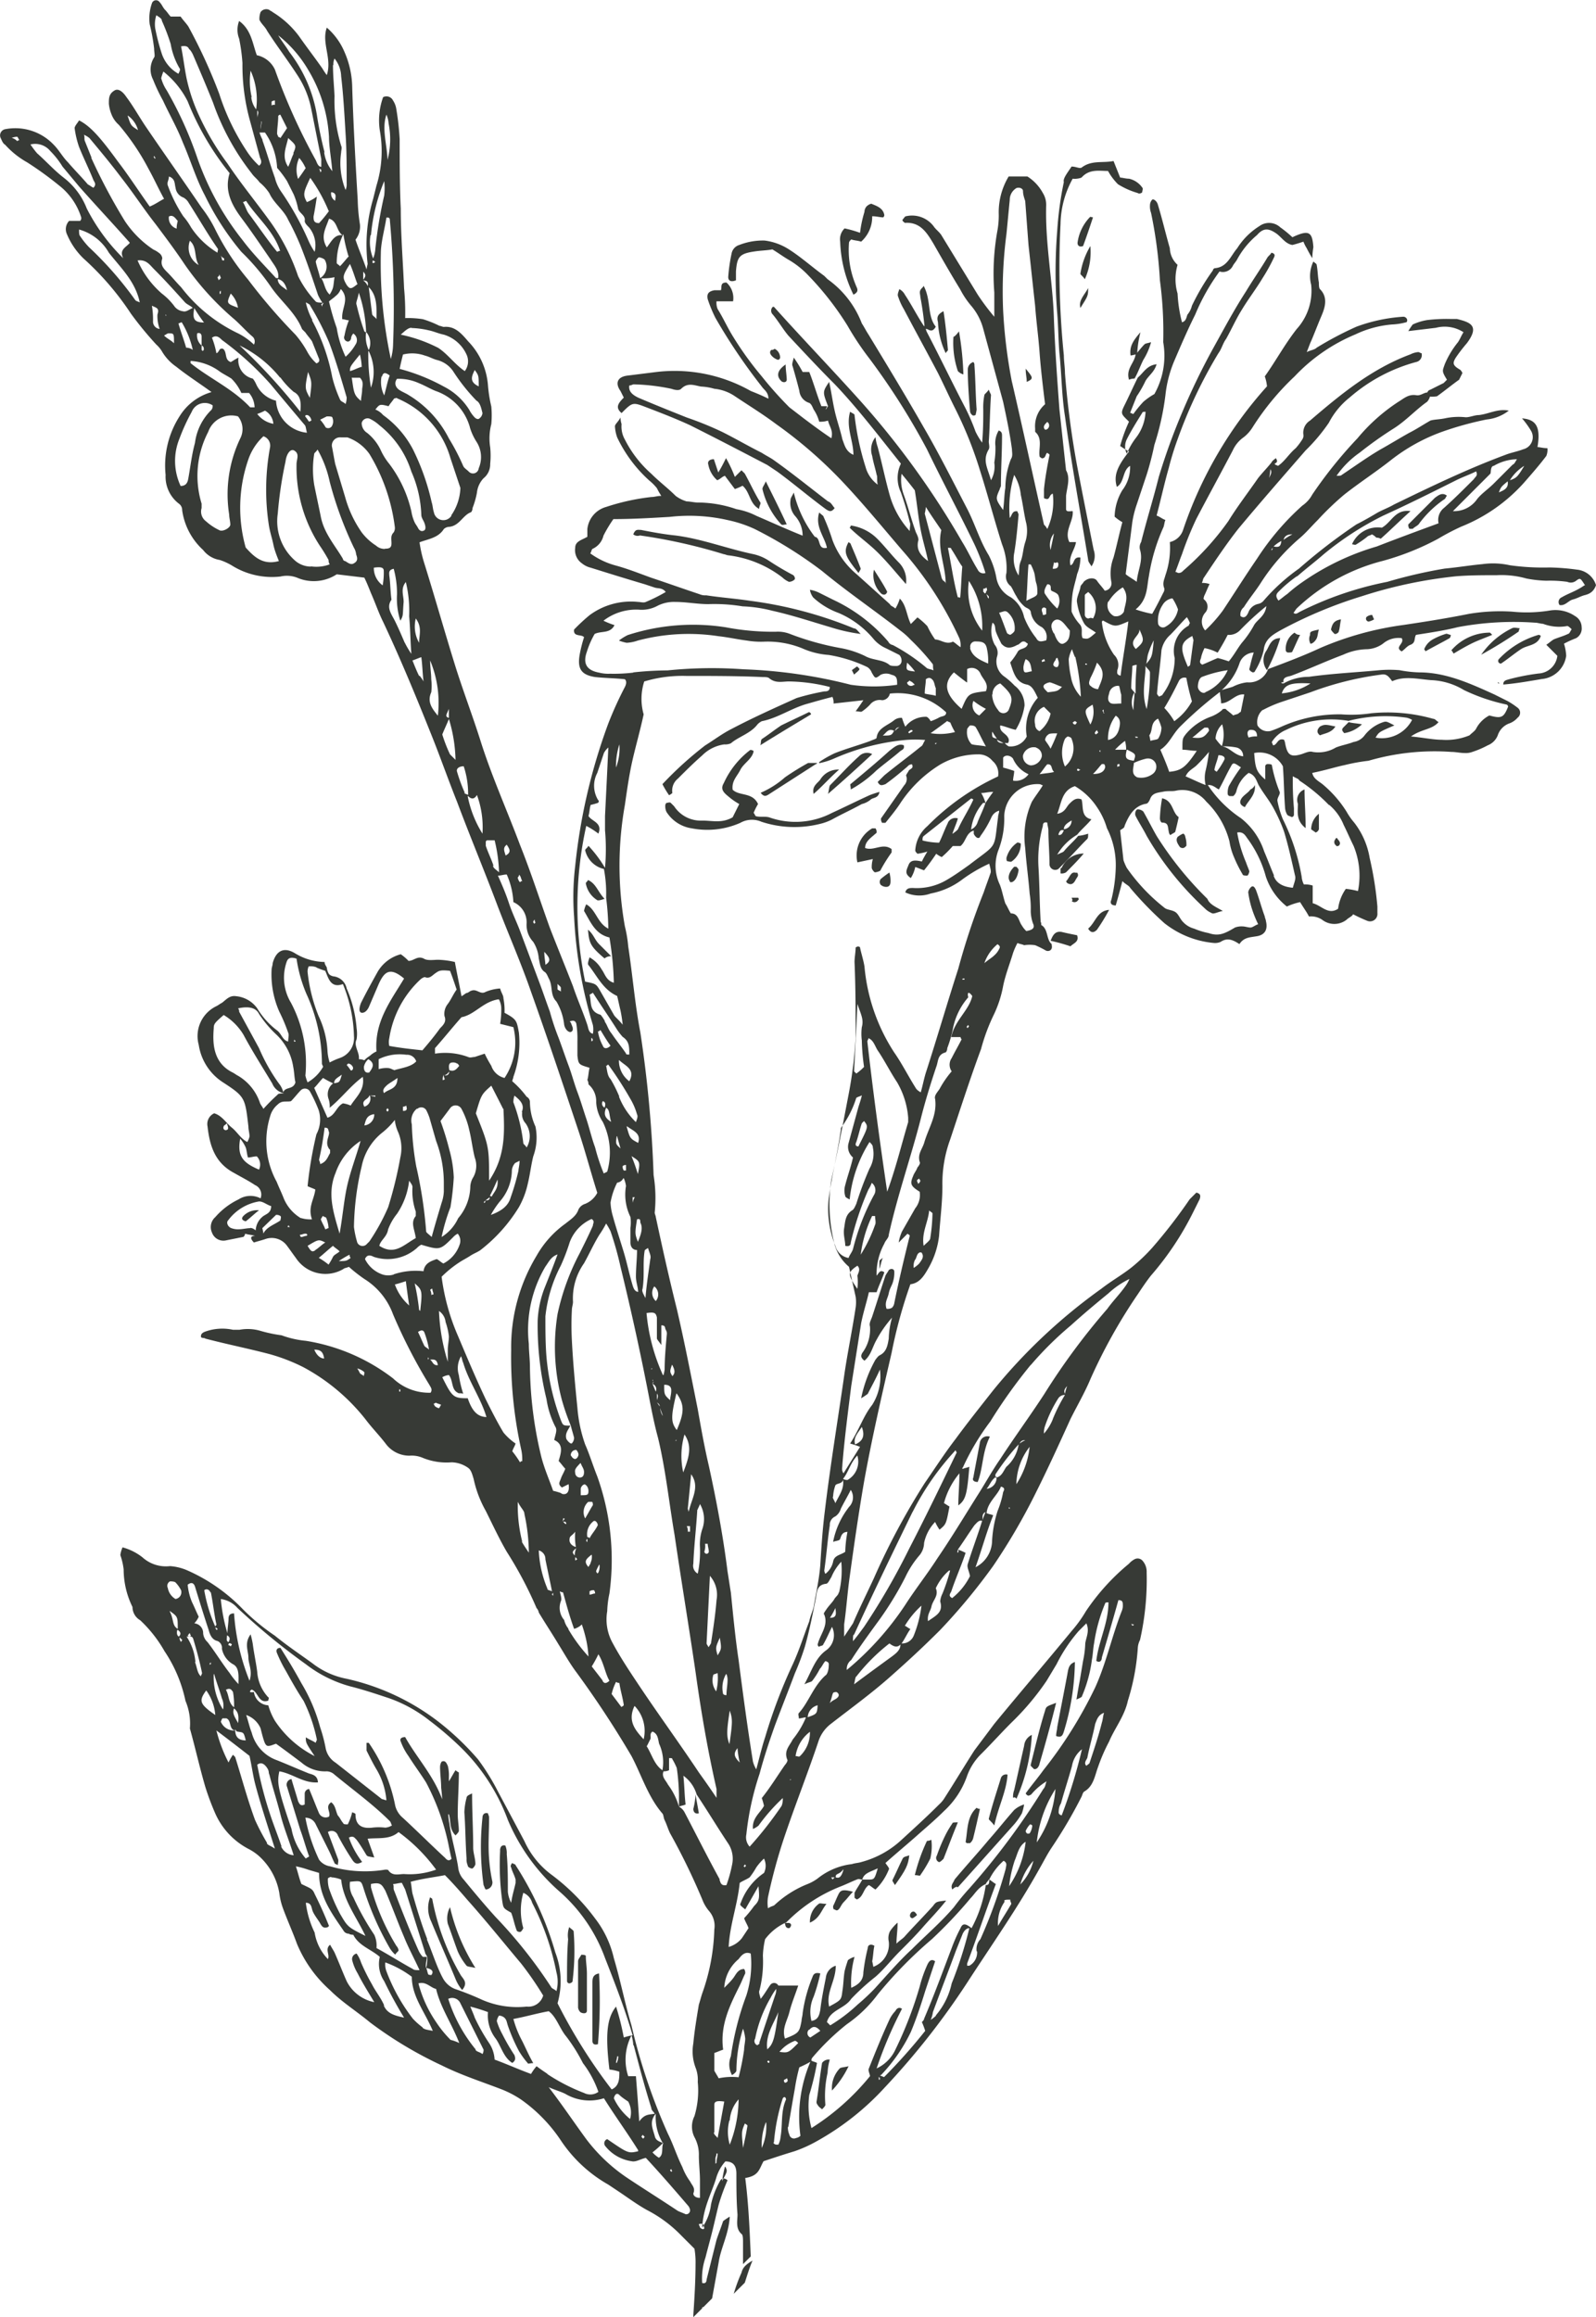 <svg xmlns="http://www.w3.org/2000/svg" viewBox="0 0 144.56 209.78"><path d="M69.16,195.68c.9-.3,1.8-.6,2.8-.9a12.15,12.15,0,0,0,2-.9,24.39,24.39,0,0,0,6.2-4.9,68.07,68.07,0,0,0,7.4-9.4c2.2-3.4,4.6-6.8,6.6-10.4.4-.7.7-1.3,1.1-1.9a42.55,42.55,0,0,0,2.7-4.6c.1-.2.1-.4.3-.5.8-.5.9-1.4,1.2-2.2a16,16,0,0,1,1-2.3c.5-1.2,1.4-2.3,1.7-3.7a20.29,20.29,0,0,0,.9-4.8,1.85,1.85,0,0,1,.2-.7,24.78,24.78,0,0,0,.6-6.1,1.5,1.5,0,0,0-.4-1.1.59.59,0,0,0-.7-.1,1.76,1.76,0,0,0-.5.4,20,20,0,0,0-3.9,4.3,11.8,11.8,0,0,1-1.3,1.8c-2.3,2.8-4.7,5.6-7,8.4l-1.8,2.4c-.9,1.4-1.8,2.9-2.7,4.3a2.65,2.65,0,0,1-.5.6c-1.1,1.1-2.2,2.1-3.4,3.2a8.56,8.56,0,0,1-3.6,2c-.3.1-.6.1-.9.2a6.09,6.09,0,0,0-3.1,1.3,4.05,4.05,0,0,1-.9.5,9.53,9.53,0,0,0-3,1.9c-.1.1-.3.1-.6.3a3.33,3.33,0,0,1,0-1,50.09,50.09,0,0,1,1.4-5.2c1-3,2.2-6,3.2-9a3.27,3.27,0,0,1,1.1-1.5c1.8-1.4,3.6-2.7,5.3-4.2s3.1-2.8,4.6-4.3a54.77,54.77,0,0,0,4.8-5.8,55.73,55.73,0,0,0,3.9-6.7c1.1-2.2,2.1-4.4,3.1-6.6.6-1.2,1.3-2.4,1.8-3.6a48.65,48.65,0,0,1,4.3-7.7c.4-.6.8-1.2,1.2-1.7a27,27,0,0,0,3.8-5.7l.6-1.2c.1-.3.1-.5-.3-.6l-.6.6a47,47,0,0,1-3.4,4.4,16.18,16.18,0,0,1-1.9,1.8c-.9.7-1.8,1.2-2.7,1.9a50.26,50.26,0,0,0-9.8,9.2c-1.1,1.4-2.3,2.9-3.4,4.4-1,1.3-1.9,2.7-2.8,4a64.25,64.25,0,0,0-4.6,8.6c-.6,1.3-1.3,2.7-1.9,4.1l-.8,1.2v-1.1c.2-1.4.3-2.9.5-4.3.4-2.9.8-5.7,1.3-8.6.7-3.9,1.6-7.8,2.5-11.7a43.69,43.69,0,0,1,1.7-6.2c.8-.1,1.2-.7,1.6-1.4a7.61,7.61,0,0,0,1-3c.1-1.5.3-3,.3-4.5a11.58,11.58,0,0,1,.7-4.2c.9-2.7,1.8-5.5,2.8-8.2a17.55,17.55,0,0,1,1.2-3.2,10.43,10.43,0,0,0,.8-2.5c.2-1,.6-2,.9-3a6.31,6.31,0,0,1,.4-.9c.2.1.4.1.6.2a3.35,3.35,0,0,1,1,0,9.29,9.29,0,0,1,1,.5c.3.1.6-.1.5-.5v-.1c-.5-.4-.3-1.3-.9-1.7-.1,0,0-.2-.1-.3-.1-1.7-.1-3.4-.2-5a11.38,11.38,0,0,1,.4-3.7c0-.1,0-.4.4-.3,0,.2.1.5.1.7,0,1,.1,2.1.1,3.1a.52.52,0,0,0,.8.4l.3-.3c.8-.8,1.5-1.6,2.3-2.4.1-.1.1-.2.1-.5a3.71,3.71,0,0,1-.9.2c-.4.5-.9.9-1.3,1.4-.1.1-.2.1-.6.3a5.14,5.14,0,0,1,1.8-1.8c.4-.5.9-.9,1.3-1.4-1-.2-.7-1.2-.9-1.8-.5-.2-.8.1-1.1.4s-.4.8-1.1.9c.4-1,.4-2.1,1.6-2.5a6.06,6.06,0,0,1,2,1.9,6.63,6.63,0,0,1,.9,1.9,7.32,7.32,0,0,1,.8,3.6,13.52,13.52,0,0,1-.4,2.9c-.1.2-.1.5.4.5.2-.7.4-1.4.6-2.2.3.3.6.4.7.6a31.4,31.4,0,0,0,3.1,3.2,8.44,8.44,0,0,0,4.5,1.8,1.27,1.27,0,0,0,.6-.1c.6-.4,1.1-.2,1.7.2.4-.6.9-.6,1.5-.7.8-.1,1.1-.6.9-1.4,0-.1-.1-.3-.1-.4-.3-.8-.5-1.6-.8-2.4-.1-.2-.2-.4-.4-.3a.85.85,0,0,0-.3.5,8.47,8.47,0,0,0,.4,1.7,10.41,10.41,0,0,0,.5,1.2c-.3.1-.5.3-.7.3s-.5-.1-.7-.1a1.7,1.7,0,0,0-.7.1c-1,.6-1.5.8-2.4.5a6.47,6.47,0,0,1-1.3-.4,2.07,2.07,0,0,1-1-.6c-.3-.3-.4-.7-.7-.9s-.8-.2-1-.4a16.68,16.68,0,0,1-3.4-3.6,4.88,4.88,0,0,1-.3-.7l-.3-2.7c.1-.1.4-.2.4-.4.4-1,.9-1.8,1.9-2,.2,0,.3-.2.4-.4.2-.6.7-.6,1.2-.7s.8,0,1.2-.1a2.77,2.77,0,0,1,2.7,1,7.66,7.66,0,0,1,2.1,3.6,5.73,5.73,0,0,0,.4,1.4,11.94,11.94,0,0,0,.8,1.6c0,.1.3.1.4.1s.2-.3.2-.4c-.1-.3-.2-.5-.3-.8a12,12,0,0,1-.8-2.7c.5-.1.7.2.9.5a10.37,10.37,0,0,1,1.7,3.5,5.8,5.8,0,0,0,1.9,2.7,5.64,5.64,0,0,1,1.2-.4c.3.5.6.9.8,1.3a1.8,1.8,0,0,1,1.2.3,1.8,1.8,0,0,0,2.2,0c.2-.2.5-.3.6-.5a13.92,13.92,0,0,0,1.3.6.67.67,0,0,0,.9-.7v-.6a31.07,31.07,0,0,0-.7-4.4,7.14,7.14,0,0,0-1.4-3.2,6.07,6.07,0,0,1-.7-1,10.41,10.41,0,0,0-2.2-2.5c-.4-.3-.8-.5-.9-1,.5-.1.9-.2,1.3-.3s1.1-.3,1.6-.4a17,17,0,0,1,2.2-.4,21.36,21.36,0,0,1,7.5-.8c.4,0,.8.1,1.2.1a1.7,1.7,0,0,0,.7-.1,8.43,8.43,0,0,0,1.4-.6,1.59,1.59,0,0,0,.9-.9,1.72,1.72,0,0,1,1.1-1.1,1.79,1.79,0,0,0,.7-.5.56.56,0,0,0,0-.9,7,7,0,0,0-.9-.6l-1.2-.6c-2.2-1-4.4-2-6.8-2a11,11,0,0,1-1.8-.2,10.82,10.82,0,0,0-1.8,0c-2.1.2-4.3.3-6.4.6a4.65,4.65,0,0,0-2.3.6c-.1,0-.2,0-.2-.1h.2c-.1-.5.4-.5.7-.6,1.6-.6,3.1-1.3,4.7-1.9a5.45,5.45,0,0,1,2.2-.5,2.65,2.65,0,0,0,1.4-.5,2.16,2.16,0,0,1,1.7-.5c.3.5-.7.8,0,1.2.3-.2.5-.5.8-.6.5-.2.3-.6.5-.9,1.3-.2,2.6-.4,3.8-.7a27.47,27.47,0,0,1,7-.4c.2,0,.5.1.7.1a4.07,4.07,0,0,0,2.2.2c.1,0,.3.2.4.3-.1.1-.2.4-.3.4-.4.2-.8.3-1.3.5-.2.1-.4.3-.7.5l1,1a1.81,1.81,0,0,1-1.7,1.6,20,20,0,0,0-2.6.5c-.3.1-.6.1-.6.5h0c1.2-.1,2.3-.3,3.5-.5a2.45,2.45,0,0,0,2.2-2.1,4.25,4.25,0,0,0-.2-1.1,9.74,9.74,0,0,1,1.1-.5,1,1,0,0,0,.5-1,1.17,1.17,0,0,0-.6-1,3.15,3.15,0,0,0-2.3-.5,12.92,12.92,0,0,1-3.4.1,17,17,0,0,0-3.9.2c-2,.4-3.9.7-5.9,1a28.6,28.6,0,0,0-7.6,2.1c-1.5.7-3.1,1.3-4.7,1.9a1.83,1.83,0,0,1-1.9,1.2,3.82,3.82,0,0,0-1.3.4c-.3.1-.7.2-1,.3a5.65,5.65,0,0,0,1.6-2.4,1.43,1.43,0,0,1,1.3-1c-.2.6-.3,1.1-.4,1.5q0,.15.3.3s.2,0,.2-.1a6.39,6.39,0,0,0,.8-1.9c.1-1,.8-1.4,1.5-1.8a40,40,0,0,1,7.4-3.1,41.52,41.52,0,0,1,8.5-1.8c1.2-.1,2.5-.1,3.7-.1a8.31,8.31,0,0,1,2.7.3,11,11,0,0,0,1.8.2,11.48,11.48,0,0,1,1.9.1.78.78,0,0,0,.8-.1c.4-.3.4-.2.8.4-.2.1-.3.2-.5.3-.5.3-1.1.5-1.6.8a.46.46,0,0,0-.2.7c.5.1.8-.4,1.2-.5s.7-.3,1.1-.4.8-.3,1-.9a2,2,0,0,0-1.7-1.4,21.05,21.05,0,0,0-2.5-.2,21.74,21.74,0,0,1-3.6-.2,7,7,0,0,0-2.5-.1c-1.1.1-2.3.3-3.4.4a43.71,43.71,0,0,0-5.2,1.2,30.74,30.74,0,0,0-7.9,2.7c-.2.1-.4.3-.6.1.1-.1.2-.3.3-.4a17.63,17.63,0,0,1,7.8-4.3,23.74,23.74,0,0,0,5-2,21.16,21.16,0,0,1,2.1-1.1,15.15,15.15,0,0,0,5.7-4c.7-.8,1.4-1.6,2-2.4a1.48,1.48,0,0,0,.1-.7c-.4,0-.7-.1-.9-.1.3-1.8-.1-2.5-1.4-2.6a7.63,7.63,0,0,1,.8,1.1,1.13,1.13,0,0,1-.7,1.7c-.5.2-1.1.3-1.6.5-3.5,1.3-6.8,2.9-10.1,4.5-.5.3-1.1.5-1.6.8s-1.2.7-1.8,1a51.2,51.2,0,0,0-5.2,4,17.5,17.5,0,0,0-3.2,2.9.85.85,0,0,1-.5.3,1.22,1.22,0,0,0-.9.8c-.1.2-.3.6-.7.3a.83.83,0,0,1,.3-.8c.5-.8,1.1-1.5,1.6-2.3a18.34,18.34,0,0,1,3.4-3.9c.6-.5,1.1-1.1,1.7-1.7a26.08,26.08,0,0,1,2.4-2.3c1.4-1.1,2.8-2,4.2-3.1a16.61,16.61,0,0,1,4.7-2.6,29.78,29.78,0,0,1,4-1.1,3.86,3.86,0,0,0,2-.8c-1-.2-1.8.3-2.7.4-.4,0-.8.2-1.2.2a5.92,5.92,0,0,0-1.9.1c-.5.1-1,.1-1.3.2-.7.4-1.3.8-1.9,1.1-.9.5-1.7,1-2.6,1.5-1.2.7-2.3,1.5-3.5,2.3-.1.1-.2.1-.5.1a8.32,8.32,0,0,1,2.1-2.1,34.57,34.57,0,0,1,3.1-2.2c1.1-.7,2-1.7,3-2.4a1.14,1.14,0,0,0,.3-.8c-.5-.2-.8.3-1.3.2-.7-.1-1.1.3-1.6.6a16.54,16.54,0,0,0-3.7,3.3,39.81,39.81,0,0,0-4.1,5.1,2.84,2.84,0,0,1-.9,1,23.66,23.66,0,0,0-4.1,4.8c-1.1,1.6-2.1,3.2-3.1,4.7a12.94,12.94,0,0,1-1.6,1.8,1.21,1.21,0,0,1,0-1.6.82.82,0,0,0-.1-1.2c-.1-.1,0-.2,0-.3.2-.4.3-.7.5-1.1a2,2,0,0,0-.7-.1c.1-.2.1-.4.2-.5,1-1.5,2-3,3.1-4.4,2-2.4,4.1-4.8,6.1-7.1a16.38,16.38,0,0,0,2.1-2.5,7.1,7.1,0,0,1,1.9-2.3,15.17,15.17,0,0,1,6-3.2.64.64,0,0,0,.5-.8c-.1,0-.2-.1-.3-.1a1.85,1.85,0,0,0-.7.2c-3.5,1.3-6.3,3.6-9.1,6a1.29,1.29,0,0,0-.6,1.3.6.6,0,0,1-.1.4,5.55,5.55,0,0,1-.6.8c-.6.5-1,1.2-1.6,1.6-.2-.1-.3-.1-.3-.2.2-.1.3-.2.1-.5-.1.1-.3.2-.4.4-.4.5-.8.9-1.2,1.4-.9,1.3-1.9,2.6-2.7,3.9a24.91,24.91,0,0,1-4.1,4.5.52.52,0,0,1-.4.2c-.1,0-.2-.1-.3-.1.2-.5.4-1.1.6-1.6a30.54,30.54,0,0,1,1.3-3.2c1.1-2.1,2.2-4.1,3.3-6.2a2.94,2.94,0,0,1,1-1.2,3.45,3.45,0,0,0,.8-.9,23.85,23.85,0,0,1,3.8-4.6,16,16,0,0,1,5.5-3.8,9.54,9.54,0,0,1,3.3-.9,5.85,5.85,0,0,0,1.3-.2c.1,0,.1-.2.1-.2a.35.35,0,0,0-.1-.2.37.37,0,0,0-.3-.1,15,15,0,0,0-4.2.9,31.25,31.25,0,0,0-3.6,1.9c-.2.2-.5.2-.9.4.2-.5.3-.8.4-1,.3-.7.6-1.5.9-2.2s.7-1.7-.1-2.5c-.1-.1-.1-.4-.1-.6-.1-.5-.1-1.1-.2-1.6,0-.1-.2-.2-.3-.3a3.07,3.07,0,0,0-.2,2.1,5.13,5.13,0,0,1-1.3,4c-1.1,1.4-1.9,2.9-2.9,4.3a3.71,3.71,0,0,1,.2.9,37.1,37.1,0,0,0-7.6,13,1.65,1.65,0,0,1-1.2,1.1,7.53,7.53,0,0,1-.4,3c-.1.4-.3.7-.1,1.2a.6.6,0,0,1-.1.4c-.3.6-.6,1.2-1,1.9a11.31,11.31,0,0,1-1.5-.4c1.1-.9,1-2,1.2-3a17.11,17.11,0,0,1,1.3-4.4c.1-.2.1-.5.2-.7-.3-.1-.5-.3-.8-.4.4-1.5.7-2.9,1.1-4.3a25.82,25.82,0,0,1,.8-2.6,42.92,42.92,0,0,1,3.7-7.8c.3-.4.4-.9.7-1.3.5-.9.9-1.8,1.4-2.6.6-1,1.3-1.9,1.9-2.9a16.18,16.18,0,0,0,1-1.8c.1-.2.2-.4-.2-.5-.1.2-.3.3-.4.5-.6,1-1.3,2-1.9,3-1.1,1.7-2,3.4-3,5.2a61.88,61.88,0,0,0-2.8,5.8,57.15,57.15,0,0,0-2.1,5.8c-.5,2-1.1,3.9-1.6,5.9a.88.88,0,0,0-.1.7c.3,1-.2,1.8-.3,2.9-.4-.3-.8-.5-1-.7.2-1.6.4-3.1.6-4.7a9.36,9.36,0,0,1,.4-1.6l.9-2.7a26.81,26.81,0,0,0,.7-2.7,24.24,24.24,0,0,0,1-4.5,10.89,10.89,0,0,1,.8-3.1c.6-1.4,1.2-2.8,1.9-4.2a18.65,18.65,0,0,1,2.2-3.9,1,1,0,0,0,1.2-.5c.1-.2.3-.4.4-.6a7.57,7.57,0,0,1,1.8-2.2c.6-.7,1.1-.6,1.8-.1.5.4.8.9,1.4,1,.4-.1.7-.2,1-.3a3.33,3.33,0,0,0,.3.6c.1.2.2.4.5.9a7.72,7.72,0,0,1,.1-1c-.1-1.4-.4-1.6-1.9-.9a10.63,10.63,0,0,0-1.1-.9,1.49,1.49,0,0,0-1.9-.1,6.36,6.36,0,0,0-2,2c-.6.7-.9,1.7-2,1.8a.22.22,0,0,0-.2.2,20.74,20.74,0,0,0-1.9,3.2,2,2,0,0,1-.4.8c-.1.2-.1.6-.5.7a12.66,12.66,0,0,1-.4-2.6,4.6,4.6,0,0,1,0-2.6,2.13,2.13,0,0,1-.7-1.5c-.4-1.4-.7-2.7-1.1-4-.1-.3-.4-.5-.5-.4a.76.76,0,0,0-.2.5,1.7,1.7,0,0,0,.1.7,40.7,40.7,0,0,1,.8,6.1,35.05,35.05,0,0,1,.3,5.6,7.09,7.09,0,0,1-.8,4.7,6.07,6.07,0,0,0-1,.7,10.63,10.63,0,0,0-.9,1.1c-.1,0-.2-.1-.3-.1l.6-1.5a10,10,0,0,0,.8-1.4c.3-.5.8-.8,1-1.5-.9.1-1.2.8-1.7,1.2-.4.8-.8,1.7-1.2,2.5s-.3.8.4,1.5a14.27,14.27,0,0,0-.8,2.2,9.22,9.22,0,0,0,.8.5c-1.1,1.4-1.4,2.2-1.1,3.2.7-.4.5-1.5,1.2-1.9a3.41,3.41,0,0,1-.7,2.2,4.81,4.81,0,0,0-.7,2.4,4.23,4.23,0,0,0,.7.5c-.3,1.1-.5,2.1-.8,3.2a4.07,4.07,0,0,0-.2,2.2.66.66,0,0,1-.6.8c-.2-.3-.5-.6-.7-.9s-.8-.3-1.2.1c-.1.2-.3.3-.3.5-.1.5-.4,1-.3,1.4a5.46,5.46,0,0,0,.6,1.8c.2.4.7.6,1.1.9-.7.6-.7.6-1.2.5-.2-.4.1-.9-.3-1.3a4.13,4.13,0,0,1-.7-1.1,9.7,9.7,0,0,1,.1-1.7c.1-.6.3-1.2.4-1.7a4,4,0,0,0,.3-1.5c-.7-.1-.5.6-.9.7-.2-.8.4-1.4.5-2.1h-.6c-.5-1,.4-1.9.3-2.8-.3,0-.6.1-.6-.2v-1.2c.1-.8.4-1.6,0-2.3-.2-1.8-.4-3.7-.6-5.5-.2-2.7-.4-5.5-.5-8.2-.1-3.4-.8-6.8-.7-10.3a2,2,0,0,0-.3-1.1,4.06,4.06,0,0,0-1.4-1.5h-1.7a6.29,6.29,0,0,0-.9,3.3,7.57,7.57,0,0,1-.1,1.5,21.84,21.84,0,0,0-.3,5.7v2.2a20.78,20.78,0,0,1-1.5-2l-3.3-5.4c-.2-.3-.5-.5-.7-.8a2.45,2.45,0,0,0-2.5-.9c-.1,0-.2.2-.3.3s.2.3.2.3c1.4-.1,2,.9,2.6,1.9.8,1.4,1.6,2.8,2.4,4.1a7.84,7.84,0,0,0,1,1.5,5.29,5.29,0,0,1,1.1,2.1l1.8,6.6c.3,1.4.6,2.8.8,4.3,0,.3.1.6-.1.9a7.51,7.51,0,0,0-.5,2.6c-.1.6-.1,1.3-.2,2-.7-1-.7-1-.3-1.9,0-.1.1-.2.1-.3,0-1.5.1-3,.1-4.5,0-.2,0-.4-.3-.5a2.23,2.23,0,0,0-.3,1.4,7.57,7.57,0,0,1-.1,1.5,2.51,2.51,0,0,1-.3,1.6c-.3-1.1-.8-1.8-.2-2.8.1-.2,0-.5,0-.7.1-1.4.1-2.8.2-4.2,0-.1-.1-.2-.2-.5-.2.3-.4.4-.4.5a5.7,5.7,0,0,0-.1,1.3c0,.9,0,1.8-.1,3a6.42,6.42,0,0,1-.6-1,18.94,18.94,0,0,0-.9-2.1c-1.2-2.3-2.3-4.6-3.5-6.9a.9.9,0,0,1-.1-.5.35.35,0,0,1-.2-.1c-.6-.9-1.1-1.9-1.7-2.8a1.18,1.18,0,0,0-.5-.5c-.1.3-.2.5-.1.7a5.36,5.36,0,0,0,.5,1.1c1,1.9,2.1,3.9,3.1,5.8.5,1,1,2.1,1.5,3.1a35.73,35.73,0,0,1,2.3,5.7c.7,2.2,1.3,4.5,2,6.7a5.91,5.91,0,0,1,.4,2.6,1.09,1.09,0,0,0,.4,1.2c.2.3.3.6.5.9a3.11,3.11,0,0,0,.7.9c.2.2.5.2.6.5a1.81,1.81,0,0,0,1,1.4,1.09,1.09,0,0,1,.4,1.2c-.4.1-.7.2-.9-.2a7.24,7.24,0,0,1-1.1-1.9,2.91,2.91,0,0,0-1.2-1.8,2.44,2.44,0,0,1-1.3-1.7,7.42,7.42,0,0,0-.7-2.1c-.8-1.3-1.2-2.7-1.9-4.1-1.3-2.5-2.6-5.1-4-7.5-1.6-2.8-3.3-5.6-5-8.4-.2-.3-.4-.7-.6-1a8.73,8.73,0,0,0-3.1-4l-.3-.3c-1.1-.8-2.1-1.7-3.2-2.4a5.28,5.28,0,0,0-2.2-.8,5.87,5.87,0,0,0-2.3.4,1,1,0,0,0-.7.8,15.17,15.17,0,0,0-.3,2.1c0,.3.2.5.7.3v-.8c.1-1.3.3-1.6,1.6-1.8.6-.1,1.2-.1,1.7-.2.5.3.9.6,1.4.9a7.94,7.94,0,0,1,1.8,1.4,27.08,27.08,0,0,1,3.6,4.6,26.06,26.06,0,0,0,2,3,63.14,63.14,0,0,1,5.2,8.2c1.4,2.9,2.9,5.7,4.3,8.6a20,20,0,0,1,1,2.6.56.56,0,0,1-.7-.3c-.5-.8-.9-1.7-1.4-2.5A76,76,0,0,0,78,36.38c-2.6-2.9-5.3-5.7-7.9-8.6H70a.48.48,0,0,0,0,.7c.5.6.9,1.3,1.4,1.9,1.4,1.5,2.8,3,4.2,4.4,2.1,2.2,4,4.7,6,7.2a3,3,0,0,0,0,2.6,27.59,27.59,0,0,1,.8,2.7c.1.2,0,.4,0,.8a8,8,0,0,1-1.8-3.2c-.4-1.4-.7-2.9-1.1-4.4a4.12,4.12,0,0,1-.2-.9,1.79,1.79,0,0,0-.3,1.7c.1.6.3,1.2.4,1.7.1.2,0,.5.1.9a2.92,2.92,0,0,1-1.1-1.6,24.55,24.55,0,0,1-1-4.7c0-.1-.1-.1-.4-.3-.4,1.4.3,2.6.3,3.9-.7-.3-.8-.9-1-1.4-.2-.9-.5-1.7-.7-2.6s-.3-1.7-.5-2.6c-.6.9-.6.9-.1,2.2-.1.1-.1.2-.2.3,0-.1.1-.2.1-.3h-.5c-.4-1-.7-2.1-1.1-3.1h-.6a11.65,11.65,0,0,0-.8-1.3c-.1.4-.2.6-.1.8.2.7.4,1.4.6,2.2a1.27,1.27,0,0,0,.9,1.1c.2.1.3.4.4.6a3.7,3.7,0,0,1,.5,1.1,2.2,2.2,0,0,0,.8-.1c.1.5.5.9.3,1.6-.9-.6-1.7-1.2-2.5-1.8l-1.3-1a33.29,33.29,0,0,1-2.5-2.8,29.83,29.83,0,0,1-2.6-3.6c-.5-.8-.9-1.7-1.4-2.5a1.48,1.48,0,0,1-.1-.7h1.5a1.89,1.89,0,0,0-.6-1.7c-.6,0-.4.4-.5.7h-.6c-.5.1-.7.3-.6.8a12.2,12.2,0,0,0,.7,1.7A51.91,51.91,0,0,0,69,35c.2.3.6.5.6,1.1-.6-.3-1.1-.5-1.6-.7a14,14,0,0,0-8.7-1.7l-2.4.3c-1,.1-1.2.7-.7,1.4l.3.6c-.5.5-.8.9-.2,1.4,1-1,1-1,2.3-.5s2.6,1,3.9,1.6c2.4,1.2,4.7,2.4,7,3.6l.9.6c1.5,1.1,2.9,2.3,4.4,3.4.3.2.5.3.8-.1-.2-.2-.3-.5-.6-.6-1.7-1.3-3.3-2.6-5-3.8-.3-.2-.7-.4-1-.6-1.2-.6-2.4-1.3-3.6-1.9a30.54,30.54,0,0,0-3.2-1.3c-1.5-.6-3-1.2-4.4-1.8-.4-.2-.9-.5-.8-1.1.2,0,.3-.1.4-.1a18.61,18.61,0,0,1,3.4.4c.3.1.7.2.9,0,.6-.6,1.2-.3,1.8-.2a5,5,0,0,1,1.2.2,4,4,0,0,1,1.9.7c1.2.8,2.5,1.6,3.7,2.5a40.74,40.74,0,0,1,5.9,5.1c1.9,2,3.7,4.2,5.5,6.3a32.35,32.35,0,0,1,5.2,8,1.72,1.72,0,0,1,.1.8c-.3-.2-.6-.5-.7-.5-.6.3-1.1-.2-1.6-.2a7.46,7.46,0,0,1-.7-1.2,6.47,6.47,0,0,0-.9-.8l-.6.6c-.4-.8-.4-1.7-1-2.3a3.55,3.55,0,0,1-.4.9c-.2-.2-.4-.2-.5-.4l-3-2.7a7.39,7.39,0,0,1-2.2-3.1,18,18,0,0,0-.8-2.1c0-.1-.2-.2-.4-.4-.4,1.3.5,2.2.7,3.2-.9.2-.5-.9-1.1-1a10.6,10.6,0,0,1-1.9-4c-.2.4-.3.5-.3.7a1.79,1.79,0,0,0,.4,1.4,2.67,2.67,0,0,1,.7,1.8c-1.5-.6-2.8-1.2-4.2-1.8a6.36,6.36,0,0,0-1.8-.6,10.73,10.73,0,0,0-3.5-.6c-.3,0-.7-.1-1-.1a3.13,3.13,0,0,1-1-.5c-.7-.7-1.5-1.3-2.2-2a10.34,10.34,0,0,1-2.4-3.1,2.38,2.38,0,0,1-.3-1.4,2.18,2.18,0,0,1-.1-.6c-.2.4-.5.6-.5.8a3.55,3.55,0,0,0,.2,1,12.42,12.42,0,0,0,2.9,3.9,4.62,4.62,0,0,1,.7.7,5.74,5.74,0,0,0,.4.7c-.4,0-.6.1-.9.1a20.1,20.1,0,0,0-4.1.9,2.34,2.34,0,0,0-1.7,2v.7c-.5.3-1.1.4-1.1,1a1.45,1.45,0,0,0,.6,1.4,2,2,0,0,0,.8.4c1.6.5,3.2,1,4.9,1.5l.9.3c.3.1.7,0,1,.4a15.11,15.11,0,0,1-1.8.9c-.2.1-.5,0-.7,0a6.29,6.29,0,0,0-4.4,1.2A16.61,16.61,0,0,0,52,57c-.1.7.7.4.9.7a12.44,12.44,0,0,0-.4,1.6c-.2,1.2.1,1.8,1.4,2,.9.1,1.8.1,2.7.2.2.2.1.5,0,.7a33.1,33.1,0,0,0-1.5,3.3,52.57,52.57,0,0,0-3,12.9A23.58,23.58,0,0,0,52,83a40.25,40.25,0,0,0,1.7,9.8,2.13,2.13,0,0,1,0,.8c-.4-.1-.4-.5-.5-.8-.4-1.2-.9-2.3-1.3-3.5-.7-1.8-1.4-3.5-2.1-5.3-.9-2.5-1.7-5-2.7-7.5-1.2-3.2-2.6-6.3-3.6-9.5-.7-2.2-1.5-4.3-2.2-6.5-1-3.2-1.9-6.4-2.9-9.6a11.63,11.63,0,0,1-.4-1.8c.8-.3,1.7-.4,2.2-1.2a.76.76,0,0,1,.5-.2c.9-.1,1.2-1,1.9-1.3.1,0,.2-.2.2-.4a7.37,7.37,0,0,0,.4-1.4,2.23,2.23,0,0,1,.6-1.3,1.61,1.61,0,0,0,.6-1.3,7.52,7.52,0,0,0,0-1.5,5.15,5.15,0,0,1,.1-2.1,8.55,8.55,0,0,0,0-1.6,12.5,12.5,0,0,1-.3-1.9,6.44,6.44,0,0,0-1.8-4c-.6-.7-1.2-1.4-2.2-1.3-.1,0-.3-.1-.4-.1a9.38,9.38,0,0,0-1.5-.6,8.6,8.6,0,0,0-1.6-.1,23.48,23.48,0,0,0-.1-2.7c-.1-2.4-.3-4.8-.3-7.2-.1-2.1-.1-4.2-.1-6.3a24.77,24.77,0,0,0-.3-2.7,1.91,1.91,0,0,0-.3-.8.66.66,0,0,0-.9-.3,6.18,6.18,0,0,0-.3,3,10.55,10.55,0,0,1-.3,5l-.3,1.2a14.66,14.66,0,0,0-.5,5.9,4.33,4.33,0,0,0-.1.5c-.3-.9-.7-1.8-1-2.7a1.9,1.9,0,0,0,.4-1.4,16.35,16.35,0,0,1-.2-2.2c-.2-3.4-.4-6.9-.5-10.3a8.24,8.24,0,0,0-.7-3.1,6,6,0,0,0-1.6-2.2c-.5,1.4.5,2.8,0,4.3a6.13,6.13,0,0,1-.4-.6c-.7-1-1.4-1.9-2.1-2.9a8.42,8.42,0,0,0-2.4-2.2c-.1-.1-.2-.1-.3-.2a.63.63,0,0,0-.8.2,1.7,1.7,0,0,0-.1.7c.2.4.5.6.7,1,.9,1.4,1.9,2.7,2.8,4.1a8.59,8.59,0,0,1,1.2,3l.9,4.5v.7c-.3,0-.4-.4-.5-.6a55.37,55.37,0,0,1-3.7-8.2A2.33,2.33,0,0,0,23.26,5c-.4-1.1-.5-2.3-1.6-3.1a2.2,2.2,0,0,0,0,1.6,16.6,16.6,0,0,1,.3,2.2,18.82,18.82,0,0,0,.7,5.3l.9,3.3c.1.2.2.5-.1.7a6.89,6.89,0,0,1-1.1-1.3,20.75,20.75,0,0,1-2.5-5.2,47.83,47.83,0,0,0-2.8-6.1c-.2-.3-.5-.6-.7-.9h-.9c-.2-.2-.3-.4-.5-.6s-.3-.5-.5-.7a.39.39,0,0,0-.7.1,4.13,4.13,0,0,0-.2,1.9,17,17,0,0,1,.4,2.2c0,.3.1.7,0,.8a2,2,0,0,0-.1,2,16.32,16.32,0,0,0,.9,1.9c.6,1.3,1.3,2.5,1.8,3.8.7,1.6,1.2,3.3,2,4.8a24.75,24.75,0,0,0,3.3,5.1,20.79,20.79,0,0,1,2.7,3.2c.9,1.3,2.2,2.3,2.8,3.8l.3.3c.2.3.4.5.6.8l.6,1.5c.1.2.1.4-.2.5a3.92,3.92,0,0,1-.8-1,9.06,9.06,0,0,0-1.1-1.6,51.45,51.45,0,0,1-4.3-5,22.71,22.71,0,0,1-3-4.6,11.35,11.35,0,0,0-1.2-1.9c-1.7-2.5-3.4-4.9-5.1-7.4-.6-.9-1.1-1.8-1.7-2.6-.4-.6-.8-.8-1.1-.6-.5.3-.5.7-.5,1.2a3.54,3.54,0,0,0,.3,1.1,2.41,2.41,0,0,0,.6.8,21.6,21.6,0,0,1,2.7,4c.5.9.9,1.8,1.4,2.7-.4.2-.8.5-1.3.7-1-1.4-1.9-2.8-2.9-4.1-1.6-2.2-2.5-3.2-3.5-3.7-.1.2-.4.5-.4.7a8.47,8.47,0,0,0,.4,1.7c.4,1,.9,2,1.3,3,.1.2.3.4,0,.7-.2-.1-.3-.2-.5-.3-.6-.7-1.2-1.3-1.8-2-.5-.5-.8-1.1-1.3-1.6a4.79,4.79,0,0,0-4.4-1.4.57.57,0,0,0-.4.8c.1.2.2.5.4.6a7.83,7.83,0,0,0,2,1.6,30.63,30.63,0,0,1,2.9,2.1,5.87,5.87,0,0,1,2,2.9.37.37,0,0,1-.1.3h-1a1.09,1.09,0,0,0-.2,1.2,6.62,6.62,0,0,0,1.5,2.2,25.8,25.8,0,0,1,4.3,5,31.12,31.12,0,0,0,2.3,2.8,2.65,2.65,0,0,1,.5.6,4.36,4.36,0,0,0,1.3,1.4c1,.8,2.1,1.5,3.2,2.3a5,5,0,0,0-2.9,2.2A8.26,8.26,0,0,0,15,43a3.07,3.07,0,0,0,1.2,2.6.71.71,0,0,1,.3.6,6,6,0,0,0,1.9,3.6,2.37,2.37,0,0,0,1.5.9,5.36,5.36,0,0,1,1.1.5,6.85,6.85,0,0,0,4.4,1,2.57,2.57,0,0,1,1.5.1,3.81,3.81,0,0,0,3.6-.3l2.5.3c.2.4.4.9.6,1.4.4.9.7,1.8,1.1,2.6,1.6,3.4,3,6.8,4.4,10.3.8,2,1.5,4,2.3,6,1.2,3.2,2.5,6.3,3.7,9.5,1,2.6,2.1,5.1,3,7.7,1.5,4.2,2.9,8.4,4.3,12.6.6,1.8,1.1,3.7,1.7,5.6a2.13,2.13,0,0,1-1.1,1,1,1,0,0,0-.6.5c-.2.6-.7.9-1.2,1.3a9.06,9.06,0,0,0-2.6,2.9,16,16,0,0,0-2.3,8.5,38.73,38.73,0,0,0,.9,9,4.1,4.1,0,0,1,.1,1.1c-.1,0-.1,0-.2.1a8.65,8.65,0,0,0-.7-1c.1-.3.2-.4.3-.7a5.24,5.24,0,0,1-1.1-1c-.6-1-1.1-2-1.6-3-.9-1.9-1.7-3.8-2.5-5.7a19.66,19.66,0,0,1-1.5-5.4,10.1,10.1,0,0,1,1.6-1.3c.3-.2.7-.4,1-.6s.6-.3.9-.5a14.44,14.44,0,0,0,3.5-3.9,7.61,7.61,0,0,0,.8-2.1c.2-.8.3-1.7.5-2.5a4.92,4.92,0,0,0,.2-2.7,5.45,5.45,0,0,1-.5-2.2.55.55,0,0,0-.3-.5,8.64,8.64,0,0,0-1.3-1.4c0-.1.1-.3.1-.4a9,9,0,0,0,.5-4c-.2-1.1-.2-1.2-1.3-1.8a5.7,5.7,0,0,0-.1-1.3c0-.3-.2-.5-.3-.9a4.15,4.15,0,0,0-1.3.3c-.5.3-.8-.3-1.3-.1-.1,0-.3.2-.4.2s-.3.2-.5.3c-.2-1.1-.4-2-.6-3.1a7.72,7.72,0,0,0-1.5-.2c-.4,0-1,.1-1.3-.1-.6-.3-.9.2-1.4.2a4.35,4.35,0,0,0-.7-.6,3.44,3.44,0,0,0-2.1,1.6c-.5.9-1,1.8-1.5,2.8-.2.5-.2.9.1.9s.5-.3.6-.5l.9-2.1c.5-1.1,1-1.6,2.3-.5-1.2,2-2.7,3.9-2.5,6.6a2.09,2.09,0,0,0-.6.4,2.18,2.18,0,0,0-.5.4,1.34,1.34,0,0,0-.5-.1c.1-.6-.5-1.2-.2-1.8a3.35,3.35,0,0,0,0-1,11.21,11.21,0,0,0-.9-3.6,1.38,1.38,0,0,0-1.2-1.1.76.76,0,0,1-.4-.2,1.42,1.42,0,0,1-.2-.6c-.1-.2-.2-.3-.2-.5a5.3,5.3,0,0,1-2.7-.8c-1-.6-1.7-.2-2,.9,0,.2-.1.4-.1.6a8.3,8.3,0,0,0,.7,3.8,15.39,15.39,0,0,1,.8,1.9c.1.2,0,.5,0,.8-.5-.1-.6-.7-1-1a7,7,0,0,1-1.8-2,2.65,2.65,0,0,0-1.9-1.1c-.6-.1-.9.3-1.3.6-.2.1-.3.2-.5.3a3,3,0,0,0-1.6,3.5,4.91,4.91,0,0,0,2.2,3.4c2,1.3,2,1.4,2.3,4,0,.3.1.6.1.9a1.69,1.69,0,0,1-.2.5c-.6-.3-.9-.9-1.4-1.3s-.9-1.1-1.6-1.3a1.07,1.07,0,0,0-.6,1.2c.2,1.8.7,3.3,2.4,4.2.7.4,1.3.7,1.9,1.1a.93.93,0,0,1,.5,1.2,2,2,0,0,0-2,.1,6.52,6.52,0,0,0-2.1,1.6,1.2,1.2,0,0,0-.3,1.4,1.1,1.1,0,0,0,1.3.7L22,112c.1,0,.2-.2.2-.3h0c.3.1.6.1.9.2-.5,0-.4.3-.1.6.3-.1.7-.2,1-.3a1.71,1.71,0,0,1,2,.6c.3.4.5.7.8,1.1a3.2,3.2,0,0,0,4.3,1c.1-.1.3-.1.5-.2a13.44,13.44,0,0,0,1.4,1.1,6.32,6.32,0,0,1,2.6,3.2,48.3,48.3,0,0,0,3.3,6.4c.1.2.3.4.1.7a4.72,4.72,0,0,1-3.4-1.3,17.49,17.49,0,0,0-7.9-3.4,8.73,8.73,0,0,1-2.2-.5,12.86,12.86,0,0,1-1.9-.4,4.08,4.08,0,0,0-1.9-.1h-.6a4.57,4.57,0,0,0-2.6.2c-.2.1-.3.2-.3.4s.3.1.4.2c1.9.5,3.9.9,5.8,1.4a16.59,16.59,0,0,1,3.1,1.2,18,18,0,0,1,5.6,4.7c.6.8,1.3,1.5,1.9,2.3a2.66,2.66,0,0,0,2.1,1,2.54,2.54,0,0,1,1.2.2,5.69,5.69,0,0,0,2.6.4,2.69,2.69,0,0,1,1.5.5c.3.2.4.7.5,1a10.21,10.21,0,0,0,1.1,2.9c.6,1.2,1.2,2.5,1.9,3.7a35.64,35.64,0,0,1,2.7,5.1.76.76,0,0,1,.2.4c.6,1,1.2,1.9,1.8,2.9.5.8,1,1.7,1.6,2.5a90.33,90.33,0,0,1,5,7.6c.9,1.7,1.5,3.7,2.8,5.2.1.1.1.4.2.6.2.4.3.8.5,1.2a59.24,59.24,0,0,1,3,6.2,3.51,3.51,0,0,0,.5.8,2.05,2.05,0,0,1,.5,1.7,18.65,18.65,0,0,1-1.1,5.8c-.1.3-.2.7-.3,1-.2,1.2-.4,2.4-.5,3.5a4.16,4.16,0,0,0,.2,2.2,3,3,0,0,1,.2,1.3,8,8,0,0,1-.3,3.1,2.12,2.12,0,0,0,0,1.9,3.29,3.29,0,0,1,.4,1.7c0,.7.1,1.5.1,2.2V199c-.4,0-.6-.2-.6-.4.2-.5-.1-.7-.3-1.1a5.39,5.39,0,0,1-.7-1.3c-.5-1-.8-2-1.3-3a53.77,53.77,0,0,1-3.3-9.8c-.6-2-1-4.1-1.6-6.1a9.21,9.21,0,0,0-1.7-3.6,19,19,0,0,0-4-4,7.8,7.8,0,0,1-2.4-3l-2.4-4.5a20.41,20.41,0,0,0-1.8-2.9,24.67,24.67,0,0,0-3.7-3.5,21.2,21.2,0,0,0-8.2-3.8,7.27,7.27,0,0,1-3.1-1.4c-1.1-.8-2.3-1.6-3.4-2.5a19.42,19.42,0,0,1-3.1-2.6,15.82,15.82,0,0,0-4.8-3.3,4.71,4.71,0,0,0-1.6-.4,3.17,3.17,0,0,1-2.5-.8,5.08,5.08,0,0,0-1.8-.9,2.54,2.54,0,0,0-.2.7,6.11,6.11,0,0,1,.3,1.3,7.73,7.73,0,0,0,.8,3.4,1.39,1.39,0,0,0,.7,1.2,11.83,11.83,0,0,1,2.2,2.8,12.73,12.73,0,0,1,1.9,4.5,5.28,5.28,0,0,1,.4,2.5c.5,1.8.9,3.6,1.4,5.3a23.4,23.4,0,0,0,.9,2.4,6.67,6.67,0,0,0,3,3.2,4.7,4.7,0,0,1,.9.6,5.83,5.83,0,0,1,1.9,3.4,6.11,6.11,0,0,0,.3,1.3c.4,1.1.9,2.2,1.3,3.3a11.55,11.55,0,0,0,3,4.2c1.1,1.1,2.4,1.9,3.6,2.9A36.12,36.12,0,0,0,40,187c1.8.9,3.7,1.5,5.5,2.2a9.15,9.15,0,0,1,1.7.9,14.06,14.06,0,0,1,3.6,3.7,12.65,12.65,0,0,0,4.3,4l.9.6c.9.6,1.7,1.2,2.6,1.7a11.91,11.91,0,0,1,3.1,2.3l1.2,1.2A7.08,7.08,0,0,1,63,205c0,1.5-.1,3.1-.2,4.6v.2l.8-.8v-.1h.1l.8-.8.6-3.3c.2-1.3.9-2.5,1-4.1a5.92,5.92,0,0,0-.6.4c-.2.6-.4,1.1-.6,1.7l-.9,3.6c0,.2-.1.4-.4.3a5.83,5.83,0,0,1,.3-2.3c.2-.8.4-1.5.6-2.3s.4-1.7.6-2.5a19.45,19.45,0,0,1,.8-2.2c-.4-.3-.6-.1-.7.1a7.61,7.61,0,0,0-.8,2.1,4.63,4.63,0,0,1-.8,2.1c.1-1.9.9-3.2,1.3-4.6a3.92,3.92,0,0,1,.8-1.4c.8,0,1,.5,1,1.1,0,1.2,0,2.5.1,3.7,0,.6-.2,1.3.4,1.8.1.1.1.5.1.7v2l.7-.7c-.1-2.4-.2-4.8-.5-7.1C68.76,197,68.76,196.38,69.16,195.68Zm26.7-120.1c.1-.3.2-.5.5-.4C96.26,75.38,96.16,75.68,95.86,75.58Zm1.2-1.3a.77.77,0,0,1-.7.8C96.36,74.68,96.76,74.48,97.06,74.28Zm-1.3-.3v.1a.1.1,0,0,0-.1.1c.1,0,.1-.1.1-.2Zm40-29.4c.2-.5.2-.5.8-1C136.66,44.18,136.26,44.38,135.76,44.58Zm2.3-2.4c-.6,1-.7,1.1-1.3,1.3A4,4,0,0,1,138.06,42.18Zm-22.9,7.6c0-.1.1-.1.1-.2,0,.2,0,.2-.1.2C115.26,49.88,115.16,49.88,115.16,49.78Zm.2-.3a3,3,0,0,1,.7-.5C116,49.48,115.86,49.58,115.36,49.48Zm.9-.6c.1-.4.4-.5.8-.5v0A5.58,5.58,0,0,0,116.26,48.88Zm-1.2-6.4c.2.3,0,.5-.1.8C115,43,115.06,42.78,115.06,42.48Zm-.6,1.5.1-.1c-.1,0-.1,0-.1.1Zm-12.4-4.2c.4-.8.9-1.6,1.4-2.4,0-.1.2-.1.3-.1a4.17,4.17,0,0,1-.9,2.4,6.38,6.38,0,0,0-.8,1.4A1.48,1.48,0,0,1,102.06,39.78ZM98.56,56a.35.35,0,0,1-.2-.1.37.37,0,0,1-.1-.3v-1.7c0-.1.2-.2.3-.3A1.88,1.88,0,0,1,99,56C98.76,55.88,98.66,56,98.56,56Zm-2.8-5.1.1.1c0,.3,0,.5-.5.5,0-.2.1-.4.1-.6A.19.19,0,0,0,95.76,50.88Zm-.6-1.1a1.68,1.68,0,0,1,.3-1.5C95.36,48.88,95.26,49.28,95.16,49.78Zm-.3-11.6.1.1a.4.4,0,0,1-.2.6h-.1c-.2-.2-.1-.4.1-.6Zm-3.2-3.6a46.18,46.18,0,0,1-.8-6.5,39.86,39.86,0,0,1,.3-6.9c.1-1,.2-2.1.3-3.1a1.23,1.23,0,0,1,.5-1c.2-.2.7-.1.7.2s.1.6.2.9c.1,1.3.2,2.7.3,4,.2,1.8.4,3.7.6,5.5.1,1.4.3,2.8.4,4.2s.3,3.1.5,4.7a2.62,2.62,0,0,0-.9,2.2v.3c.7.6.3,1.5.4,2.2,0,.1.1.1.2.2.4,0,.3-.4.5-.5.1.1.2.1.2.2-.2,1-.4,2.1-.5,3.1v.8c.6.3.4-.3.8-.4a6,6,0,0,1-.5,3.2,1.38,1.38,0,0,0-.3-.4C93.56,43.08,92.66,38.88,91.66,34.58Zm.2,15.5c.2-1.2.3-2.4.4-3.5,0-.1-.1-.2-.1-.3-.5-.1-.5.4-.7.6a10.28,10.28,0,0,1,.4-3.9,4.26,4.26,0,0,1,.6,1.8c.2.9.3,1.8.5,2.6a3.28,3.28,0,0,1-.1,1.7c-.2.6-.2,1.2-.4,1.7s-.1.7-.2,1.3A2.82,2.82,0,0,1,91.86,50.08Zm1.1,4.3c.1-1.2.1-2.2.2-3.3h.2a4.88,4.88,0,0,1,.3.7c.1.3.1.7.2,1s.1.6.1.9S93.56,54.08,93,54.38Zm1.5,1.3c0-.2-.1-.3-.1-.5a.22.22,0,0,1,.2-.2.35.35,0,0,1,.2.1v.5A.49.49,0,0,1,94.46,55.68Zm.2-1.9c-.1-.2-.1-.4.2-.9.5,0,.2.5.4.6s.5.2.6.4a1.3,1.3,0,0,1-.1,1.2A6.89,6.89,0,0,1,94.66,53.78ZM35,10.38a2.35,2.35,0,0,1,.2.8,7.36,7.36,0,0,1-.1,3.3C35.06,13.08,34.56,11.68,35,10.38Zm-23.4.1a2.38,2.38,0,0,1,.9,1.3C11.86,11.38,11.86,11.38,11.56,10.48Zm2.4,3.9a.35.35,0,0,0-.1-.2.1.1,0,0,0,.1-.1c0,.1,0,.2.1.2Zm26.9,32.3a.87.87,0,0,1-1.6-.3c-.1-.3-.1-.6-.2-.9a21.14,21.14,0,0,0-1.7-4.8,8.93,8.93,0,0,0-2.7-3.1,1.79,1.79,0,0,0-.7-.5c.4-.5.4-.5,1.2-.3.1-.2.3-.4.5-.7.1,0,.2-.1.3,0a8.35,8.35,0,0,1,4.8,5.4l.9,2.7A4.63,4.63,0,0,1,40.86,46.68ZM38.46,48c-.3.2-.5,0-.6-.2s-.2-.3-.3-.5a3.81,3.81,0,0,1-.3-1,11.31,11.31,0,0,0-2-4.3,5.67,5.67,0,0,1-.8-1.3,4.43,4.43,0,0,0-1.2-1.5,1.05,1.05,0,0,1-.5-.9.55.55,0,0,1,.7-.4,3.47,3.47,0,0,1,.9.6,8.66,8.66,0,0,1,2.9,4.2,10.57,10.57,0,0,1,.9,3.9c0,.3.2.5.3.8S38.56,47.88,38.46,48Zm4.1-9.3a5.17,5.17,0,0,0,.6,1.3,2.55,2.55,0,0,1,.2,2.4.52.52,0,0,1-.9.3c-.2-.2-.4-.3-.5-.5a19.65,19.65,0,0,0-1.3-2.5,9.68,9.68,0,0,0-3.6-3.9c-.3-.2-.6-.3-.9-.5s-.5-.6-.2-1a4.48,4.48,0,0,1,2,.4c.5.2,1,.5,1.5.7A4.86,4.86,0,0,1,42.56,38.68ZM25,36.28a2.69,2.69,0,0,1-1.8-1.5,2.19,2.19,0,0,0-.3-.5,1.7,1.7,0,0,1-1.3-1.9c-.4.2-.5.3-.7.4-.6-.2-.3-.9-.7-1.2-.4-.1-.3.3-.6.4a7.37,7.37,0,0,0-.4-1.4c.4-.3.7,0,.9.2a27.89,27.89,0,0,1,4.4,4c1,1.2,2,2.4,3.1,3.7.1.1.1.3.2.7A3.1,3.1,0,0,1,25,36.28Zm-.2,2.1a2.37,2.37,0,0,1-1.5-.9,4.88,4.88,0,0,0,.7-.3A1.48,1.48,0,0,1,24.76,38.38Zm4.3-2.3h0Zm-1.3,1.5c.2,0,.4.3.4.5l-.2.1c-.1-.1-.2-.3-.3-.4S27.66,37.58,27.76,37.58ZM29,38l.6-.3c.2,0,.5,0,.5.1a.85.85,0,0,1,0,.7.4.4,0,0,1-.6.2A4.23,4.23,0,0,0,29,38Zm2.9-3.8h.7c.4.4.2.8.2,1.1s-.1.7-.1,1C32.06,35.78,32.06,35.58,31.86,34.18Zm-1-8c.8.9,0,1.7.1,2.7.2,0,.4.1.6.1a7.37,7.37,0,0,0-.4,1.4.37.37,0,0,0,.2.5c.2.1.4-.1.4-.3a.76.76,0,0,1,.2-.4.7.7,0,0,1,.2,1,4.36,4.36,0,0,1-.9,1.1,9.61,9.61,0,0,1-.8-2.6,21.72,21.72,0,0,1-.7-2.4c.2-.2.4-.3.6-.5A1.33,1.33,0,0,0,30.86,26.18Zm2.3,3.9A.35.35,0,0,1,33,30a21.72,21.72,0,0,1-.7-2.4c-.1-.2.1-.5.2-1.1A12.06,12.06,0,0,1,33.16,30.08Zm.2-4.1c.8.8.7,1.9.7,2.9-.1-.2-.4-.3-.4-.5Zm.7,3Zm-1.2-3.6h0c.3,0,.5.1.4.5A1,1,0,0,0,32.86,25.38Zm.3,4.7a1.54,1.54,0,0,1,.2,1.6A2.85,2.85,0,0,1,33.16,30.08Zm-.4,3.1c-.4.1-.7.3-1.1.4,0-.4,0-.4.9-1.5A5.16,5.16,0,0,1,32.76,33.18Zm.6-1.4a4.22,4.22,0,0,1,.2,3.3A18.29,18.29,0,0,1,33.36,31.78Zm1.2,2.3c.1-.4.3-.4.7-.1-.2.5-.3,1.1-.5,1.8A2.65,2.65,0,0,1,34.56,34.08Zm8.6,2.2c.3.2.4.7.5,1.1a.68.68,0,0,1-.3.5c-.1.1-.3,0-.4-.1a3,3,0,0,1-.5-.7,5.83,5.83,0,0,0-2.3-2.1,17.6,17.6,0,0,0-4-1.6c.1-.5.2-.9.3-1.3a3.42,3.42,0,0,1,2,.1c.4.1.7.3,1.1.4a2.49,2.49,0,0,1,1.5,1.1A17.09,17.09,0,0,0,43.16,36.28Zm.2-1.3c-.9-.4-.7-.9-.4-1.5C43.36,34,43.36,34,43.36,35Zm-6.1-5.3a7.72,7.72,0,0,1,1.5.2c.5.1.9.3,1.4.4a3.31,3.31,0,0,1,2.1,1.9,1.47,1.47,0,0,1-.2,1.4c-.9-.6-1.5-1.5-2.4-2.1a13.47,13.47,0,0,0-3.4-1.2C36.76,29.88,37,29.68,37.26,29.68Zm-3.7-8.4a16.75,16.75,0,0,1,1.2-4.9,5.65,5.65,0,0,1,0,1.3,40,40,0,0,0-.8,4.8,2.92,2.92,0,0,1-.2.9A3.8,3.8,0,0,1,33.56,21.28Zm1.4-1.6h.2l.1.1a87.89,87.89,0,0,1,.3,11.5,5,5,0,0,1-.2,1.2,41.14,41.14,0,0,1-.9-9.8C34.56,21.68,34.86,20.68,35,19.68Zm-2.1,5.7v-.8C33.16,24.88,33.16,25,32.86,25.38Zm.9-1.8h0c.1,0,.1.1.2.1C33.66,24,33.76,23.68,33.76,23.58Zm-1.4,2.1c-.6.5-.7.5-1,.1-.4-.7-.4-.8.3-1.9C32,24.58,32.16,25.18,32.36,25.68Zm-3.2,2.1a.35.35,0,0,0-.1-.2c0-.1.1-.1.2-.2h0a.35.35,0,0,1-.1.2Zm.7-1.1c-.5-.4-.5-1.1-.8-1.5a4.87,4.87,0,0,0,1.2-.1C30.16,26,30.26,26,29.86,26.68Zm-.9-1.5c-.1-.5-.3-1-.4-1.5,0-.1.2-.4.3-.4a1.06,1.06,0,0,1,.5.2A1.22,1.22,0,0,1,29,25.18Zm2.6-2c-.2.2-.5.6-.8.9-.2-.2-.3-.2-.3-.3a5.83,5.83,0,0,1,.6-2.6A14.62,14.62,0,0,0,31.56,23.18Zm-.6-1.9h0c-.7-.1-1,.6-1.4,1.1-.6-1-.1-1.7.2-2.6C30.56,20,30.46,20.88,31,21.28Zm-.6-3.1a.74.74,0,0,1-.4-.8C30.56,17.48,30.36,17.88,30.36,18.18Zm-.2-12.3a1.27,1.27,0,0,1,.1-.6,2.66,2.66,0,0,1,.6,1.6c.2,1.7.3,3.5.4,5.2.1,1.5.1,3,.1,4.5a1.27,1.27,0,0,1-.1.6,6.54,6.54,0,0,1-.4-3.4c0-.2.1-.4,0-.6a14,14,0,0,1-.6-4.5C30.26,7.78,30.16,6.88,30.16,5.88Zm-.8,7.9a34,34,0,0,1-.7-3.4,12.79,12.79,0,0,0-2.5-5.7c-.3-.5-.7-1-1-1.5a11.16,11.16,0,0,1,2.7,3.1,13.23,13.23,0,0,1,1.9,6.1c0,.9.2,1.9.3,3.1A3.43,3.43,0,0,1,29.36,13.78Zm-.4,1.8a.37.37,0,0,0-.1-.3c.2,0,.2.1.2.2A.1.1,0,0,1,29,15.58Zm.8,3.5a10.63,10.63,0,0,1-.9,1.1c-.5,0-.5-.3-.5-.6q.15-.75.3-1.8a4.38,4.38,0,0,1-.9.5c-.4-.7-.3-.9.3-2.2A14.59,14.59,0,0,1,29.76,19.08Zm-2.1-3.9c-.2.3-.4.6-.7,1a2.51,2.51,0,0,1,.1-1.9A3.47,3.47,0,0,1,27.66,15.18Zm-1.1-1.3c-.2.4-.3.8-.5,1.2-.6-.9-.2-1.7,0-2.6C26.86,13.18,26.86,13.18,26.56,13.88Zm-1.2-3.5.6,1.2-.6.9a.31.31,0,0,0-.2-.1c0-.1-.1-.2-.1-.3,0-.5.1-1,.1-1.6A.35.35,0,0,1,25.36,10.38Zm-2.6-1.6a6.28,6.28,0,0,1-.1-2.4,6.37,6.37,0,0,1,.5,3.5A2.1,2.1,0,0,1,22.76,8.78Zm.5,1.2c.2.2,0,.4,0,.7Zm0,.8Zm1.3-1.2v-.4a.44.44,0,0,1,.3-.1v.4A.37.37,0,0,0,24.56,9.58Zm-.9,1.4h0c0,.2-.1.5-.1.7C23.56,11.48,23.66,11.28,23.66,11Zm.1,1.7a4.88,4.88,0,0,1-.3-.7H24a6.15,6.15,0,0,1,1.1,3.2,9.38,9.38,0,0,1,.9,1.2l.6,1.2a6.47,6.47,0,0,1,.4,1.3c.1.4.7.6.6,1.1,0,.2.2.4.4.6a2.54,2.54,0,0,1,.5,2.2,6.4,6.4,0,0,1-.6-1.1,26.07,26.07,0,0,0-2.4-4.3,3.79,3.79,0,0,1-.6-1.3C24.46,14.88,24.16,13.78,23.76,12.68Zm-6.6-8.2a2.19,2.19,0,0,1,.3.5c.6,1.4,1.2,2.8,1.8,4.3a22.15,22.15,0,0,0,3.5,6.4c.2.3.5.5.7.8a4.3,4.3,0,0,1,.9,1c.4.9,1.3,1.5,1.7,2.4a24,24,0,0,1,1.1,2.3c.6,1.5,1.1,3,1.6,4.5a4.35,4.35,0,0,0,.4.7c-.2,0-.5,0-.6-.1A9.45,9.45,0,0,1,27,25a18.91,18.91,0,0,0-2.5-4.9c-1.3-1.8-2.7-3.5-3.9-5.3a24.25,24.25,0,0,1-2.6-4.4,16,16,0,0,1-1.1-3.3c-.2-1-.3-1.9-.5-2.9C17.06,4.08,17.06,4.38,17.16,4.48Zm8.2,18.2a1,1,0,0,0-.3.1c-.9-1.1-1.7-2.3-2.6-3.5-.2-.3-.3-.7-.5-1,.1,0,.2-.1.3-.1C23.26,19.68,24.76,20.88,25.36,22.68ZM14.66,4.88a19.48,19.48,0,0,1-.6-2.3,2.63,2.63,0,0,1,.1-1.2c.3.2.5.3.5.5a18,18,0,0,1,.8,2.1,6.52,6.52,0,0,0,.8,2.2c.1.1,0,.3-.1.5A3.28,3.28,0,0,1,14.66,4.88ZM25,25.18c-1-1.1-2.1-2.2-3-3.4a25.5,25.5,0,0,1-4.1-7.4,34.61,34.61,0,0,0-2.8-6.2,3.7,3.7,0,0,1-.5-1.1,3.93,3.93,0,0,1,.2-.6A8,8,0,0,1,17,9.18a25.14,25.14,0,0,0,3.8,6.5c-.5,1.6.2,2.9,1.1,4.1s1.7,2.4,2.6,3.7c.3.5.8,1,.7,1.7Zm.2.1c.5.1.7.6.8,1C25.66,26,25.16,25.78,25.16,25.28Zm3.1,3.7a5.94,5.94,0,0,1-.6-1.6c.2.1.4.2.4.3a25.86,25.86,0,0,1,1.7,3.3c.6,1.6,1.1,3.3,1.6,5a1.76,1.76,0,0,1-.1.6c-.2-.2-.4-.2-.5-.4a11.76,11.76,0,0,1-.7-2A17.79,17.79,0,0,0,28.26,29Zm-.2,7.1c-.5-.9-.5-.9-.2-2.4C28.26,34.58,28.26,34.58,28.06,36.08Zm-2.7-1.9a7.41,7.41,0,0,0,1.2,1.3c.6.3.7.9.6,1.8a53.69,53.69,0,0,0-5.5-6A10.62,10.62,0,0,1,25.36,34.18Zm-3.8-6.3c-1.1-.4-1.1-.4-.7-1.3A2.39,2.39,0,0,1,21.56,27.88ZM20,26.28v.3a.1.1,0,0,0-.1.1v-.2C19.86,26.38,20,26.38,20,26.28Zm-.1-1.4c0,.1.1.2.1.3l-.2.2c0-.1-.1-.2-.1-.3A.22.22,0,0,0,19.86,24.88Zm.4-1.5v.2c-.1,0-.2,0-.2-.1s-.1-.3-.1-.4Q20,23.23,20.26,23.38Zm-5.1-6.7c-.1-.1.1-.4.1-.7.6.2.5.7.6,1a1.07,1.07,0,0,0,.7.9,1.21,1.21,0,0,1,.5.5c.9,1.4,1.7,2.8,2.6,4.1.1.1,0,.2,0,.4a7.51,7.51,0,0,1-2.4-2.3,6.07,6.07,0,0,0-.7-1A13.07,13.07,0,0,1,15.16,16.68ZM18,24a1.8,1.8,0,0,1-.8-2.2C17.86,22.38,17.56,23.28,18,24Zm-2-3.3a1,1,0,0,1-.7-1.1c.4-.2.6.2.8.4C16.06,20.18,16,20.38,16,20.68Zm-7.7-6.4-.6-1.5c-.1-.2,0-.4-.1-.6a2.19,2.19,0,0,1,.5.3c1,1.2,2,2.4,2.9,3.6,1.1,1.4,2,2.8,3.1,4.2.9,1.2,1.8,2.4,2.6,3.6a25.7,25.7,0,0,0,4.4,4.9c.6.5,1.2,1.2,1.8,1.7a.59.59,0,0,1,.1.7h0a6.08,6.08,0,0,0-1.4-1,14.22,14.22,0,0,1-5.2-4.2c-.4-.4-.8-.9-1.2-1.3s-.7-.7-.5-1.3a.68.68,0,0,0-.3-.5,2.19,2.19,0,0,0-.5-.3,9.2,9.2,0,0,1-2.6-2.6A52.13,52.13,0,0,1,8.26,14.28Zm10.2,14.9c-.9,0-1.1-.3-.9-1.3A14.63,14.63,0,0,0,18.46,29.18ZM1.56,12.78a1.07,1.07,0,0,0-.5-.3,1.75,1.75,0,0,1,.5-.1c.1.1.1.2.2.3A.35.35,0,0,0,1.56,12.78Zm6.3,6.1a6.5,6.5,0,0,0-2.1-2.8c-.9-.7-1.6-1.5-2.4-2.2a8.11,8.11,0,0,1-.6-.8,1.77,1.77,0,0,1,1.8.6,7.55,7.55,0,0,1,1.1,1.4l1.5,1.8c1.5,1.7,3.1,3.4,4.6,5.1-.3.4-1,.6-.6,1.4A17.34,17.34,0,0,1,7.86,18.88Zm4.4,8.3a32.11,32.11,0,0,0-4.2-4.8,7,7,0,0,1-.8-1c-.1-.1-.1-.3-.1-.6a4.48,4.48,0,0,1,2.7,2.1c1.1,1.4,2.4,2.6,2.8,4.5C12.46,27.28,12.36,27.28,12.26,27.18Zm1.6,1.9a7.6,7.6,0,0,0-.1-1.4c.4.2.7.2.5.8a3.42,3.42,0,0,0,.2,1.3A.66.66,0,0,1,13.86,29.08Zm1.1-.7c0,.1.1.1.1.2H15v-.2Zm1.6-.2a1.13,1.13,0,0,1-.8-.5,5.73,5.73,0,0,0-1.1-1.1,8.35,8.35,0,0,1-2.2-3c.8-.1,1.1.4,1.5.8,1,1,1.9,2,2.8,3,.2.2.5.3.7.5C17.16,28,16.86,28.28,16.56,28.18Zm-1.7,2.2c.2-.1.3-.2.4-.2.5,0,.5,0,.5.9C15.46,30.78,15.16,30.68,14.86,30.38Zm2,1.1c-.2-.7-.5-1.5-.7-2.2.1,0,.2-.1.3-.1a8.16,8.16,0,0,1,1,2.5A1,1,0,0,0,16.86,31.48Zm1-1.3c.3-.1.4.1.4.3v.8A1.19,1.19,0,0,1,17.86,30.18Zm.4,1.1c.2.1.2.2.2.4l-.1.1-.1-.1Zm-1,1.6v-.2a4.93,4.93,0,0,1,2.7,1c.3.2.7.4,1,.6a4.28,4.28,0,0,1,.9,1.3h.7a2.11,2.11,0,0,1,.5,1.3h-.4C21.06,35.18,19,34.28,17.26,32.88ZM16.36,44a5.35,5.35,0,0,1-.1-4.3,17.55,17.55,0,0,1,1.1-2.4,1.28,1.28,0,0,1,1.9-.6.6.6,0,0,1-.1.4,5.07,5.07,0,0,0-1.5,3c-.3,1.1-.4,2.1-.6,3.2C17,43.68,16.86,44,16.36,44Zm3.5,4a5,5,0,0,1-1.2-.8,1.09,1.09,0,0,1-.4-1.2v-.4a8.62,8.62,0,0,1,.6-6.5,2.22,2.22,0,0,1,2.7-1.4,1.84,1.84,0,0,1,.2,2,11.72,11.72,0,0,0-1,6.9c0,.3.1.6.1.9S20.16,48.18,19.86,48Zm2.4,1.6a13.31,13.31,0,0,1,.2-7.9,5.18,5.18,0,0,1,1.4-2.2.89.89,0,0,1,.6,1,21.16,21.16,0,0,0-.1,7.1c.1.6.3,1.2.4,1.7s.3,1,.5,1.5C23.86,51.18,23.06,50.48,22.26,49.58Zm5.9,1.7a2.2,2.2,0,0,1-1.5-.6,4.74,4.74,0,0,1-1.5-4.2,35.45,35.45,0,0,1,.7-4.7c.1-.8.5-1.2.8-1,.5.3.2.8.2,1.2a13,13,0,0,0,2.1,7.4,14.8,14.8,0,0,1,.8,1.3.76.76,0,0,0,.1.4A3.45,3.45,0,0,1,28.16,51.28Zm3.9-.3c-.3.2-.6-.1-.8-.2a.22.22,0,0,1-.2-.2c-.7-1.2-1.7-2.3-2-3.8-.2-1-.4-1.9-.6-2.9a8.77,8.77,0,0,1,0-2.8c0-.1.2-.2.3-.4a10.21,10.21,0,0,1,1.1,2.9,33.28,33.28,0,0,0,2.2,6,1.42,1.42,0,0,1,.2.6C32.36,50.48,32.46,50.78,32.06,51Zm2.8-1.3a1.14,1.14,0,0,1-.8-.3,5,5,0,0,1-1.3-1.2,10.36,10.36,0,0,1-1.5-3.2l-.9-3c-.1-.5-.2-1.1-.3-1.6a.74.74,0,0,1,.8-.8h.6a4.1,4.1,0,0,1,2,1.5,16.77,16.77,0,0,1,2.3,6.6.75.75,0,0,1-.1.5c-.3.3-.2.6-.2,1S35.26,49.68,34.86,49.68Zm-1,1.7c.7-.1.9,0,.9.3a6.15,6.15,0,0,1-.1,1.3A1.94,1.94,0,0,1,33.86,51.38Zm2.8,6.8c-.3-.7-.6-1.4-.9-2s-.8-1.2-.3-1.9c-.1-.7-.1-1.5-.2-2.2,0-.2-.1-.5.4-.6a8.52,8.52,0,0,1,.3,2.3,6.61,6.61,0,0,0,.3,2.4c.3-.5.2-.5.3-1.7,0-.6-.3-1.2.2-1.8a11.23,11.23,0,0,1,.3,3.1c.1,1,.1,2.1.2,3.4A7.92,7.92,0,0,1,36.66,58.18Zm1-2.2c.6.8.3,1.5.3,2.2A3,3,0,0,1,37.66,56Zm.3,5.2c-.2-.4-.4-.9-.6-1.4.3-.1.5-.2.8-.3.1.7.1,1.3.2,2.2A2.74,2.74,0,0,0,38,61.18Zm1.1,1.5a4.8,4.8,0,0,0,0-1.2c0-.5-.1-1.1-.1-1.7a10,10,0,0,1,.7,5C39.16,64.18,38.66,63.58,39.06,62.68Zm1.6,1.5V65C40.26,64.88,40.46,64.68,40.66,64.18Zm.1,4.1a13.36,13.36,0,0,1-.7-1.8c.2-.5.4-.9.6-1.4a13.64,13.64,0,0,1,.6,3.7Zm-20.2,34a.22.22,0,0,1-.3-.3c0-.1.1-.1.3-.3,0,.1.1.3.1.4S20.66,102.28,20.56,102.28Zm7.9,19.9c.6,0,.8.2.9.8C29,123,28.66,122.68,28.46,122.18Zm4.2,2.2c-.1-.1-.1-.2-.3-.5a1.63,1.63,0,0,1,.6.3c.1.1,0,.2,0,.4C32.86,124.48,32.76,124.48,32.66,124.38Zm3.5,1.5v-.1h.1v.2C36.16,126,36.16,126,36.16,125.88Zm3-9.2c0,.2.1.3.1.5,0,0-.2,0-.2.1a.75.75,0,0,0-.1-.5A.31.31,0,0,1,39.16,116.68Zm7.9-11.6c0,.4-.1.7-.1.9a21.72,21.72,0,0,1-.7,2.4c-.2.7-.7,1.2-1.8,1.6a8.14,8.14,0,0,1,.8-1.2,4.36,4.36,0,0,0,1.1-2.7,1.14,1.14,0,0,1,.3-.8Zm-2.7,3.2c.2-.4.4-.8.7-1.5.1.8-.3,1.1-.5,1.5C44.56,108.38,44.46,108.28,44.36,108.28Zm-.4.4c.1-.1.3-.2.4-.3C44.36,108.68,44.16,108.68,44,108.68Zm0,0c0,.1,0,.2-.1.2s0-.1.1-.2Zm-.5.5v0ZM40,112a17.31,17.31,0,0,1,.8-2.7,24.77,24.77,0,0,0,.3-2.7,10.86,10.86,0,0,0-.4-2.5,25.82,25.82,0,0,0-.8-2.6l.9-1.2a.61.61,0,0,1,1,.1,7.31,7.31,0,0,1,.7,1.9c.2.8.3,1.7.5,2.5a2.12,2.12,0,0,1-.2,1.9,1.85,1.85,0,0,0-.2.7,4.56,4.56,0,0,1-1.1,2.9A3.94,3.94,0,0,1,40,112Zm.3-14.3a.35.35,0,0,1-.2.1v-.1a.76.76,0,0,1,.1-.4C40.16,97.48,40.26,97.58,40.26,97.68Zm-.1-.3a1,1,0,0,0,.5-.4C40.66,97.38,40.46,97.38,40.16,97.38Zm.5-.5c-.1-.5,0-.7.3-.7a.6.6,0,0,1,.4.1c.1,0,.1.1.2.2C41.36,96.78,41.16,97.08,40.66,96.88Zm-4.2,3.7v-.4a.49.49,0,0,0,.3-.1c0,.1.1.3,0,.4S36.56,100.58,36.46,100.58Zm1.3-.2a.53.53,0,0,1,.8.1,4.88,4.88,0,0,1,.3.7l.6,2.1a10.72,10.72,0,0,1,.7,3.9v.7a3.55,3.55,0,0,1-.2,1c-.3,1-.6,2-.9,3.1-.2-.2-.5-.4-.5-.5a40.09,40.09,0,0,0-.9-5.9,25.85,25.85,0,0,1-.4-3.8A1.39,1.39,0,0,1,37.76,100.38Zm9.5.3a1.21,1.21,0,0,0,.3,1,2,2,0,0,1,.1,2.2c-.1-.2-.3-.3-.3-.4a15.4,15.4,0,0,0-.9-3.7,1.76,1.76,0,0,1,.1-.6C47.06,99.58,47.56,100,47.26,100.68Zm-1.7-.3c.1,2.1.2,4.3-1.3,6.5,0-3.1,0-3.1-1.2-6.1.5-1.7.5-1.7,1.4-2.5C44.86,99,45.16,99.58,45.56,100.38Zm-.4-9.9a1.85,1.85,0,0,1,.2.7,7.57,7.57,0,0,1-.1,1.5l1.2.3a5.77,5.77,0,0,1-.8,4.6,1.67,1.67,0,0,1-1.2-1.1,10.91,10.91,0,0,1-.6-1.1l-.9.3c-.2,0-.4.1-.6,0a6,6,0,0,0-3-.3v-.5c.8-.9,1.6-1.9,2.4-2.8C43,91.88,43.76,90.68,45.16,90.48Zm-10.1,10.2c0-.1-.1-.1-.1-.2s.1-.1.1-.2c0,.1.1.1.1.2A.31.31,0,0,1,35.06,100.68Zm-1.6-1.5a.75.75,0,0,1-.5,1C32.66,99.58,33.36,99.58,33.46,99.18Zm0,0H34v.1A4.33,4.33,0,0,1,33.46,99.18Zm-3.6,4.9v.3c-.2.3-.3.8-.9,1,0-.2-.1-.3-.1-.4a29.31,29.31,0,0,0,.5-2.9c.4,0,.3.2.4.4C29.86,102.88,29.36,103.48,29.86,104.08Zm4-3.2a1,1,0,0,1-.9,1C33.16,101.28,33.26,101,33.86,100.88Zm.9-1.9c-.2-.3,0-.5.2-.7s.6-.4,1-.7C36,98.68,35.16,98.58,34.76,99Zm1-2.1c-.2,0-.4-.2-.7-.2a2.49,2.49,0,0,0-.8.1v-.9a4.29,4.29,0,0,1,2.5-.4.87.87,0,0,1,.9.6C37.26,96.58,36.46,96.68,35.76,96.88Zm5.6-5.5h0v0ZM35.26,94a9.18,9.18,0,0,1,2.8-5.3c.1-.1.4-.3.5-.2.4.1.6-.2.9-.4s.4-.3,1.3-.2c.2.5.4,1.1.6,1.7-.3.4-.5.9-.8,1.3a1.43,1.43,0,0,0-.3,1.1c.2.5-.1.8-.4,1.1-.5.7-1,1.3-1.6,2-.9-.1-1.9-.2-3-.4A1.58,1.58,0,0,1,35.26,94Zm-1.8,3.1c-.4.1-.5-.2-.5-.5a1.27,1.27,0,0,1,.4-.7C34,96.28,33.76,96.68,33.46,97.08Zm-1.9-.8c.2,0,.5.3.4.5s-.2.1-.2.1-.2-.3-.3-.4S31.46,96.38,31.56,96.28Zm-1.3,1.8c0-.4.3-.5.7-.8C30.76,98,30.76,98,30.26,98.08Zm-.1,0a1.24,1.24,0,0,0-.4,1.4,2,2,0,0,1,.1.8c1.1-.9,1.9-2,3-2.8.2,1.2-.6,1.8-1.1,2.6a2.54,2.54,0,0,0-.7-.2c-.6.3-.7,1.1-1.4,1.3l-1.2-2.7c.3-.3.5-.6.8-.9A9,9,0,0,0,30.16,98.08Zm-1.5-10.5a6.89,6.89,0,0,0,.8.3c.3.7.5,1.6,1.6,1.2a13.22,13.22,0,0,1,1,4.7,1.91,1.91,0,0,1-1.3,2,6.31,6.31,0,0,0-.9.4,4.25,4.25,0,0,1-.2-1.1,8.36,8.36,0,0,0-.8-3.1,14.67,14.67,0,0,1-1-4,1.09,1.09,0,0,1,.1-.5A1.48,1.48,0,0,1,28.66,87.58Zm-3.5,11.5a15.93,15.93,0,0,0-1.3,1.3c-.1-.2-.2-.3-.3-.5a4.52,4.52,0,0,0-2-2.5c-.2-.1-.3-.2-.5-.3-1.8-.9-1.8-2.7-1.7-4,0-.4.1-.5.9-1.2a5.17,5.17,0,0,1,1.8,1.8c.8,1.5,1.7,2.9,2.6,4.4a1.47,1.47,0,0,0,1.1.9C25.46,99,25.26,99,25.16,99.08Zm.5-.2a2,2,0,0,0-.4-.8,16.54,16.54,0,0,1-1.8-3.2l-1.8-3.3a.37.37,0,0,0-.1-.3c.9-.2,1.6-.1,1.9.5a10,10,0,0,0,1.6,1.9,5.09,5.09,0,0,1,1.5,2.9c.1.5.1,1,.2,1.4C26.56,98.68,25.86,98.38,25.66,98.88Zm1-4.8c0,.1.1.1.1.2C26.56,94.38,26.66,94.18,26.66,94.08Zm1,3.3a11.72,11.72,0,0,0-1.3-6.6,4.39,4.39,0,0,1-.4-3.7c.1-.3.3-.5.9-.3a12.8,12.8,0,0,0,.9,3.2,15.23,15.23,0,0,1,1.4,6.3c0,.1.1.2.1.3a3.74,3.74,0,0,1-1.4,1.4A3.93,3.93,0,0,1,27.66,97.38Zm-5.9,5.7a3.51,3.51,0,0,1,.5.8c.1.3.1.6.2.9.3,0,.5-.1.8-.1a1.06,1.06,0,0,1,.2,1.2C22,105.28,21.46,104.68,21.76,103.08Zm.9,8.1c-.3,0-.7.1-1,.1a1.7,1.7,0,0,1-.7-.1c-.3-.1-.5-.5-.3-.7a4.36,4.36,0,0,1,2.7-1.7c.4-.1.8.3,1.2.4,0,.6-.4.7-.7.9a1.71,1.71,0,0,0-.7,1.3C23,111.28,22.86,111.18,22.66,111.18Zm1.2.5a4.33,4.33,0,0,0-.1-.5L25,110a.6.6,0,0,1,.4.1c.1.1,0,.3,0,.4C24.86,110.88,24.16,111.08,23.86,111.68Zm2.2-.6V111a.1.1,0,0,0,.1-.1c0,.1,0,.1.1.2Zm1.2-.8a3.75,3.75,0,0,1-1.6-1.9c-.2-.5-.4-.9-.6-1.4a7.62,7.62,0,0,1-.6-5.9,2.1,2.1,0,0,1,.7-1.1c.4-.4.8-.2,1.2-.3.3-.3.6-.7.9-1a.53.53,0,0,1,.8.1,13,13,0,0,1,.8,1.7,2.83,2.83,0,0,1-.2,2.2,35.45,35.45,0,0,0-.8,4.7c.2.1.5.2.7.3-.1.9-.7,1.6-.3,2.7A2.79,2.79,0,0,1,27.26,110.28Zm.5,1.6c-.2,0-.3.1-.5.1a.35.35,0,0,1-.1-.2c.2,0,.3-.1.5-.1s.1.1.2.1Zm1.5-1.8c.1.1.3.1.3.2a2.92,2.92,0,0,1,.2.9c-.1,0-.2.1-.3.1-.1-.3-.3-.6-.4-.9A1.44,1.44,0,0,1,29.26,110.08Zm-.7,3.1c-.3.2-.4.1-.7-.4,1-.6,1-.6,1.6-.3C29.16,112.68,28.86,113,28.56,113.18Zm1.8-6.9a5.7,5.7,0,0,1,2.3-3c-.4,1.4-.9,2.7-1.2,4s-.4,2.7-.7,4.4C30.16,109.68,29.66,108.08,30.36,106.28Zm-1.5,7.6c.5-.4.8-.7,1.3-1.1.2.2.4.3.6.5-.2.2-.5.3-.6.5a5.74,5.74,0,0,1-.4.7A7,7,0,0,0,28.86,113.88Zm1.8.3a8.79,8.79,0,0,1,1-.6.44.44,0,0,0,.1.3C31.36,114.18,31.36,114.18,30.66,114.18Zm2.5-1.5a.52.52,0,0,1-.8-.2,8.87,8.87,0,0,1-.3-1.4,25.1,25.1,0,0,1,.7-5.5,5.21,5.21,0,0,1,1.8-3,6.79,6.79,0,0,0,1.2-1.2,3.54,3.54,0,0,0,.3,1.1,3.71,3.71,0,0,1,.2,2.3,36.85,36.85,0,0,1-1.1,4.5,18.69,18.69,0,0,1-1.7,3.1Zm2-1.4a5,5,0,0,1,.8-1.4,6.71,6.71,0,0,0,1.1-3c.2.3.3.4.3.6a5.58,5.58,0,0,0,.3,2.2v.4c-.5.6-.1,1.2,0,2-1.1.6-1.9,1.6-3.3.7C34.46,112.28,35.06,112,35.16,111.28Zm.5,4.1a1.7,1.7,0,0,1-1,0,2.77,2.77,0,0,1-1.6-1.4c.2-.5.6-.3.8-.2a4,4,0,0,0,3.9-.8,1.38,1.38,0,0,1,.4-.3c1.7.5,1.7.5,2.9-.7a1.38,1.38,0,0,1,.4-.3,1,1,0,0,1,.2.9,3,3,0,0,1-1.5,1.8c-.2-.1-.4-.3-.6-.4-.6.2-1.1.4-1.2,1.1A6.26,6.26,0,0,0,35.66,115.38Zm.1.9c.4-.1.7-.2,1-.3.1.8.2,1.5.3,2.2A4.57,4.57,0,0,1,35.76,116.28Zm2.3,2.4-.1-.1a20,20,0,0,0-.4-2.4c.7.6.7.7.5,2.5Zm.4,3.2c-.2-.4-.4-.9-.6-1.3.3-.2.5-.2.6.1a8.33,8.33,0,0,1,.4,1.5C38.76,122.08,38.56,122,38.46,121.88Zm.3,1.2v-.2c.1.1.1.1,0,.2Zm.1,0c.4,0,.7-.1.8.5C39.16,123.68,39.16,123.08,38.86,123.08Zm.9-4.4a1.37,1.37,0,0,1,.6,1,6.11,6.11,0,0,1,.3,1.3c0,.4-.1.8-.1,1.2v1.1A17.75,17.75,0,0,1,39.76,118.68Zm-.4,8.6a.31.31,0,0,0-.1-.2.35.35,0,0,0,.2-.1c.2.1.3.1.5.2-.1.1-.1.2-.2.3A.76.76,0,0,1,39.36,127.28Zm3-.7c-1.3,0-1.4-.1-2.3-1.9a1.42,1.42,0,0,1,.6-.2c.4.5.2,1.3.8,1.6.1.1.3,0,.5.1a10.46,10.46,0,0,1-.4-1.7,2.1,2.1,0,0,1,.2-1.7c.1.2.1.4.2.6.5,1.7,1.6,3.2,2.1,4.9C43.26,128.28,42.76,127.78,42.36,126.58Zm25.2,42.3c0,.1-.1.1-.1.2a.1.1,0,0,0-.1-.1c0-.1.1-.1.1-.2Zm4.1-7.8h0c-.1.1-.1.1-.1,0Zm.8-2.1c-.1.1-.2,0-.4,0a3.38,3.38,0,0,1,1.3-2.2A2.94,2.94,0,0,1,72.46,159Zm3-5.7c0-.1.3-.1.3-.1.2.1.3.3.1.5s-.4.2-.7.5C75.36,153.68,75.36,153.48,75.46,153.28Zm-2.3,2.2a1.17,1.17,0,0,1,.9-1.1C74,155.18,74,155.18,73.16,155.48Zm10.3-10.1a10.67,10.67,0,0,1-.7,2.7,1.13,1.13,0,0,1-1.1.7c.3-.4.5-.9.8-1.3-.2-.1-.3-.2-.5-.3A8,8,0,0,1,83.46,145.38Zm-5.9,6.4a17,17,0,0,1,3-3c.4.3.7.4,1,.1,0,.5-.4.8-.8,1.1-1.1.8-2.2,1.6-3.4,2.5C77.46,152.08,77.46,151.88,77.56,151.78Zm6.5-5c-.1-.6.2-.9.3-1.3.1-.6.7-1,.4-1.7a4.81,4.81,0,0,1,1.2-1.6h.1a17.23,17.23,0,0,1-.7,2.1,1.85,1.85,0,0,0-.2.7C85.46,146,84.76,146.28,84.06,146.78Zm2.2-2.1c-.4-.2-.2-.4-.1-.6.4-1.2.9-2.3,1.3-3.5a4.88,4.88,0,0,0-.7-.3c.5-.7,1-1.5,1.5-2.2.2-.2.4-.5.7-.4.1-.2-.1-.6.3-.8-.1.3-.2.5-.3.8-.4,1.3-.9,2.6-1.3,3.9-.1.3.1.6.2,1.1A5.89,5.89,0,0,1,86.26,144.68Zm.5-4.1h0c-.1-.1,0-.2,0-.3h0A.19.19,0,0,1,86.76,140.58Zm4.7-4.1v.1a.1.1,0,0,1-.1-.1Zm-1.6,3a2.74,2.74,0,0,1-1.5,2.4c.6-1.7,1-3.2,1.6-4.7-.2-.1-.4-.1-.6-.2.1-1,1-1.6,1.3-2.4.4.1.3.3.2.5a8.45,8.45,0,0,1-.5,1.7A10.81,10.81,0,0,0,89.86,139.48Zm2.2-5.1a5.61,5.61,0,0,1,1.2-3.4A7.69,7.69,0,0,1,92.06,134.38Zm.8-4.2v.2a2.19,2.19,0,0,0-.5.3.46.46,0,0,1,.5-.3Zm-.6.6a3.35,3.35,0,0,1-1.1,2c-.3.4-.4.9-1,1v-.3A21.15,21.15,0,0,1,92.26,130.78Zm-2,2.9a1,1,0,0,1-.9,1.1C89.66,134.48,89.76,134,90.26,133.68Zm5.1-5.2a4.58,4.58,0,0,1-.8,1.3,1.7,1.7,0,0,1,.1-.7,11.51,11.51,0,0,1,1.2-2.5.71.71,0,0,1,.6-.3A15.05,15.05,0,0,0,95.36,128.48Zm-2,.7v0Zm3.1-3c-.1-.2-.1-.4.2-.7A4.08,4.08,0,0,0,96.46,126.18Zm-3.1-2.6A30.6,30.6,0,0,1,97,120c1.1-1,2.3-2,3.4-2.9a7.77,7.77,0,0,1,1.9-1.3,3.22,3.22,0,0,1-.4.7c-.5.7-1.1,1.3-1.6,2a61.28,61.28,0,0,0-5.7,7.7c-1.3,2-2.7,3.9-4,5.9-.7,1-1.3,2.1-2,3.2-1.2,1.9-2.4,3.9-3.7,5.8-.9,1.4-2,2.8-2.9,4.2a27,27,0,0,1-5.3,5.9,1,1,0,0,1,.4-.9c.7-1.1,1.5-2.2,2.3-3.3a29.59,29.59,0,0,0,2.6-4.2,8.58,8.58,0,0,1,1.3-2,1.82,1.82,0,0,0,.4-1.1,3.91,3.91,0,0,1,1-1.9,4.35,4.35,0,0,0,.4.7c.6-.5.6-.5.9-2.1-.2-.1-.3-.2-.5-.3a7,7,0,0,1,1.4-2.7c0,1.1-.1,2-.1,2.9.7-.5.8-1.1,1-3.5-.2.1-.4.1-.6.2,0,0-.1-.1,0-.1a22.18,22.18,0,0,1,2.5-4.2A47.43,47.43,0,0,1,93.36,123.58Zm-10.7,13.3a24.1,24.1,0,0,1,3.9-5.6.35.35,0,0,0,.1.2c-1.4,2.9-2.8,5.8-4.3,8.7a62.34,62.34,0,0,1-4.1,7.1c-.3.4-.5.7-1,1.3,0-.4,0-.6.1-.6C79.06,144.28,80.86,140.58,82.66,136.88Zm-7.5,9.6a5.76,5.76,0,0,0,.5-.9C75.76,146.18,75.76,146.48,75.16,146.48Zm.8-2.3c0,.2-.3.4-.4.6s-.5.6-.7.9-.3.4-.2.5c.4,1-.4,1.8-.6,2.7a.31.31,0,0,0,.1.2c.2-.1.4-.1.4-.2.3-.5.5-1,.8-1.6a1.69,1.69,0,0,1-.5,2.1c-1,.7-1.3,1.8-2,3.1.4-.2.6-.2.7-.3a6.73,6.73,0,0,0,.7-1.1c.2-.2.3-.5.5-.7.4.1.3.3.3.5s-.1.7-.3.8c-1.1,1-1.5,2.4-2.4,3.4-.1.1,0,.3,0,.5a4.33,4.33,0,0,0,.5-.1H73a8.17,8.17,0,0,1-1.2,2c-.3.6-.8,1-.5,1.8.1.1-.1.4-.2.5-.7,1-1.3,2-2.1,3a6.37,6.37,0,0,1,.2.7c-.3.6-1.1,1.1-1,2.1a2.19,2.19,0,0,0,.5-.3,17.14,17.14,0,0,1,2.2-2.5,1.7,1.7,0,0,1-.1.7,33.66,33.66,0,0,1-2.9,3.7,1.25,1.25,0,0,1-.3-1.1,25.71,25.71,0,0,1,1.2-5.5c.4-1.5.9-3,1.4-4.4.6-1.6,1.2-3.1,1.8-4.7a23.4,23.4,0,0,0,.9-2.4c.4-1.4.7-2.9,1-4.4.1-.6.1-1.2.9-1.3.2,0,.3-.3.5-.6a4.64,4.64,0,0,1,.9-1.4A8.42,8.42,0,0,1,76,144.18Zm.9-7.7a7.37,7.37,0,0,0-1.4,3.1c.3-.1.5-.1.6-.2s.1-.7.7-.7a11,11,0,0,0-.2,1.8c-.4.3-1,.3-1.1.9a1.9,1.9,0,0,1-.7,1.1.77.77,0,0,1-.1-.3c.2-1.4.3-2.8.5-4.1a.82.82,0,0,1,.5-.8,1.28,1.28,0,0,0,.5-.7c.3-.6.6-1.1.9-1.7A1.23,1.23,0,0,1,76.86,136.48Zm-.5-2.5c.1.8-.3,1.3-.7,2.1-.1-.3-.3-.5-.2-.6a3.55,3.55,0,0,1,.2-1C75.76,134.28,76.26,134.38,76.36,134Zm1.3-2.2a1.9,1.9,0,0,1-.9,2.2.76.76,0,0,1-.4-.1C76.86,133.28,77,132.48,77.66,131.78Zm-.2-1c-.2-.6.2-1,.6-1.6C78.36,130,78.16,130.48,77.46,130.78Zm5.9-17.4h.1c.3.4,0,.7-.2,1a2.74,2.74,0,0,1-.5.4,1.29,1.29,0,0,1,.1-.7C83.06,113.88,83,113.48,83.36,113.38Zm1.1-3.5a16.35,16.35,0,0,1-.2,2.2c0,.2-.3.4-.6.7-.2-1.2.4-2.1.5-3.2C84.36,109.78,84.46,109.78,84.46,109.88Zm-1.1-3c0,.1-.1.2-.2.3,0-.1-.1-.2-.1-.3s.1-.1.2-.2A.35.35,0,0,0,83.36,106.88Zm4.4-14c0,.1-.1.1-.1.2l-.1-.1c0-.1.1-.1.1-.2Zm.3-2.7c-.3,1.3-1.6,2.2-1.9,3.7H87a.35.35,0,0,0,.1.2c-.3.6-.6,1.1-.9,1.7a1.05,1.05,0,0,0,0,1.2,9.06,9.06,0,0,0-1.1,1.6c-.2.3-.5.6-.4.9.2,1.5-.6,2.6-1,4-.2.6-.6,1-.4,1.7.1.1-.1.4-.2.5-.1.3-.3.5-.4.8-.3.7-.2.9.6,1.4a1.91,1.91,0,0,1-.4,1.5l-1.2,2.1a4.05,4.05,0,0,0-.3,1l.8-.8c.1.1.2.1.2.2-.5,2-1,4.1-1.4,6.1a.76.76,0,0,1-.2.4.75.75,0,0,1-.5.1c-.2-.6.1-.9.2-1.4s.3-.7.4-1.1a2.77,2.77,0,0,0,.1-.9.22.22,0,0,0-.2-.2.37.37,0,0,0-.3.1c-.1.2-.2.3-.3.5-.4,1.2-.8,2.5-1.2,3.7-.1.3-.3.6-.2.9a3.56,3.56,0,0,1-.7,2.4c-.1.2-.2.4.2.7.6-.5.7-1.2,1.1-1.9a10.52,10.52,0,0,1,1.4-2,7.39,7.39,0,0,0-.3,1.9c-.1.6-.2,1.2-.8,1.5-.2.1-.3.3-.4.4a12.11,12.11,0,0,0-1.3,3.5,5.92,5.92,0,0,0,.6-.4c.3-.6.7-1.3,1.1-2.2a4.78,4.78,0,0,1-.7,3.2c-.8,1-1.2,2.3-2,3.5a9.44,9.44,0,0,1,.9.3l-1.5,2.4c-.2-.3-.1-.5-.1-.8.2-2.4.5-4.7.8-7.1l.9-5.7c.2-1,.5-1.9.7-2.8h.7c.2-.6.5-1.2.7-1.8h0c-.4-.3-.5.1-.7.3a5.66,5.66,0,0,1,.7-2.9c.1-.3.4-.5.4-.8.8-3.6,2-7,2.9-10.5.4-1.6.9-3.2,1.4-4.7.2-.5.1-1.1.8-1.3.1,0,.2-.2.2-.4a10.93,10.93,0,0,0,.5-1.7,6.06,6.06,0,0,1,1.4-2.9C87.56,89.68,87.86,89.88,88.06,90.18Zm-10.4,26.5c-.9-1.3-.9-1.5,0-2.1.3.3.1.6,0,.9A4.8,4.8,0,0,1,77.66,116.68Zm.9-22.4c0-.1.1-.2.1-.3.5.2.6.8.9,1.2.6.9,1.1,1.9,1.7,2.8a7.48,7.48,0,0,1,1,3.2v.4c-.6,2-1.1,4.1-1.9,6.3C79.66,103.18,79.06,98.68,78.56,94.28Zm-.3,2.3a4.35,4.35,0,0,1-.7.6l-.2-.2c.1-1.9.2-3.8.3-6.1.3.9.6,1.4.4,2.1a4.82,4.82,0,0,0,0,1.2A19.42,19.42,0,0,0,78.26,96.58Zm-.5,7.2c-.3,0-.3-.2-.2-.4.2-.6.3-1.1.5-1.7l.2-.2C78.66,102,78.66,102,77.76,103.78Zm.3-4.6c-.1.4-.2.7-.3,1l-.9,3.3a1.25,1.25,0,0,0,.4,1.3c-.2.9-.5,1.7-.7,2.5a1.7,1.7,0,0,0,0,1c0,.1.2.2.4.3a12,12,0,0,1,1.8-5.2c.2.2.3.3.3.5a2.66,2.66,0,0,1-.3,1.9,30.26,30.26,0,0,0-1.2,3.2c-.1.2-.2.5-.4.6-.6.4-.6,1-.7,1.6s.1,1.1.1,1.6c.4.1.5-.1.5-.3a27,27,0,0,1,1.6-4.8,3.33,3.33,0,0,0,.3-.6.82.82,0,0,1,.2,1.1,20.76,20.76,0,0,0-1.9,4.9c-.1.3-.3.5-.4.8a1.51,1.51,0,0,1-1.2-1.1,9,9,0,0,1-.6-4.3c.3-2.1.8-4.1,1.1-6.2a.37.37,0,0,1,.1-.3,9.06,9.06,0,0,0,1.3-2.6C77.76,99.28,77.86,99.28,78.06,99.18Zm.9,10.9h.3c0,.3.1.6,0,.8a13.43,13.43,0,0,1-1.3,2.7A11.55,11.55,0,0,1,79,110.08Zm13.9-33.3c.1,1.4.3,2.8.4,4.1a8.6,8.6,0,0,1,.1,1.6,3.59,3.59,0,0,0,.2,1.1c.2.4,0,.6-.6.7a2.18,2.18,0,0,1-.4-.5c-.3-.4-.3-1.1-1-1.1-.2-.3-.3-.6-.5-.9-.2-.6-.3-1.2-.5-1.7a4,4,0,0,1-.1-3.2,7.89,7.89,0,0,0,.5-3,3,3,0,0,1,3.2-2.9c.1,0,.2.1.3.1-.3.5-.7,1-1,1.5A7.72,7.72,0,0,0,92.86,76.78Zm-2.5,8.7c.3.2.2.3.1.5a1.76,1.76,0,0,1-.4.5c-.2.2-.4.3-.9.7A3.91,3.91,0,0,1,90.36,85.48Zm-3,3.2h-.2a.1.1,0,0,1,.1-.1h.1Zm-1.5-14.2c-.3.6-.5,1.2-.8,1.8a6.8,6.8,0,0,1-1.5-.2c0-.2,0-.3.1-.4l4.3-3.4a.31.31,0,0,1,.2.1c-.4.9-1,1.8-1.4,2.7a2.74,2.74,0,0,1-.5.4c.2-.6.4-1,.5-1.4A.75.75,0,0,0,85.86,74.48Zm3.2-1.8h.2c-.2.6-.5,1.2-.7,1.7a1.06,1.06,0,0,1-.6.7A4.42,4.42,0,0,1,89.06,72.68Zm-.2-.9c.4,0,.6-.1,1.1-.1-.3.4-.5.7-.7,1A3.55,3.55,0,0,0,88.86,71.78Zm2.9-1.1c0-.3.1-.6.1-.9-.3-.1-.6-.2-1-.3v-.9c.2-.3.7-.2.9.1a2.73,2.73,0,0,0,1.4,1.4A1.41,1.41,0,0,1,91.76,70.68Zm2-5.1a1.36,1.36,0,0,1,.8-1.6l.6.6a2.75,2.75,0,0,1-1,1.6A.62.62,0,0,1,93.76,65.58Zm1.4,2.2c-.2-.4-.4-.6-.5-.8a.68.68,0,0,1,.3-.5c.1-.1.4-.1.8-.1A14.67,14.67,0,0,1,95.16,67.78Zm2-2.4c.1,0,.1-.1.2-.1s.1.1.2.1c-.1.1-.1.2-.2.2S97.16,65.48,97.16,65.38Zm1.6-3.3c-.2-.2-.1-.4,0-.7a9.75,9.75,0,0,0,.6-1.4c.9.9.4,1.6.1,2.4A1.08,1.08,0,0,1,98.76,62.08Zm-4.9,5.6a.75.75,0,0,1,.5.8,1.05,1.05,0,0,1-1,.8.83.83,0,0,1-.7-.9A1,1,0,0,1,93.86,67.68Zm5.1-3.9a2.4,2.4,0,0,1-.2,1.8C98.16,64.28,98.16,64.28,99,63.78Zm1.7-.1c-.4-.2-.3-.6-.2-.9a.81.81,0,0,1,.9-.7c.1.3.1.5.2.8v.8C101.26,63.68,100.86,63.78,100.66,63.68Zm-.7.9c0-.1-.1-.2-.1-.3a.1.1,0,0,0,.1-.1v.3C100.06,64.58,100,64.58,100,64.58Zm2.5-2.3c0-.7.1-1.4.1-2a1,1,0,0,1,.4-.1,22.6,22.6,0,0,0-.1,2.6C102.66,62.58,102.46,62.38,102.46,62.28Zm-5.7,4.4c.1,0,.3.1.3.2a2.15,2.15,0,0,1-.6,2.5,3.1,3.1,0,0,1,0-2.5C96.56,66.78,96.66,66.68,96.76,66.68Zm2.8,1.3h0c.1-.1.1-.1.1,0v.1Zm-1.7,1.7c-.1,0-.1.1-.2.1a.1.1,0,0,1,0-.2A.31.31,0,0,0,97.86,69.68Zm2.5-2.7a3.41,3.41,0,0,1,.7-2.2c.5.3.4.8.3,1.2S101,66.88,100.36,67Zm2.4-4.3c0,.5-.1,1-.1,1.6A1.79,1.79,0,0,1,102.76,62.68Zm-3.3,3.6c0,.1-.1.1-.2.2l-.1-.1c0-.1.1-.2.2-.3A.35.35,0,0,0,99.46,66.28Zm-4,3.6c-.4.1-.7.1-1.3.2.4-.5.5-.7.7-.9C95.36,69.18,95.16,69.58,95.46,69.88Zm8.3-9.6c.1.2.4.4.4.6a18.41,18.41,0,0,1-.3,3.3C103.36,62.78,103.76,61.48,103.76,60.28Zm3.7,1.1a20.93,20.93,0,0,0,.5,2.1,5.34,5.34,0,0,1-1.6,1.8,6.23,6.23,0,0,0-.9-1.2c.5-.8.9-1.6,1.3-2.4A.56.56,0,0,1,107.46,61.38Zm-4.4,5.4h-.2a.1.1,0,0,0-.1-.1h.2A.1.1,0,0,1,103.06,66.78ZM99,70.08c.4-.4.6-.7.8-.9h.2a.37.37,0,0,1,.1.3C100,69.88,99.66,70.08,99,70.08Zm2-2.2a6.47,6.47,0,0,1,.9-.8,2.81,2.81,0,0,1,.1.8Zm3.9-2.8a4.12,4.12,0,0,1,.3.8,1.93,1.93,0,0,1-.3,1c-.1.1-.4.1-.7.2a4.33,4.33,0,0,0-.1-.5C104.46,66.08,104.16,65.48,104.86,65.08Zm-3.7,4.4v-.2c0-.1.1-.1.2-.1v.2A.31.31,0,0,0,101.16,69.48Zm.9-1.6c.8.4.8.4.6,1C102,68.78,101.86,68.68,102.06,67.88Zm5.3,2.4c.2-.5.7-.7,1-1a15.56,15.56,0,0,0,1.1-1.2,13.88,13.88,0,0,1-.3,1.7,2.85,2.85,0,0,0,0,1.3C108.66,70.88,108.06,70.58,107.36,70.28Zm3-1.9c.4,0,.6.2.5.4a6.73,6.73,0,0,1-.7,1.1c-.1-.1-.2-.1-.2-.2C110.06,69.28,110.26,68.88,110.36,68.38Zm5,10.9c-.3-.7-.6-1.5-.9-2.2a6.34,6.34,0,0,0-2.1-3,10.71,10.71,0,0,1-3-3,.9.9,0,0,1,.5.1c.2.1.3.2.5.3.4-.7.7-1.4,1.1-2.1.2-.4.3-.3.9.1a16.29,16.29,0,0,0-1.1,1.7,1.7,1.7,0,0,0-.1.7.22.22,0,0,0,.2.2h.3a.85.85,0,0,0,.3-.5,2.92,2.92,0,0,1,1.1-1.6c.6.2.7.7.9,1.1h0c.4.7.9,1.3,1.3,2a14.72,14.72,0,0,1,1,2.2c.4,1.3.7,2.7,1,4,.1.3-.1.7-.2,1.1C116.06,80.28,115.56,79.88,115.36,79.28Zm5-6.4a4.63,4.63,0,0,1,1.3,1.8c.3.6.6,1.3.9,1.9a7.08,7.08,0,0,1,.4,4.1,6.53,6.53,0,0,0-1.1-.2,4,4,0,0,0-.7,1.8c-.9.6-1.5-.3-2.3-.5v-1.6a2.2,2.2,0,0,0-.8-.1,1.85,1.85,0,0,1-.2-.7,18.67,18.67,0,0,0-1.7-5.2,8.45,8.45,0,0,1-.5-1.7c0-.3.3-.6.2-.8a12.71,12.71,0,0,1-.7-2.4c0-.1-.3-.1-.4-.1a.22.22,0,0,0-.2.2v1.2c-.8-.7-.9-1-1-2.4a2.42,2.42,0,0,1,2.6,1.2c.1,1.3.1,2.5.2,3.8a1.42,1.42,0,0,0,.2.6c.1.1.2.1.4.2a.22.22,0,0,0,.2-.2v-.6a27.15,27.15,0,0,1-.1-2.9c.3.2.5.2.6.4A15.37,15.37,0,0,1,120.36,72.88Zm4.2-6.1c.3-.5.3-.5,1.7-1.1-.6-.3-.7-.4-1-.3a3.53,3.53,0,0,0-1.7,1.2,1.52,1.52,0,0,1-1,.6c-.5.2-1.1.3-1.6.5a3.08,3.08,0,0,1-2.1.4c-.3-.1-.7.1-1,.2-1,.3-1.3.1-1.5-1a1,1,0,0,0-.1-.3c-.6-.2-.6.5-1,.5,0-.1-.1-.2-.1-.3a2.76,2.76,0,0,1,1.3-1.1,9.31,9.31,0,0,1,5.7-.8h-.1a13.46,13.46,0,0,1,5.3-.3,1.69,1.69,0,0,1,.5.2A3.08,3.08,0,0,1,124.56,66.78Zm-5.9-4.9a5.77,5.77,0,0,1-2.6.9C116.36,62,116.86,61.78,118.66,61.88Zm-4.3,2.4a11.11,11.11,0,0,1,1.6-.7l2.7-.9a28.58,28.58,0,0,1,6.4-1.6c.5-.1.7.2,1,.6,1.1-.5,2.3-.2,3.5-.1a6.2,6.2,0,0,1,3,.9,17.06,17.06,0,0,0,3.8,1.3.22.22,0,0,1,.2.2c-.4,1-.6,1.1-1.7.8a2.78,2.78,0,0,0-1.2,1.2c-.1.2-.4.4-.6.6a5.48,5.48,0,0,1-2.5.4c-.8,0-1.7-.2-2.8-.3,1-.7,1.9-.6,2.5-1.3-.2-.1-.3-.3-.5-.3a15.05,15.05,0,0,0-5.6-.5,12.21,12.21,0,0,1-2.7.1,12.74,12.74,0,0,0-5.4,1.1,10.37,10.37,0,0,1-1,.4,1.08,1.08,0,0,1-1.2-.5A1.47,1.47,0,0,1,114.36,64.28Zm-.5,2.4a2,2,0,0,0-.8.1c-.2-.4-.1-.7.2-.7S113.86,66.18,113.86,66.68Zm-1.9,1a.78.78,0,0,1,.6.8c-.8-.1-1.2-.8-1.9-.9h0A5.7,5.7,0,0,1,112,67.68Zm-1.3-.1a4.35,4.35,0,0,1-.6-.7,1.94,1.94,0,0,1,.6-1.3A3.34,3.34,0,0,1,110.66,67.58Zm-.2-4.9c0,.3.1.6.1,1,.8,0,1.3-.9,2.1-.8l-.3,1.5c0,.1-.1.1-.2.2s-.3.1-.5.2c-.2-.2-.5-.4-.7-.6-.1,0-.3,0-.3.1a3.33,3.33,0,0,1-1,.6,5.33,5.33,0,0,0-2.3,1.6c-.3.4-.3.4-.3,1.4.4,0,.8.1,1.3.1-1,1.5-1.4,1.8-2.5,1.9-.2-.6-.5-1.3-.8-2,.8-.5,1.1-1.4,1.8-2.1A36.5,36.5,0,0,1,110.46,62.68Zm-2.5,4.1c.4-.3.7-.6,1.1-.9h.3a.37.37,0,0,1,.1.3C109.06,66.78,108.86,66.88,108,66.78Zm-4.1,1.9a.75.75,0,0,1,.8.5.81.81,0,0,1-.3.9,1.74,1.74,0,0,1-1.4.3c-.6-.3-.3-.9-.3-1.3A5.64,5.64,0,0,1,103.86,68.68Zm5.3-6c-.3.2-.7-.2-.7-.5s.1-.8.4-.9a10.88,10.88,0,0,1,2.3-.6A3.88,3.88,0,0,1,109.16,62.68Zm26.1-20.5a4.34,4.34,0,0,1,2.1-.6c-.2.3-.2.4-.4.5l-1.7,1.7c-.5.5-1.1.9-1.5,1.4a2.53,2.53,0,0,1-2.2,1.1l1-1,2-2,.4-.4C135.06,42.68,135,42.28,135.26,42.18Zm-17.8,10c.8-.7,1.6-1.3,2.4-2a27.76,27.76,0,0,1,5.4-3.5c2.2-1,4.4-2.1,6.6-3.2.6-.3,1.2-.5,1.8-.8.2.4-.1.5-.2.7-.9.9-1.8,1.8-2.7,2.6a1.39,1.39,0,0,0-.5,1.4c-1.9.7-3.8,1.4-5.6,2.1a23,23,0,0,0-6.7,3.2,13.44,13.44,0,0,0-1.4,1.1c-.3.2-.5.4-.8.6-.3-.4-.2-.6,0-.8A11.51,11.51,0,0,1,117.46,52.18Zm-7.2,6.9c.3-.5.6-1,.9-1.6a1.37,1.37,0,0,0,1.1-.4,26.14,26.14,0,0,1,2.4-2.2c-.1.9-.8,1.2-1.1,1.7a9.06,9.06,0,0,1-1.1,1.6c-.4.5-.7,1.1-1.2,1.7-.3-.1-.6-.2-1-.3-.5.2-.9.4-1.4.6-.4-.2-.1-.5-.1-.7a4.12,4.12,0,0,1,.3-.8A4.23,4.23,0,0,1,110.26,59.08Zm-2.3-1.5c0,.1.1.3.1.4-.1.7-.2,1.5-.3,2.2,0,.1-.1.1-.2.2C106.86,58.68,106.86,58.18,108,57.58Zm-.2-1.2c-.1.1-.1.3-.2.3a2.62,2.62,0,0,0-1.2,2.9,5.46,5.46,0,0,1-1.1,3.3c0,.1-.2.1-.3.2-.1-.1-.2-.2-.2-.3.1-1.3.3-2.6.4-3.9a2.48,2.48,0,0,1,.8-1.4c.5-.5,1-1.1,1.5-1.6A2.19,2.19,0,0,1,107.76,56.38Zm-4,3.8c.1-.3.1-.7.2-1a7.81,7.81,0,0,1,.5-1.2C104.36,59.48,104.36,59.48,103.76,60.18Zm2.4-6a4.67,4.67,0,0,1,.5,1,2.26,2.26,0,0,1-1.2,1.6.45.45,0,0,1-.6-.3,2.54,2.54,0,0,1,.4-1.7A1.22,1.22,0,0,1,106.16,54.18Zm-3.3,4.6c-.8-.8.4-1.2.3-1.8C103.66,58,103.66,58.08,102.86,58.78Zm-.7-2.5c-.2,1.7-.5,3.3-.7,4.9-.4-.1-.3-.3-.3-.5a1.27,1.27,0,0,0-.3-1.4,6.42,6.42,0,0,1-1.1-3l.1-.1C101,56.78,101,56.78,102.16,56.28Zm-3.7,3.9h-.2v-.1h.1A.1.1,0,0,1,98.46,60.18Zm1.9-5.7a3.83,3.83,0,0,1,1.3-1.3c.6.8.2,1.5.1,2.2a.81.81,0,0,1-.9.4A1.09,1.09,0,0,1,100.36,54.48Zm-3,5a20.82,20.82,0,0,1,.5,3.6,3.43,3.43,0,0,1-.9-1.8,8.75,8.75,0,0,1-.2-1.6,2.94,2.94,0,0,1,.3-.9A6.66,6.66,0,0,0,97.36,59.48Zm-1.2,2.7c-.4.4-.4.4-1.3.5l-.1-.1c-.2-.2-.4-.4-.2-.6a1.06,1.06,0,0,1,.5-.2C95.46,61.88,95.86,62.08,96.16,62.18Zm-.4-2.6c0,.1.1.3.1.4a.6.6,0,0,1-.1.4.3.3,0,0,1-.4-.2.76.76,0,0,1,.2-.4C95.66,59.58,95.66,59.58,95.76,59.58Zm-.5-2.6a.63.63,0,0,1,.2-.8c.3-.2.6,0,.8.2s.4.5.6.7c0,.6-.1,1-.6,1.2-.3.1-.6-.3-.8-.9C95.36,57.28,95.36,57.08,95.26,57Zm-.9,3c0-.1-.1-.2,0-.2a.35.35,0,0,1,.2-.1c0,.1.1.2,0,.2A.31.31,0,0,0,94.36,60Zm-.9.8c-.2,0-.4.1-.6.1s-.2-.3-.2-.5a2.54,2.54,0,0,1,.2-.7C93.36,59.88,93.36,60.28,93.46,60.78Zm-1.3-2.4c.2-.1.3-.3.5-.3s.2.1.4.2c-.1.5-.7.4-.9.7a6.07,6.07,0,0,1-.7,1c.3.9.5,1.8,1.5,2,.5.1.7.6,1,1.2a4.18,4.18,0,0,0-1,3.5,1.62,1.62,0,0,1-1.6.9c-.1,0-.3-.2-.4-.3h.3a.45.45,0,0,0,0-.5c-.2-.4-.8-.5-.7-1.1.5.1.9.3,1.4.4a5.84,5.84,0,0,0,.8-2.2,2.27,2.27,0,0,0-.9-1.8,6.47,6.47,0,0,0-.9-.8,1.67,1.67,0,0,1-.7-1.8,1.13,1.13,0,0,0-.2-1.1,2.63,2.63,0,0,1-.2-2c.3.2.2.5.3.8s.3.7.5,1.1C91.06,58.68,91.46,58.78,92.16,58.38Zm-1.3,8.9c-.2,0-.5,0-.6-.3Zm-6.6-.9c.7-.5,1.1-.8,1.5-1.1.1.1.3.1.3.2a5.9,5.9,0,0,0,.4.8A5.27,5.27,0,0,1,84.26,66.38Zm.6.9c-.1,0-.1.1-.2.1v-.1h.2Zm2.7-5.5v-1.2a.86.86,0,0,1,1.2.4c.2.5.8.9.5,1.6-1.6.2-1.6.2-2.2,1.6-1.5-1.3-1.7-2.3-.7-3.3C86.66,61.08,87,61.38,87.56,61.78Zm.3-3.1a.46.46,0,0,1,.5-.6c.6,0,.9.1,1,.7a4.89,4.89,0,0,1,.1,1.3C88.56,59.68,88.06,59.38,87.86,58.68Zm.3,4.8a6.73,6.73,0,0,0,1.1.7l-.6.6A1,1,0,0,1,88.16,63.48Zm1.7-.6a1,1,0,0,1,.7-1c1.1,1,1.2,1.3.8,2.3a.54.54,0,0,1-1,.1A2.39,2.39,0,0,1,89.86,62.88Zm-2,2.8c.1,0,.4,0,.5.2.3.5.5,1,.9,1.7-.5-.1-1-.1-1.3-.2a1.57,1.57,0,0,1-.4-1.3C87.56,66,87.76,65.78,87.86,65.68Zm2,.6a5.92,5.92,0,0,0,.4.6C89.86,66.78,89.86,66.78,89.86,66.28Zm1.3-10.9a1.9,1.9,0,0,1,.7,1.7c0,.1-.2.3-.4.4,0,0-.3-.1-.3-.2-.2-.5-.4-1.1-.7-1.8C90.86,55.38,91.06,55.28,91.16,55.38ZM89.56,54v.2l-.1-.1c0-.1-.1-.2-.1-.3Zm-.2-.8c0,.1.1.2,0,.3s0,.1-.1.2-.1-.1-.2-.1v-.3A.37.37,0,0,0,89.36,53.18ZM83.16,49c.1-.2-.1-.6-.2-.8-.4-1.1-.7-2.3-1.1-3.4a3.85,3.85,0,0,1-.2-1.9q.75.9,1.2,1.5c.2,1.2.3,2.3.5,3.4s.5,2,.7,3C83.36,50.28,83,49.78,83.16,49Zm2.3,3.6a.76.76,0,0,1-.2-.4l-1.5-5.7a3.54,3.54,0,0,0,.1-.6c.5.8,1,1.5,1.4,2.1-.4,1.7.4,3.2.4,4.9C85.66,52.68,85.56,52.68,85.46,52.58Zm1.3,1.5c-.4-1.5-.6-3-.9-4.5.2,0,.3,0,.3.1.4.6.7,1.2,1,1.6-.1,1.2-.1,2-.2,2.9C87,54.08,86.86,54.08,86.76,54.08Zm1-1.5a7.51,7.51,0,0,1,1.2,4.5A5.9,5.9,0,0,1,87.76,52.58Zm-3.2,9.1c.1.2.1.4.2.6V63c-.3-.1-.6-.1-1-.2,0-.5.1-.9.1-1.3C84.16,61.28,84.36,61.38,84.56,61.68Zm-27.2-.8a14.77,14.77,0,0,1-2.1.1,3.4,3.4,0,0,1-1-.1c-1.1-.2-1.5-.8-1.1-1.9a7.74,7.74,0,0,1,.7-1.6c.6-.3,1.4,0,1.8-.8a6.89,6.89,0,0,1-1-.4,4.87,4.87,0,0,1,3.2-1,3,3,0,0,0,1.6-.3,3.29,3.29,0,0,1,1.7-.4c1,0,2,.2,3,.2a15.64,15.64,0,0,1,3.1.2,12.59,12.59,0,0,1,2.7.4c1.8.4,3.6,1,5.3,1.5a15.62,15.62,0,0,0,2.7.6c-.3-.3-.4-.5-.6-.5a37.25,37.25,0,0,0-9.4-2.5c-1.3-.2-2.7-.3-4-.5a1.27,1.27,0,0,1-.6-.1c-1.5-.5-2.9-1-4.4-1.5-1.1-.4-2.1-.8-3.2-1.1a7,7,0,0,1-2.3-1.1c.1-.1.1-.3.2-.4a1.76,1.76,0,0,0,1-1.2,11.91,11.91,0,0,1,.9-1.5c1.7,0,3.4-.1,5.1-.2a15.65,15.65,0,0,1,5.3.3,11.28,11.28,0,0,1,2.4.8,38.75,38.75,0,0,1,6.1,3.8c2.3,1.9,4.8,3.6,7.1,5.4a6.47,6.47,0,0,1,.9.8,20.89,20.89,0,0,1,2,2.2c.1.1,0,.3.1.6-.2-.1-.4-.1-.6-.2a16.88,16.88,0,0,0-3.1-2.1.54.54,0,0,1-.4-.3,14.79,14.79,0,0,0-5-3.8l-1.2-.6a3,3,0,0,0-.9-.3,1.54,1.54,0,0,0,.3.7,6.78,6.78,0,0,0,2.3,1.4,8.45,8.45,0,0,1,3.2,2.4,3.13,3.13,0,0,0,1.1.8l1.2.6a.76.76,0,0,1,.2.5.47.47,0,0,1-.5.5c-.2,0-.5,0-.6-.1-.6-.5-1.5-.4-2.2-.8a8.64,8.64,0,0,0-2.1-.7,25.16,25.16,0,0,1-4.7-1.3,3,3,0,0,0-1.3-.2,22.82,22.82,0,0,1-4.5-.4,19.19,19.19,0,0,0-8.9.7,4.45,4.45,0,0,0-.8.5,4.08,4.08,0,0,0,.7.2,3.55,3.55,0,0,0,1-.2,17.93,17.93,0,0,1,7.3-.4c.9.1,1.8.3,2.6.4a7.57,7.57,0,0,0,1.5.1,8.34,8.34,0,0,1,3.5.6,7.06,7.06,0,0,0,2.4.6,13,13,0,0,1,3.5,1.1,1,1,0,0,1,.4.5c.3.5.3.6.8.2a1.16,1.16,0,0,1,1,0c.5.1.5.4.5.9a14.73,14.73,0,0,1-4.2,0,45.41,45.41,0,0,0-9.7-1.4,39.76,39.76,0,0,0-6.9.1A30.28,30.28,0,0,0,57.36,60.88ZM82.86,62c-.1,0-.2.1-.3.1a.37.37,0,0,1-.3-.1.31.31,0,0,1-.1-.2c.1-.1.2-.1.2-.2.1.1.2.1.3.2S82.76,61.88,82.86,62Zm0-1.2c-.8-.1-.8-.1-.7-.8A5,5,0,0,1,82.86,60.78Zm-24.5.9a12,12,0,0,1,3.8-.5c2.3,0,4.6,0,6.9.1.2,0,.5,0,.6.1.6.5,1.2.3,1.8.3a15.68,15.68,0,0,1,3.7.5c0,.4-.3.4-.5.4a22.68,22.68,0,0,0-2.5.6c-2,.9-4,1.8-5.9,2.8-.8.4-1.6,1-2.4,1.5A32.46,32.46,0,0,0,60,71a8.79,8.79,0,0,0,.6,1,1.24,1.24,0,0,0,.3-.2,1.38,1.38,0,0,1,.5-1.3c.7-.7,1.4-1.4,2.2-2.1a3.48,3.48,0,0,1,2-1,1.27,1.27,0,0,0,.6-.1c.7-.6,1.8-.9,2.4-1.7a1.38,1.38,0,0,1,.4-.3c1.5-.3,2.7-1.2,4.2-1.6.7-.2,1.4-.4,2.2-.6a1.27,1.27,0,0,1,.1.6l2.7-.3c-.2.3-.4.6-.7,1,.3,0,.5.1.6,0a4.35,4.35,0,0,0,.7-.6,1.11,1.11,0,0,1,1.1-.4.75.75,0,0,0,.7-.6,6.39,6.39,0,0,1,5.1,1.7c0,.4-.4.3-.7.5a4.88,4.88,0,0,1-.7.3c-.1-.2-.3-.4-.4-.4a2.32,2.32,0,0,0-1.9.9,6.89,6.89,0,0,1-.3-.8,1,1,0,0,0-.7.2c-.6.5-1.5.7-1.6,1.6,0,.1-.4.2-.6.3-1.1.4-2.2.7-3.2,1.1a10,10,0,0,0-1.4.8v.1a6.47,6.47,0,0,0,1.3-.4A20.81,20.81,0,0,1,82,67a10.74,10.74,0,0,1,1.8,0c-.2.3-.2.5-.4.6-1.1.9-2.2,1.7-3.3,2.6l-.6.6c.2.4.4.3.7.2.7-.5,1.3-1,2-1.6a.52.52,0,0,1,.4-.2c.2.4-.2.4-.3.6s-.3.4-.2.5a.83.83,0,0,1-.2.8l-2.1,3a.6.6,0,0,0,.1.4h.3c.4-.5.9-1.1,1.3-1.7a11.55,11.55,0,0,1,3.7-3.6,6.92,6.92,0,0,1,3.4-.9,1.61,1.61,0,0,1,1.3.6,1.47,1.47,0,0,1,.5,1.4,21.84,21.84,0,0,0-6.4,4.5,3.13,3.13,0,0,0-1.1,2.2c0,.1.1.2.2.3a5.07,5.07,0,0,0,.9-.2,9,9,0,0,0-.5.9c-.5-.1-1-.2-1.2.3s-.4.8.2,1.2a3,3,0,0,0,.4-1c.3.1.5.2.8.3.4-.5.7-.9,1.1-1.5a2.19,2.19,0,0,0,.5.3,9.43,9.43,0,0,0,1-1H87c.5-.4.5-1.2,1.2-1.4v.3c.2.4.5.5.6.2a9.5,9.5,0,0,0,1-1.7,1.08,1.08,0,0,1,.7-.6c0,.2-.1.4-.1.6-.4,3,0,2.3-2.6,4.3-.7.5-1.4,1-2.1,1.4a5.32,5.32,0,0,1-3,.7c-.3,0-.6,0-.7.4a3,3,0,0,0,2.3.1,6.86,6.86,0,0,0,2.9-1.3,13.77,13.77,0,0,1,2.4-1.4c.1.4.2.7.1.9-.2.6-.4,1.1-.6,1.7a62,62,0,0,0-2.3,6.9c-1,3.1-1.9,6.2-2.9,9.3-.2.6-.3,1.2-.5,1.9a1.38,1.38,0,0,1-.4-.3c-.7-1.1-1.3-2.3-2-3.3a17,17,0,0,1-2.7-7.8c-.1-.6-.3-1.2-.4-1.7,0-.1-.2-.1-.2-.1a.35.35,0,0,0-.2.1c0,.4-.1.9-.1,1.3.1,2.3.1,4.6.1,6.9a38.59,38.59,0,0,1-.6,4.9c-.5,2.6-1,5.3-1.6,7.9a14.62,14.62,0,0,0,.3,5.9,4.12,4.12,0,0,0,1.3,2l.6,2.7a3.35,3.35,0,0,1,0,1c-.3,2-.7,3.9-1,5.9-.6,4.2-1.3,8.4-1.8,12.6-.2,1.6-.3,3.2-.4,4.8-.1,1.3-.4,2.6-.6,3.8-.1.4-.3.8-.4,1.3-.5,1.3-.9,2.6-1.5,3.9a47.31,47.31,0,0,0-2.5,6.6c-.3.9-.5,1.8-.8,2.9a2.6,2.6,0,0,1-.3-.7c-.5-3.1-.9-6.1-1.3-9.2-.3-2-.5-4.1-.7-6.1-.1-.6-.2-1.3-.3-1.9-.4-3.2-1-6.4-1.7-9.6-.4-1.7-.7-3.4-1-5.1-.6-3-1.2-6.1-1.9-9.1-.7-2.8-1.3-5.5-1.9-8.3,0-.1-.1-.3-.1-.4a12.92,12.92,0,0,0-.1-3.4A110.42,110.42,0,0,0,58,93.48c-.5-2.6-.7-5.2-1.1-7.8a11.27,11.27,0,0,0-.3-1.8,31.27,31.27,0,0,1,0-11c.2-1.4.4-2.8.7-4.1s.7-2.7,1-4.1A5.12,5.12,0,0,1,58.36,61.68Zm24.3,4.5c-.1.1-.2.1-.3.2l-.1-.1c.1-.1.2-.2.3-.2A.1.1,0,0,1,82.66,66.18Zm-1.7,0c-.2.4-.3.4-1,.4C80.26,66.38,80.46,65.88,81,66.18Zm.1,0c.1-.4.4-.4.8-.3h0C81.46,65.68,81.26,66,81.06,66.18ZM67,159.58c-.5-.5-.6-.8-.2-1.3A8.32,8.32,0,0,0,67,159.58Zm-.9-1.6c-.3-.7-.3-1.2,0-3.1C66.36,155.68,66.36,155.88,66.06,158Zm-.3-6.4a1.34,1.34,0,0,1,.1.5c0,.5-.1.9-.1,1.4a.37.37,0,0,1-.3-.1A2.47,2.47,0,0,1,65.76,151.58Zm-.9,1.6a1.68,1.68,0,0,1-.3-1.5c0-.1.2-.1.4-.2A4.88,4.88,0,0,1,64.86,153.18Zm.1-3.3c-.2-.7-.2-.7.2-1.6C65.36,149.28,65.36,149.28,65,149.88Zm-.8-.7c-.1-.2-.2-.3-.2-.4.1-2,.2-4.1.3-6.1a2.6,2.6,0,0,1,.6,2.2c-.1,1.3-.3,2.6-.5,3.9C64.36,148.88,64.26,149,64.16,149.18Zm-1-12.5c0-.1.1-.2.2-.5a2.7,2.7,0,0,1,.2,2.3,4.4,4.4,0,0,0-.2,1.6,9.74,9.74,0,0,1-.2,2.4.82.82,0,0,1-.4-.9C62.86,140,63.06,138.38,63.16,136.68Zm-.7,2h-.2a.9.9,0,0,0-.1-.5h.3Zm1.4,1.1h.2c0,.2.1.5.1.7a.2.2,0,0,1-.4,0A1.48,1.48,0,0,0,63.86,139.78Zm-1.5-2.8c0-.1-.1-.3-.1-.4.1-1,.2-2,.3-3.1C63.46,134.68,62.56,135.78,62.36,137Zm-.5-3.6a6.85,6.85,0,0,1,.1-3.5C62.76,131,62.36,132.08,61.86,133.38Zm-.7-2.9v-.1h.1Zm-1-5.1c.3,0,.6.1.6.5s-.1.6-.1.9C60.16,126.28,60.16,126.28,60.16,125.38Zm-.4,2c-.1-.1-.2-.3-.3-.4C59.66,127.08,59.76,127.18,59.76,127.38Zm-.3-.5v-.7C59.66,126.38,59.56,126.58,59.46,126.88Zm.6,1.4h0a1.33,1.33,0,0,1-.3-.8C59.86,127.78,60,128,60.06,128.28Zm1.2-2.1c.7,1,.7,1.7,0,3.3C60.76,128.78,60.76,128.28,61.26,126.18Zm-2.7-7.3c.7-.1.8,0,.9.4v1.9c0,.1.2.3.4.6V120c.4,0,.3.2.4.4a.6.6,0,0,1,.1.4c-.1,1.1-.2,2.2-.2,3.2a4.33,4.33,0,0,1-.1.5.1.1,0,0,1-.1-.1A17.14,17.14,0,0,1,58.56,118.88ZM59,124v-.1h.1Zm.2,1.1a.35.35,0,0,1-.1.2.52.52,0,0,1,.3.7c-.1-.2-.2-.5-.3-.7a.31.31,0,0,1,.1-.2c-.1-.1-.1-.1-.1-.2A.31.31,0,0,1,59.16,125.08Zm1.7-1.5c.2.4.3.7,0,1C60.66,124.18,60.66,124.18,60.86,123.58Zm-1.6-7.1a.93.93,0,0,1,.1,1.3A1,1,0,0,1,59.26,116.48Zm-1.3,2h0v0Zm.5-.9c-.2-.4-.4-.7-.3-.9.2-1.2,0-2.4.2-3.5a1.24,1.24,0,0,1,.3-.2c.1.4.3.7.2,1C58.76,115.08,58.56,116.28,58.46,117.58Zm-.7-5.1c-.3-.8-.3-.8-.1-2.1.3-.1.3.1.3.3C58.26,111.18,58.06,111.78,57.76,112.48Zm-.5-3.4v-.7h.2C57.46,108.48,57.36,108.58,57.26,109.08Zm-1.2-9.8a11.94,11.94,0,0,0-.8-1.6c-.3-.3-.3-.8-.4-1.2.1,0,.1-.1.2-.1a32.84,32.84,0,0,1,2,3.1,5.91,5.91,0,0,1,.6,1.4c.1.2,0,.4-.1.7A6.51,6.51,0,0,1,56.06,99.28Zm-.7,2.3c-.7-.4-.7-.8-.5-1.3C55.26,100.48,55.16,101,55.36,101.58Zm-.6-1.3a.4.4,0,0,1-.2-.6C54.86,99.78,54.86,100,54.76,100.28Zm1.3-4.3c.5.5,1.5.8.9,1.9A2.32,2.32,0,0,1,56.06,96Zm-.3-26.4a6.37,6.37,0,0,1,.3-2.2A4.68,4.68,0,0,1,55.76,69.58ZM53,88.88a33.52,33.52,0,0,1,.1-14.1,6.73,6.73,0,0,1,1.1.7c.4-1-.6-1.1-.9-1.6.1-.3.1-.7.2-1a6.37,6.37,0,0,0,.7-.2c0-.1.1-.2,0-.2a2.49,2.49,0,0,1-.1-2.5l.6-1.8a1.76,1.76,0,0,1,.4-.5c-.1,2.2-.2,4.2-.3,6.2v1.3a19.15,19.15,0,0,1,0,3.4,11.55,11.55,0,0,0-1.5-2c-.1.2-.3.3-.3.4a2.27,2.27,0,0,0,1.7,1.7,11.84,11.84,0,0,1,.2,2.6,24.58,24.58,0,0,1,.2,2.8c-1-.5-1.1-1.7-2-2.2a2.07,2.07,0,0,0-.2.6c.6,1,1,2.1,2.3,2.4a28.45,28.45,0,0,1,.4,4.1c-.7-.2-.8-.8-1.1-1.2a2.89,2.89,0,0,0-1.1-1.1c-.1.3-.2.6-.1.7.8,1,1.3,2.2,2.6,2.8.1.4.2.9.3,1.3a12.29,12.29,0,0,1,.2,1.3c-.4-.5-.7-.7-.8-.9l-1.2-2.1C54,89.08,54,89.08,53,88.88Zm1.8,3.6a3.11,3.11,0,0,0-.4-.6c-1.1-.3-.8-1.2-1-1.8.1-.1.2-.1.3-.2.7,1.1,1.4,2.1,2.1,3.2a5.55,5.55,0,0,0,.6.8c.6.4.6.9.6,1.6-.2,0-.3,0-.3-.1-.4-.6-.9-1.2-1.3-1.8C55.06,93.18,55,92.78,54.76,92.48Zm-.6.9c.1,0,.1-.1.2-.1.3.5.6,1,.9,1.4-.3.3-.6.3-.7,0A3.82,3.82,0,0,1,54.16,93.38Zm-.6.6a.31.31,0,0,1,.1.2C53.56,94.38,53.56,94.28,53.56,94Zm-2-1.7c0,.1-.1.1-.1.2h0a.35.35,0,0,0,.1-.2v0Zm-.8-2.9v.4c-.1-.1-.2-.1-.3-.2v-.5C50.66,89.28,50.76,89.28,50.76,89.38Zm-1.4-2c0-.3-.1-.7-.1-1.2C49.76,86.68,50,87,49.36,87.38Zm-.9-3.9c0,.1-.1.1-.1.2,0-.1-.1-.1-.1-.2s.1-.2.2-.3C48.36,83.28,48.46,83.38,48.46,83.48Zm-1.4-4.2c.1.2.1.3.2.5-.1,0-.1,0-.2.1a.76.76,0,0,1-.2-.4c0-.1.1-.1.1-.2S47.06,79.18,47.06,79.28Zm-1.3-1.8c-.1-.4-.3-.7.1-1C46.16,76.88,46.36,77.18,45.76,77.48Zm-3.7-5.7a14.58,14.58,0,0,1-.7-1.9c-.1-.3.2-.5.6-.5a7.83,7.83,0,0,1,.4,2.6C42.26,71.88,42.06,71.88,42.06,71.78Zm.3.3c.2.2.5.4.8-.1a8.51,8.51,0,0,1,.5,3.5A10,10,0,0,1,42.36,72.08Zm2.3,6.3c-.2-.6-.5-1.2-.7-1.8v-.4l.1-.1h.7a13.52,13.52,0,0,1,.4,2.9C44.86,78.68,44.66,78.58,44.66,78.38Zm10,27.9a16.88,16.88,0,0,1-.8-2.4c-.3-.8-.5-1.7-.8-2.6s-.5-1.6-.8-2.4-.5-1.6-.8-2.4-.6-1.7-.9-2.5a22.5,22.5,0,0,1-.8-2.4c-.3-.8-.6-1.7-.9-2.5l-.9-2.4-.9-2.4c-.3-.8-.7-1.6-1-2.5s-.6-1.6-1-2.5c.3,0,.5-.1.8-.1a7.05,7.05,0,0,1,.6,2.5,2,2,0,0,1,1.2,1.9,2.24,2.24,0,0,0,.6,1.7,3.33,3.33,0,0,1,.5,1.5c.1.4.1.9.5,1.2.2.1.3.4.4.6.4.7.1,1.5.7,2.1a5.22,5.22,0,0,1,.7,2.1c.1.5.5.8.7.6s0-.5-.1-.8l-.1-.1c.3-.1.5-.1.6.2a8.6,8.6,0,0,1,.1,1.6v1.3c.1.8.1.8,1.1,1.1-.1.4-.1.8-.2,1.1a.76.76,0,0,1,.1.4,2,2,0,0,1,.7,1.6,3.51,3.51,0,0,0,.6,1.8,6.32,6.32,0,0,1,.4,4.5C54.86,106.18,54.76,106.18,54.66,106.28Zm1.2-3.4c.1.4.2.7.3,1.1C55.76,103.58,55.76,103.58,55.86,102.88Zm.9-.9c.5.4,1.3.6,1,1.5C57.06,103.08,57.06,103.08,56.76,102Zm1,4.4a17.72,17.72,0,0,0-.6-1.7C58,105.18,58,105.18,57.76,106.38Zm-1.3-.4a.6.6,0,0,1-.1-.4.44.44,0,0,1,.3-.1v.5Zm0,.7a2.54,2.54,0,0,1,.2.7,4.6,4.6,0,0,0,.4,2.8,3.35,3.35,0,0,1,0,1v1.3c0,.4.2.7.6.7,0,.8-.1,1.6-.1,2.4,0,.5.2,1,.2,1.4,0,.1-.1.2-.1.3h0c.1-.1.1-.2.2-.3-.4,0-.5-.3-.6-.6-.3-1-.5-2-.8-3s-.7-2.2-1-3.3a5,5,0,0,1-.2-1.2,6.36,6.36,0,0,1,.6-1.8A.72.72,0,0,0,56.46,106.68Zm-2.9,3.7c.3.2.1.4.1.6-.4.9-.8,1.7-1.2,2.5a21.31,21.31,0,0,0-2,5.5,18.63,18.63,0,0,0,.4,7.8,20.94,20.94,0,0,0,.8,2.3c-.7,0-.7,0-.9-.5a21.52,21.52,0,0,1-1.3-5.7c-.1-1.2-.1-2.5-.1-3.7a12.89,12.89,0,0,1,1.4-4.6,18,18,0,0,0,.8-2.1A3.72,3.72,0,0,1,53.56,110.38ZM49,131.78a35.76,35.76,0,0,1-1-8c0-.7-.1-1.4-.1-2.1a11.31,11.31,0,0,1,1.5-7c.3-.4.5-.9,1.1-1.1-.4,1.1-.8,2.1-1.2,3.1a9.37,9.37,0,0,0-.6,2.9,28.13,28.13,0,0,0,.8,7.1,8.09,8.09,0,0,0,.8,2.5c.2.3,0,.7-.1,1.2.9.4.6,1.2.4,1.9.2.2.4.5.6.7-.1.3-.3.6-.4.9s-.3.5.1.8l.6-.3c.1.6-.1.9-.4.9a.37.37,0,0,1-.3-.1,6.37,6.37,0,0,0-.7-.2C49.76,134,49.26,132.88,49,131.78Zm2.7-2.7c.1.4.2.7.3,1.1a.76.76,0,0,1-.2.5c-.1.1-.4-.2-.5-.4C51.16,129.78,51.46,129.48,51.66,129.08Zm.5,2.2a.76.76,0,0,1,.2.4c0,.2-.2.5-.4.4s-.2-.2-.3-.3A.47.47,0,0,1,52.16,131.28Zm.4,1.2c.1.3.3.5.3.8s-.1.5-.4.5a.43.43,0,0,1-.4-.4C52.06,133.08,52.06,133,52.56,132.48Zm-5.3,7.1a13.22,13.22,0,0,1-.4-3.6c.3.6.6.8.6,1.1a16.88,16.88,0,0,1,.4,3.5C47.56,140.08,47.36,139.78,47.26,139.58Zm5.8-5.1a.76.76,0,0,1,.2.5c0,.4-.1.4-.7.4v-.6C52.66,134.48,53,134.28,53.06,134.48Zm-2.1,3h0c.1,0,.2,0,.1.1s-.1.1-.2.2A.37.37,0,0,0,51,137.48Zm0,.3h.2a.35.35,0,0,1,.1.2h-.1Zm-1.4,6.1a10,10,0,0,1-.8-3.5.8.8,0,0,1,.6.8c.2,1,.4,1.9.6,2.9C49.86,144,49.66,144,49.56,143.88Zm3.7-7.9h.3c.1,0,.1.2.1.3-.2.3-.4.7-.7,1.2A1.24,1.24,0,0,1,53.26,136Zm-.1,3.7c0-.1-.1-.1-.1-.2s.1-.1.1-.2v.4C53.26,139.58,53.16,139.58,53.16,139.68Zm-1.1,1.2c-.3-.3-.3-.4.1-.7A1.48,1.48,0,0,0,52.06,140.88Zm1.1-1.7a1.47,1.47,0,0,1,.5-1.4.19.19,0,0,1,.3,0c.1.1.2.3.1.4-.2.4-.5.7-.7,1.1C53.36,139.18,53.26,139.18,53.16,139.18Zm-1,.9c-.4-.1-.7-.4-.6-.8,0-.2.3-.3.5-.6A5.72,5.72,0,0,0,52.16,140.08Zm-.1.9.2.2c-.1,0-.1.1-.2.1Zm-2.1,3.4c0-.1.1-.1.1-.2v.3Zm3.6-3.6a1.29,1.29,0,0,1-.1.7c0,.1-.1.2-.2.4C52.86,141.38,53.06,141.18,53.56,140.78Zm-2.1,6.7a2,2,0,0,1-.4-.8,1.7,1.7,0,0,1-.3-1.7c.1-.2,0-.5-.1-.9a.77.77,0,0,0,.3.1c.3,1.1.6,2.2,1,3.3a1.61,1.61,0,0,0,.7-.4c.1.3.2.6.3,1a9.47,9.47,0,0,1,.3,1.9A14.37,14.37,0,0,1,51.46,147.48Zm2.8-5.8a1.29,1.29,0,0,1-.1.7l-.1.1c0-.1-.1-.1-.1-.2S54.06,142.08,54.26,141.68Zm-.9,2.4a.6.6,0,0,1,.4-.1.44.44,0,0,1,.1.3c-.2,0-.3.1-.5.1Zm1.6,1.8a8.75,8.75,0,0,1,.2-1.6,22.44,22.44,0,0,0-1.1-10.6c-.4-1-.7-2-1.1-2.9a13,13,0,0,1-.7-3.3c-.2-2-.4-4.1-.5-6.1a26.15,26.15,0,0,1,0-2.8c0-.2.1-.5.1-.7a5.51,5.51,0,0,1,1-3.5c.5-.9.9-1.8,1.4-2.6a8.79,8.79,0,0,0,.6-1,5.74,5.74,0,0,1,.4.7,29.88,29.88,0,0,1,.9,3.2c1,4.1,1.9,8.2,2.7,12.4.2,1,.4,2,.7,3.1.7,2.9,1,5.9,1.5,8.8.6,4.1,1.3,8.3,1.9,12.4.5,3.6,1.1,7.1,1.9,10.6v.8c-.6-.9-1.1-1.6-1.6-2.3-1.8-2.7-3.7-5.3-5.5-8-.8-1.2-1.6-2.4-2.3-3.7A4.4,4.4,0,0,1,55,145.88Zm-.4,6.3c-.3-.4-.7-.9-1-1.3a10.91,10.91,0,0,0,.6-1.1c.5.8.6,1.7,1,2.4C54.76,152.58,54.66,152.28,54.56,152.18Zm1.7,2.4-.9-1.2a4.87,4.87,0,0,1,.4-1.1.49.49,0,0,0,.3.1c.1.7.3,1.3.4,2C56.46,154.48,56.36,154.48,56.26,154.58Zm1.2-.1a3.27,3.27,0,0,1,.8,3C57.46,156.58,56.86,155.78,57.46,154.48Zm1.1,3.6.3-.6c.1-.2-.1-.5.2-.7.5.2.5.7.6,1.1a4,4,0,0,1,.3,2.4C59.26,159.78,59.06,158.88,58.56,158.08Zm2.9,5.5a6.26,6.26,0,0,0-1-2c-.2-.4-.6-.7-.4-1.2a1.09,1.09,0,0,0,.5-.1v-1.1c.2,0,.3,0,.3.1a5.94,5.94,0,0,1,.4.8,19.42,19.42,0,0,1,.2,2.4v1.1Zm3.7,6.6c-1.1-2-2.1-4-3.2-6.1a1.21,1.21,0,0,0-.5-.5c.2-.1.4-.1.6-.2-.1-.8-.1-1.6-.2-2.6a3.17,3.17,0,0,1,1.2,1.7h0c1,1.5,1.9,3,2.9,4.5a2.52,2.52,0,0,1,.3,1.9,12.09,12.09,0,0,1-.5,1.8C65.26,170.78,65.26,170.38,65.16,170.18Zm.8,6.1c.1-2,.8-3.8,1-5.8.3-.2.6-.3.9-.5a7,7,0,0,0,.6-.9,5,5,0,0,1,.7-.8,1.48,1.48,0,0,1,0,1.3,5.56,5.56,0,0,0-2.1,2.7c-.1.2-.1.2.4.6l1.2-2.1c.1,1.1.1,1.3-.4,1.8a10.63,10.63,0,0,1-.9,1.1c.1.3.3.6.4.9l-.6.9A2.33,2.33,0,0,1,66,176.28Zm-5.2,20.1a.35.35,0,0,0,.1.2.1.1,0,0,0-.1.1c0-.1-.1-.1-.1-.2Zm-1.1-1a2.65,2.65,0,0,1-.6-.5,9,9,0,0,0,1-.9C59.86,194.48,60.16,195.08,59.66,195.38Zm.4-1.3c-.3-.2-.7-.2-.8-.7-.2-.7-.5-1.3.1-2A4.53,4.53,0,0,0,60.06,194.08Zm-1.8-.4-.2-.2c0-.1.1-.1.1-.2l.2.2A.35.35,0,0,0,58.26,193.68Zm-.9-8.5c.5,1.9,1,3.8,1.6,5.7,0,.2.2.3.3.5-.5.1-.9,0-1.4.7-.1-1.6-.2-2.8-.3-4.1h-.7a4.79,4.79,0,0,1,.3-3.7A3.71,3.71,0,0,1,57.36,185.18Zm-.3,6.7a5.25,5.25,0,0,1-1.5-1.9c.1-.4.3-.5.5-.3s.5.4.8.6A2.05,2.05,0,0,1,57.06,191.88Zm-1.2-5.1h-.1c0-.2.1-.4.1-.6H56A1.27,1.27,0,0,1,55.86,186.78Zm-36.8-42.6c.2,1,.3,2,.5,2.9,0,.1-.1.1-.1.2a13.85,13.85,0,0,1-1-3.3C18.76,143.78,19,144,19.06,144.18Zm-3.2.6a1.45,1.45,0,0,1-.7-1,.45.45,0,0,1,.2-.6c.1,0,.4,0,.5.1a3,3,0,0,1,.5.7A.62.62,0,0,1,15.86,144.78Zm1.1-1.3c.4-.3.6-.1.7.3.4,1.3.8,2.6,1.2,3.8.1.4.3.9.8,1a.67.67,0,0,1,.4.7,2.07,2.07,0,0,0,1,1.4c.6.3.5,1.1.5,1.8a7,7,0,0,1-.8-1c-.7-.9-1.3-1.9-2-2.8a1.23,1.23,0,0,1-.4-.8.88.88,0,0,0-.8-.9,2.09,2.09,0,0,0,.4-.6c-.2-.4-.4-.9-.6-1.3A5.35,5.35,0,0,1,17,143.48Zm2.5,3.9c.1,0,.1,0,.2.1a.1.1,0,0,1-.1.1A.31.31,0,0,0,19.46,147.38Zm1.1.7c.3.2.2.4.1.6C20.46,148.58,20.56,148.38,20.56,148.08Zm.2.7a.35.35,0,0,1,.2.1c0,.1-.1.1-.1.2l-.1-.1C20.66,149,20.66,148.88,20.76,148.78Zm-1.8,2v-.2a.1.1,0,0,0,.1-.1v.2A.1.1,0,0,0,19,150.78Zm-3.6-4.9c.7.5.7.5.7,1.6C15.56,147.18,15.76,146.58,15.36,145.88Zm.7,1.7c.3.2.3.4.1.6C16,148.08,16,147.78,16.06,147.58Zm.2.7.2.2c0,.1-.1.1-.1.2A.76.76,0,0,1,16.26,148.28Zm.8-.3a.1.1,0,0,1,.1-.1.35.35,0,0,0,.1.2.31.31,0,0,1-.2.1C17,148.08,17,148.08,17.06,148Zm.6,2.5a4.89,4.89,0,0,0-.8-2.3h0c.2,0,.5-.1.6.2.3,1,.6,2.1.8,3.1,0,.1-.1.2-.1.3C17.86,151.48,17.86,151,17.66,150.48Zm1,2.6a4.41,4.41,0,0,1,.8,2.2C18.06,154.28,18,154,18.66,153.08Zm.7-1.5c.2.7.5,1.5.7,2.2a1.55,1.55,0,0,1,.1,1A5.46,5.46,0,0,1,19.36,151.58Zm1.1,1.4c.4-.2.5.1.6.2a6.6,6.6,0,0,1,.1,1.4C20.66,154.18,20.76,153.48,20.46,153Zm2.3,0c.6.2.6,1.3,1.5,1,0-.1.1-.3,0-.3a3.73,3.73,0,0,1-1-2.3c-.1-.8-.3-1.7-.4-2.5a8.14,8.14,0,0,0-.2-.9c-.6.8-.2,1.5-.2,2.1s.4,1.2.1,2.1a19.89,19.89,0,0,1-1.4-6.1c-.4,0-.5.2-.5.5s-.1.9-.1,1.3a15.47,15.47,0,0,1-.6-3.1,2.44,2.44,0,0,1,1.5.8,60,60,0,0,0,6.2,5.1,11.58,11.58,0,0,0,4,2c1.2.3,2.4.7,3.6,1.1a12.74,12.74,0,0,1,3.6,2,29.77,29.77,0,0,1,2.7,2.3,17.78,17.78,0,0,1,4.4,6.7,17.8,17.8,0,0,0,4.7,6.5,14.65,14.65,0,0,1,4.1,6c.9,2.3,1.8,4.6,2.5,7a4.5,4.5,0,0,0-.8.2,22.91,22.91,0,0,0-.7-2.8c-.8,1-1,2.4-.6,5.7a3.71,3.71,0,0,1,.9.2c0,.6,0,1.3-.7,1.6a49.21,49.21,0,0,1-4.9-7.8,7.26,7.26,0,0,0-.2-4.6,29.63,29.63,0,0,0-3.6-7.9c0-.1-.2-.1-.3-.2-.1.1-.2.3-.1.4.1.4.3.7.4,1.1v.3c-.1.5-.3,1.1-.4,1.8a2.65,2.65,0,0,1-.3-1c0-1.1,0-2.3-.1-3.4a1.7,1.7,0,0,0-.1-.7c0-.1-.1-.1-.2-.1a.35.35,0,0,0-.2.1.6.6,0,0,0-.1.4,23.63,23.63,0,0,0,.2,4.6c.1.6.1.6.8,1,.2.5.3,1.1.5,1.6,0,.1.3.2.4.1s.2-.3.2-.3a5.8,5.8,0,0,1,0-3.2,1.37,1.37,0,0,1,.8.9,23.59,23.59,0,0,1,2.2,6.3,3.26,3.26,0,0,1,0,1.7c-.2-.2-.4-.2-.5-.4a43.24,43.24,0,0,0-5-6.3c-1-1.1-2-2.3-2.9-3.4a1.88,1.88,0,0,1-.5-1.1c-.2-1.3-.6-2.6-.8-4-.1-.5-.1-1-.2-1.5v-.1a3,3,0,0,1-.5-.7c-.8-2.1-2.3-3.7-3.3-5.5-.4,0-.5.2-.4.4A5.39,5.39,0,0,0,37,159c.5.8,1.1,1.6,1.6,2.4a21.31,21.31,0,0,1,2,5.5c.1.5.2,1,.3,1.4-.3.3-.5,0-.6-.1-1.3-1.2-2.5-2.4-3.8-3.6a2.1,2.1,0,0,1-.7-1.1,15.09,15.09,0,0,0-2.4-5.7h-.2v.7c.3.6.6,1.2.9,1.7A6.53,6.53,0,0,1,35,163c-.1,0-.3-.1-.4-.1l-4.2-3.3a2,2,0,0,1-.9-1.3,13.32,13.32,0,0,0-.5-1.9,15.54,15.54,0,0,0-1.7-4c-.6-1.1-1.2-2.1-1.9-3.2-.4,0-.4.3-.3.5a11.94,11.94,0,0,0,.8,1.6c.5.9,1,1.8,1.6,2.7a14.49,14.49,0,0,1,1.2,3.5c0,.1-.1.2-.1.3-.3-.2-.6-.3-.9-.5,0,.5,0,.5.8,1.7a9.37,9.37,0,0,1-3.6-3.2,5.91,5.91,0,0,1-.6-1.4,1.37,1.37,0,0,1-1.3-1.2C22.46,153.28,22.66,153.08,22.76,153Zm5.2,7.6c-1-.4-1.9-.8-2.9-1.2a3.61,3.61,0,0,1-2.3-2.5c-.2-.5-.3-1-.5-1.6a2.21,2.21,0,0,1,1.3,1.2c.1.4.2.8.3,1.1s.2.5.4.5.4-.1.7-.2c.7.5,1.5,1.1,2.3,1.7a3.24,3.24,0,0,0,2.3.8,1.08,1.08,0,0,1,.7.3c1.7,1.4,3.5,2.7,5,4.2.1.1.1.2.2.4a1.42,1.42,0,0,1-.6.2,4.82,4.82,0,0,0-1.2,0c-.9.1-1.5-.2-1.5-1.2,0-.1-.1-.1-.3-.2a4.87,4.87,0,0,1-.4,1.1c-.2,0-.4,0-.4-.1-.2-.2-.3-.5-.5-.7-.2-.4-.2-.9-.6-1.2-.6.4,0,.9-.2,1.3a.66.66,0,0,1-.9-.3c-.3-.7-.6-1.5-.9-2.2a.43.43,0,0,0-.4.4v1c-.4.2-.5-.1-.6-.3-.2-.7-.4-1.3-.6-2a.51.51,0,0,0-.4.7l1.2,3.9c.3.8.5,1.6.8,2.4-.1.1-.2.1-.3.2a5.67,5.67,0,0,1-1.3-2.7c-1.3-3.8-1.3-4.2-1.1-5.2,1.2.2,2.2,1.1,3.5,1C28.76,160.78,28.36,160.68,28,160.58Zm-5.7-3c-.7,0-1-.3-1-1,.1.1.1.2.2.2C22.06,156.88,22.06,156.78,22.26,157.58Zm-.7-1.5c-.3-.6-.6-.9-.4-1.4C21.56,155,21.66,155.28,21.56,156.08Zm6.1,8.5a1,1,0,0,1,.9.6l1.2,2.4c.2.4.3.7.5,1.1,0,.1.2.1.3.2,0-.2.1-.4,0-.6l-.9-2.4a.59.59,0,0,1,.9.3,25.29,25.29,0,0,0,1.3,2.2c.2.3.4.5.9.2a8,8,0,0,1-1.2-2.2c.4-.2.5,0,.7.2.3.4.6.9.9,1.4.1.1.1.1.7.2-.2-.6-.4-1.1-.6-1.7,1-.1,2,.1,2.8-.6a15.51,15.51,0,0,1,3.4,3.4,7,7,0,0,1-2.9.4c-.5,0-1,.2-1.4-.3,0-.1-.2-.1-.3-.1a11.2,11.2,0,0,1-5-.3,1.52,1.52,0,0,1-1-.6A15.48,15.48,0,0,1,27.66,164.58Zm2.4,5.4a3.09,3.09,0,0,1,.8.2c.2,1.9,1.4,3.4,2.2,5.1-1.6-.8-1.6-.8-2.3-2a16,16,0,0,1-1-2.3,2.77,2.77,0,0,1-.1-.9C29.76,170,30,169.88,30.06,170Zm1.9,1.8a2.09,2.09,0,0,1-.3-1.4c1-.1,1-.1,1.2.5a27,27,0,0,0,2.4,5.5,2.65,2.65,0,0,0,.5.6c.1-.2.3-.3.3-.4a.76.76,0,0,0-.2-.4,20.77,20.77,0,0,1-2.3-5.3v-.3c.9-.2,1,.1,1.3.6.6,1.4,1.1,2.8,1.7,4.2.4,1,.9,1.9,1.4,3-.3,0-.5,0-.6-.1-1.1-.6-2.2-1.3-3.3-1.9a2.34,2.34,0,0,0-.2-1.2A23.72,23.72,0,0,1,32,171.78Zm6.7,5.4h-.4a2.09,2.09,0,0,1-.4-.6c-.8-1.8-1.5-3.6-2.2-5.4-.1-.2,0-.4-.1-.6.3,0,.5-.1.8-.1l.3.6,1.8,5.7c0,.1.1.2.2.4a3.4,3.4,0,0,1-.1,1c.5.1.7.3.5.6,0,.1-.3,0-.3,0-.1-.2-.1-.4-.2-.6S38.66,177.48,38.66,177.18Zm0-1.6c-.5-1.3-.9-2.6-1.3-4-.1-.3-.1-.7-.2-1.2,1.1-.3,2.1-.4,3.1-.6.7.7,1.4,1.5,2,2.2,1.7,1.9,3.3,3.9,4.9,5.8a29.77,29.77,0,0,1,2,2.9,1.39,1.39,0,0,1-1.5,1,8,8,0,0,1-4-.6,26,26,0,0,0-2.5-1,2.13,2.13,0,0,1-1.1-1C39.56,178.08,39.16,176.78,38.66,175.58Zm-18.5-20h.3c.5.2.2,1,.8,1.1h0a1.29,1.29,0,0,1-1.3-.8C20.06,155.78,20.06,155.68,20.16,155.58Zm4,11.3a21.16,21.16,0,0,1-1.1-2.1c-.7-1.9-1.2-3.8-1.8-5.7l-.2-.2a4.35,4.35,0,0,0-.4.7,13.58,13.58,0,0,1-1.1-2.9c1.2.9,2.1,1.6,3,2.3.2.9.3,1.7.5,2.5.5,1.9,1.1,3.7,1.8,5.9C24.46,167.08,24.26,167.08,24.16,166.88Zm1.3.3c-.3-.9-.7-1.9-1-2.8a34.47,34.47,0,0,1-1.2-4.6c.4-.3.7,0,.9.3s.1.4.2.6c.3,1.2.7,2.4,1,3.6s.8,2.4,1.2,3.7A1.37,1.37,0,0,1,25.46,167.18Zm9.3,14.4c-.3-.7-.8-1.3-1.1-1.9a18.65,18.65,0,0,1-1-2,3,3,0,0,0-.4-.8.51.51,0,0,0-.4.6,4.33,4.33,0,0,0,.5,1.2c.4.8.9,1.6,1.5,2.6a3.58,3.58,0,0,1-2.5-1.9c-.4-.9-.7-1.7-1.1-2.6-.1-.2-.3-.5-.4-.7-.5.4,0,.9-.2,1.3a4.44,4.44,0,0,1-1.2-2.4,8.42,8.42,0,0,1-.8-2.7c.5,0,.5.4.6.7s.4.7.6,1,.3.7.8.5l.1-.1c-.4-1-.8-1.9-1.3-2.9-.2-.5-.4-.5-1.2-.9-.2-.5-.3-1-.5-1.6a8.11,8.11,0,0,1,1.1.3c.3.1.7.2,1,.3,0,2.1,1.1,3.6,2.2,5.2a.55.55,0,0,0,.5.3c.1.1.4.1.4.1.5,1,1.6,1.3,2.4,2a2.78,2.78,0,0,0,.4,2.2,36.86,36.86,0,0,0,1.8,3.3C35.66,182.48,35.06,182.28,34.76,181.58Zm3.5,2a6.47,6.47,0,0,1-.9-.8,16.41,16.41,0,0,1-2.4-4.3,1.72,1.72,0,0,1-.1-.8,9.21,9.21,0,0,1,2.4,1.3c0,1.8,1.2,3.2,1.9,4.9C38.76,183.78,38.46,183.78,38.26,183.58Zm2.5,1.1a10.1,10.1,0,0,1-1.3-1.6,11.13,11.13,0,0,1-1.6-3.5c.7-.2,1.1.4,1.6.5.4,1.7,1.4,3.1,2.1,4.9A4.12,4.12,0,0,0,40.76,184.68Zm2.3.9a13.75,13.75,0,0,1-2.5-4.6.81.81,0,0,1,1.1.4l2.1,4.2a.76.76,0,0,1-.1.4C43.46,185.78,43.16,185.78,43.06,185.58Zm6.5,2.2c-.3-.2-.6-.4-1-.7a4.23,4.23,0,0,0-.5.7c-1.1-.4-2.2-.9-3.3-1.3a3,3,0,0,0-.5-1.5,17.1,17.1,0,0,1-1.3-2.3c-.1-.3-.2-.5-.4-1a15.6,15.6,0,0,1,1.6.5,3.41,3.41,0,0,0,.7,2.4c.5.7.7,1.7,1.5,2.2.3-.2.3-.4.2-.7a18.58,18.58,0,0,1-1.1-1.9A6.12,6.12,0,0,1,45,183a1.06,1.06,0,0,1,.2-.5.76.76,0,0,1,.5.2c.2.2.2.4.3.7a16,16,0,0,0,1,2.3,7.63,7.63,0,0,0,.8,1.1c0,.1.2,0,.5,0-.4-.7-.7-1.4-1-2a9.26,9.26,0,0,1-.8-2c1.1-.2,2.1-.5,3.2-.7.7.5,1,1.6,1.6,2.3a15.76,15.76,0,0,1,1.5,2.4,9.39,9.39,0,0,1,1.4,2.6,1.24,1.24,0,0,1-1.3.1A17.1,17.1,0,0,1,49.56,187.78Zm12.5,12.7c-.2-.1-.5-.2-.7-.3-1.5-1-3.1-2-4.6-3a15.4,15.4,0,0,1-3.7-3.5c-1.1-1.5-2.1-3-3.4-4.7.7.3,1.1.4,1.5.6a4.3,4.3,0,0,0,3.5.4c1,1.6,2.1,3.1,3.1,4.7v.1c-.9.2-.9.2-2.8-1.1a.4.4,0,0,0-.2.6,3.71,3.71,0,0,0,2.4,1.4c.4.1.8-.2,1.3-.3,1.3,1.4,2.6,2.9,3.8,4.3a.76.76,0,0,1,.2.4.35.35,0,0,1-.4.4Zm1.7,1.2c0,.2-.2.2-.4,0,0-.1-.1-.2-.1-.3C63.66,201.28,63.76,201.38,63.76,201.68Zm15.8-13.4V188c0,.1.1.1.1.2s0,.1-.1.1Zm.5-.2c-.2-.1-.3-.1-.4-.2h.1a15.1,15.1,0,0,0,2.7-3.9c.5-1.2.9-2.4,1.3-3.7l.9-2.7c-.4-.3-.6.1-.7.3a11.76,11.76,0,0,0-.7,2,35.42,35.42,0,0,1-2.2,5.7,3.49,3.49,0,0,1-1.7,1.7,38.11,38.11,0,0,1,2.3-5.4c-.3-.2-.5,0-.6.2a3,3,0,0,0-.5.7c-.7,1.5-1.3,3-1.9,4.5-.1.2.1.5.1.7a21.8,21.8,0,0,1-5.3,4.7,7.62,7.62,0,0,1-.2-3,24.6,24.6,0,0,0,.7-2.9c-.2-.1-.3-.1-.5-.2a.37.37,0,0,1,.1-.3,22,22,0,0,1,3.1-3,12,12,0,0,0,2.8-2.7,38.59,38.59,0,0,1,4.9-5,41.19,41.19,0,0,0,3.5-3.7c.4-.4.7-1,1.4-1.3a11.74,11.74,0,0,1-1.3,4h0c-.5-.4-.8-.5-1,0a14.17,14.17,0,0,0-.8,1.8c-.8,2.1-1.6,4.3-2.5,6.4,0,.1-.1.2-.2.3a6.89,6.89,0,0,1,.3.8A50.42,50.42,0,0,1,80.06,188.08Zm9.5-17.9c0,.3,0,.5-.3.5C89.26,170.48,89.46,170.38,89.56,170.18Zm-4.8,12.3a2.74,2.74,0,0,1-.5.4,2.54,2.54,0,0,0,.2-.7c.7-1.9,1.4-3.7,2.1-5.6l.6-1.5c.1-.2.3-.5.6-.5a36.57,36.57,0,0,1-1.6,5A6.56,6.56,0,0,1,84.76,182.48Zm3.7-5.8a1.36,1.36,0,0,1-.7,1.3h-.2v-.2c.9-2.4,1.7-4.8,2.6-7.2-.2-.1-.4-.3-.6-.4a5.5,5.5,0,0,1,1.3-1.7c.4.2.2.5.2.7a44.11,44.11,0,0,1-2.3,6.4A1.32,1.32,0,0,0,88.46,176.68Zm-17.2,11.5c0,.1.1.2,0,.3s-.2.1-.2.1-.1-.1-.1-.2S71.16,188.28,71.26,188.18Zm21.6-21.4a8.93,8.93,0,0,1-1.5,4,11.38,11.38,0,0,1,.5-2.3C92.16,167.88,92.26,167.18,92.86,166.78Zm-1.4,5.2c0,.2.1.3.1.4-.4.7-.8,1.3-1.2,2a3.34,3.34,0,0,1,.6-2.2C90.86,172,91.16,172,91.46,172Zm.9-1.3a5.38,5.38,0,0,1,1.2-2.2A4.67,4.67,0,0,1,92.36,170.68Zm1.5-3.8a11.09,11.09,0,0,1,1.7-4.9A9.94,9.94,0,0,1,93.86,166.88Zm-.6-.9s-.2.1-.3,0-.1-.2-.1-.2a2.09,2.09,0,0,1,.4-.6.35.35,0,0,1,.2.1A1.45,1.45,0,0,1,93.26,166Zm2.9-1.6c-.4-.1-.3-.3-.3-.5a1.42,1.42,0,0,1,.2-.6c.3-1.1.7-2.3,1-3.4a2.43,2.43,0,0,1,.9-1.5A47.11,47.11,0,0,1,96.16,164.38Zm3.8-9.3c-.1.3-.1.6-.2.9-.3,1.2-.7,2.4-1.1,3.6,0,.1-.2.2-.3.3-.3-.3.1-.6.1-.8.2-1,.5-2,.7-3C99.36,155.68,99.46,155.28,100,155.08Zm2.7-8a.1.1,0,0,1-.2,0V147C102.56,147.08,102.56,147.08,102.66,147.08Zm-23.2,22.1c-.3,1-.3,1-.9,1h-.5C78.26,169.58,78.86,169.48,79.46,169.18Zm-3.1.1c-.2.7-.4.8-.7.7C75.66,169.58,76,169.78,76.36,169.28Zm-.8.7-.2.2c0-.1-.1-.1-.1-.2Zm-4.4,4.1a14.08,14.08,0,0,1,5-3.3c.5-.2.9-.4,1.4-.6.2-.1.3,0,.5,0-.2.4-.5.8-.7,1.2h0v.4c0,.1.1.1.2.2.6-.2.6-1,1.1-1.3.2.1.4.3.6.4a5.17,5.17,0,0,0,1.2-1.8c.1-.1-.1-.3-.3-.6,1-.9,2.1-1.8,3.1-2.7.8-.7,1.5-1.3,2.2-2a7.78,7.78,0,0,0,2.1-3.2,5.33,5.33,0,0,1,1.3-2c.9-.9,1.8-1.9,2.7-2.8a23.82,23.82,0,0,0,3.2-3.8l.9-1.5a14.26,14.26,0,0,1,2-3l.7-.7c.3.7,0,1.2-.1,1.8a8.75,8.75,0,0,1-.2,1.6l-.3,1.8c-.1.5-.2,1.1-.3,1.7.2-.1.5-.2.5-.3a12.41,12.41,0,0,0,.9-3.3c.1-.5.1-1,.2-1.5a14.79,14.79,0,0,1,1-3.6c0-.1.2-.1.3-.1,0,1.9-.9,3.5-1.1,5.3.3.2.5,0,.5-.3.5-1.7,1-3.4,1.5-5.2.3,0,.4.1.4.4a1.27,1.27,0,0,1-.1.6c-.9,2.3-1.4,4.7-2.4,6.9a39.23,39.23,0,0,1-4.7,7.5c-.5.7-1.1,1.4-1.6,2.1.2.3.3.2.5.1a5.53,5.53,0,0,1,1.4-1.2c-.1.2-.1.5-.3.7a65.7,65.7,0,0,1-6.7,9,21,21,0,0,0-1.4,1.7c-1.2,1.4-2.5,2.5-3.8,3.8-1.2,1.1-2.3,2.4-3.4,3.6a19.2,19.2,0,0,1-1.5,1.4,15,15,0,0,1-2.5,1.9l-.3-.3c.3-1.1,1.6-1.2,2.2-2.1a20.89,20.89,0,0,1,2.2-2c.8-.7,1.4-1.5,2.2-2.3s1.4-1.4,2.1-2.2,1.4-1.5,2.1-2.4c-.9.1-.9.1-1.2.5-.9,1-1.8,1.9-2.6,2.8-.2.2-.4.3-.7.6,0-.7.1-1.1.1-1.9a3.78,3.78,0,0,0-.7.8,1.41,1.41,0,0,0-.1.9,2.17,2.17,0,0,1-1.4,2.3,4.33,4.33,0,0,0-.1-.5c.1-.5.1-1,.2-1.4-.3-.2-.6-.1-.6.2a17,17,0,0,0-.4,2.2c0,.7-.4,1.1-1.1,1.4a8.92,8.92,0,0,1,.3-2.8,1.63,1.63,0,0,0-.6.3c-.1.3-.2.6-.3,1-.1.6-.1,1.2-.2,1.8-.1.8-.1.8-1.2,1.4-.3-1.3.6-2.3.6-3.7a1.27,1.27,0,0,0-.9,1.1c-.2,1-.4,2-.5,2.9-.1.5-.2.9-.8,1a3.3,3.3,0,0,1,.2-2.2,16.55,16.55,0,0,0,.6-2.1c-.4-.1-.6,0-.7.3a13.53,13.53,0,0,0-.9,3.3c0,.2-.1.5-.1.7-.2,1-.2,1.1-1.5,1.6-.3-.9.2-1.6.4-2.4s.5-1.5.8-2.4h-1.8a.43.43,0,0,0-.7-.1c-.3.4-.5.8-.9,1.3-.1-.4-.2-.6-.1-.8a10.54,10.54,0,0,0,.3-3.1,7.72,7.72,0,0,1,.2-1.5A4.88,4.88,0,0,1,71.16,174.08Zm.8,10.7c.1,0,.2.1.3.2-.9.9-.9.9-1.7.8A3.32,3.32,0,0,1,72,184.78Zm-2.4,2-.1-.1a.1.1,0,1,1,.1.1Zm3.7-3c.2-.2.5-.5,1,.1l-.9.6A.43.43,0,0,1,73.26,183.78Zm-4.5,1.2c0,.1-.1.1-.2.2a.4.4,0,0,1-.2-.6,11.81,11.81,0,0,1,1.4-3.7,5.58,5.58,0,0,1,.5-.8,1.27,1.27,0,0,1-.1.6C69.76,182,69.26,183.48,68.76,185Zm-3.7,3.2c-.1-.2-.3-.5-.4-.7v-1.6c.3-.1.5-.2.8-.3-.3-2.2.6-4,1.5-5.8.2-.4.3-.7.5-1.1a.6.6,0,0,0-.1-.4c-.5,0-.7.4-.9.7s-.5.6-.9,1a3.63,3.63,0,0,1,1.3-2.6c.3-.4.6-.7,1.1-.5a9.48,9.48,0,0,1-.4,3.8,26.12,26.12,0,0,0-1.4,5.5,2,2,0,0,0,.1,1.7c.2-.1.4-.3.4-.4a13.06,13.06,0,0,1,.6-3.8,3.71,3.71,0,0,1,.2.9c0,.3-.1.7-.1,1a22.11,22.11,0,0,1-.5,2.5A5.74,5.74,0,0,0,65.06,188.18Zm4.4-2.6c-.2-1.3.6-2.4,1-3.4C70.16,184.58,70.06,185.08,69.46,185.58Zm-4.8,7.5v-2.5c0-.3.2-.4.9-.3l-.6,3.3C64.86,193.38,64.66,193.28,64.66,193.08Zm1.4-1.1a3.15,3.15,0,0,1,.8-1.9,11.46,11.46,0,0,1-.8,4.1A4.07,4.07,0,0,1,66.06,192Zm-1.3,3.9v-.4c0-.2.1-.3.1-.5H65c0,.3-.1.5-.1.8A.1.1,0,0,1,64.76,195.88Zm2.7-3.6c.1.1.2.1.2.2-.1.6-.2,1.1-.4,2C67.16,193,67.16,193,67.46,192.28Zm-1.8,3.9c.2.4.2.4-.3,1.3A13,13,0,0,1,65.66,196.18Zm3.7-4a4.88,4.88,0,0,1-.4,2.3A5.56,5.56,0,0,1,69.36,192.18Zm.9,2a.35.35,0,0,1-.2-.1s-.1-.1,0-.1a17.73,17.73,0,0,1,.8-4l.1-.1h.1a.35.35,0,0,1,.1.2c-.5,1.1-.3,2.3-.5,3.4a1.85,1.85,0,0,1-.2.7Zm1.1-1.6c.2-1.2.4-2.4.6-3.5a16.25,16.25,0,0,1,.4-1.9,9.25,9.25,0,0,0,1-.5,12.76,12.76,0,0,0-.9,6.7.76.76,0,0,1-.4.2.42.42,0,0,1-.6-.3A1.7,1.7,0,0,1,71.36,192.58Z" style="fill:#373a36"/><path d="M97.06,15.08c.4,0,.7.2.9.1.9-.7,1.9-.4,2.9-.6l.6,1.5c.2,0,.5.1.8.1a2,2,0,0,1,1.2.8c.1.1,0,.3,0,.4s-.3.2-.4.1a7.1,7.1,0,0,1-1.8-.8,5.38,5.38,0,0,1-.9-1.2c-.8,0-1.7-.2-2.4.6a1.72,1.72,0,0,1-.8.1,8.69,8.69,0,0,0-1.1,4.1,78.53,78.53,0,0,0,.3,11.9c0,.5.1,1.1.1,1.6a80.48,80.48,0,0,0,1.1,8.4c.5,2.6,1,5.1,1.5,7.6a1.66,1.66,0,0,1-.2,1.5c-.1-.2-.3-.4-.3-.6-.7-4.3-1.5-8.6-2.1-13-.3-1.9-.3-3.8-.5-5.7-.1-1.2-.1-2.4-.2-3.6a47,47,0,0,1,0-7.5,31.09,31.09,0,0,1,.6-4.4C96.26,16.18,96.66,15.68,97.06,15.08Z" style="fill:#373a36"/><path d="M129.26,35.88c0-.3,0-.5.3-.6l1.2-.6.3-.3c-.5-.8-.4-.8-.2-1.4a8.17,8.17,0,0,1,1.2-2c.2-.3.3-.6.5-.9a3.15,3.15,0,0,0-2.5-.4l-2.5.3a5.92,5.92,0,0,1,.4-.6,5,5,0,0,1,1.3-.4,14.77,14.77,0,0,1,2.1-.1h.6c1.2.3,2.1.6.9,2.2a14.7,14.7,0,0,0-1,1.3c-.3.5-.3.7.4,1.1a.77.77,0,0,1,.2.3l-.3.6c-.7.5-1.3,1-2,1.5a2.72,2.72,0,0,1-.9,0Z" style="fill:#373a36"/><path d="M110.76,82.48c-.5.1-.8.3-1,.2s-.4-.2-.6-.4a28,28,0,0,1-5.3-6.6c-.3-.6-.7-1.2-1-1.8-.1-.2,0-.6.2-.6a.76.76,0,0,1,.5.2c.4.7.8,1.5,1.2,2.2a31.07,31.07,0,0,0,4.6,5.7C109.56,81.88,110.06,82.08,110.76,82.48Z" style="fill:#373a36"/><path d="M78,21.88c-.3-.1-.6-.1-.9-.2-.1.1-.2.2-.2.3a8.22,8.22,0,0,0,.6,3.8c.1.3.4.6-.2.9a11.73,11.73,0,0,1-1.2-4.8,1.37,1.37,0,0,1,.4-1.2,10.26,10.26,0,0,1,1.4.4,10.62,10.62,0,0,1,.4-1.9.76.76,0,0,1,.2-.5c.1-.1.4-.3.5-.2.5.2,1,.4,1.1,1a.31.31,0,0,1-.1.2c-.3,0-.6-.1-1-.1A3,3,0,0,1,78,21.88Z" style="fill:#373a36"/><path d="M65.76,41.48a12.16,12.16,0,0,1,.8,1.7l.6-.6.3.3c.5.9.9,1.8,1.4,2.6.1.1-.1.3-.1.6-.9-.5-.8-1.5-1.5-2.1a4.88,4.88,0,0,1-.7.3l-.9-1.2c-.3.1-.4.3-.7.4a2.48,2.48,0,0,1-.8-1.4c-.1-.3.1-.5.5-.5l.4,1.2C65.36,42.28,65.46,42.08,65.76,41.48Z" style="fill:#373a36"/><path d="M82.06,52.88c-.8-.9-1.6-1.9-2.5-2.8s-1.8-1.5-2.6-2.3a.31.31,0,0,0,.1-.2,4.24,4.24,0,0,1,2.4,1.2c.7.7,1.3,1.5,2,2.2A2.31,2.31,0,0,1,82.06,52.88Z" style="fill:#373a36"/><path d="M67.16,205.78a14.58,14.58,0,0,0-.7,1.9l1-1c.2-.6.4-1.3.7-2C67.46,205.08,67.26,205.38,67.16,205.78Z" style="fill:#373a36"/><path d="M105.26,72.28c1,.2.9,1.3,1.5,1.7-.1.5-.2.9-.3,1.3,0,.1-.3.2-.4.3s-.2-.2-.2-.3c-.1-.4,0-.8-.6-.8-.1,0-.2-.2-.2-.4A12.37,12.37,0,0,1,105.26,72.28Z" style="fill:#373a36"/><path d="M88.16,32.78a.37.37,0,0,1,.1.3c.1,1.3.1,2.7.2,4a4.33,4.33,0,0,1-.1.5s-.2.1-.3,0a.52.52,0,0,1-.2-.4c-.1-1.2-.2-2.5-.2-3.7A.71.71,0,0,1,88.16,32.78Z" style="fill:#373a36"/><path d="M83.76,29.78a28.86,28.86,0,0,0-.4-2.9c0-.2-.1-.4,0-.6s.2-.2.3-.4c.7,1.3.3,2.7,1.1,3.7-.4.7-.7.1-1,.2Z" style="fill:#373a36"/><path d="M139.56,57.58c-.3.9-1.2.8-1.8,1.2s-1.2.9-1.8,1.3a.24.24,0,0,1-.2-.4,8,8,0,0,1,3.6-2.2A.31.31,0,0,1,139.56,57.58Z" style="fill:#373a36"/><path d="M69.36,43.58c.7,1.4,1.3,2.6,1.9,3.9-.2,0-.4.1-.5,0a7.13,7.13,0,0,1-1.7-3.2C69.06,44.08,69.26,43.88,69.36,43.58Z" style="fill:#373a36"/><path d="M102.86,32.08c.3-.3.5-.6.8-.9.1-.1.3-.1.6-.2a5.93,5.93,0,0,1-.7,1.6c-.3.6-.5,1.2-.8,1.7h.1a1.27,1.27,0,0,0-.6.1c-.3-1,.5-1.5.6-2.3Z" style="fill:#373a36"/><path d="M86.86,30a27.16,27.16,0,0,1,.4,3.9,1.07,1.07,0,0,1-.5-.3,8,8,0,0,1-.4-3.1C86.46,30.48,86.66,30.28,86.86,30Z" style="fill:#373a36"/><path d="M95.16,85.18h0c.2-.5.4-.9,1-.8.4.1.9.2,1.4.3.2.6-.3.7-.6,1A16.69,16.69,0,0,0,95.16,85.18Z" style="fill:#373a36"/><path d="M131.66,59.18a1.24,1.24,0,0,0-.2-.3,4.63,4.63,0,0,1,3.5-1.6l.2.2c-.7.3-1.3.5-1.9.8S132.16,58.88,131.66,59.18Z" style="fill:#373a36"/><path d="M134.16,59.28a7.2,7.2,0,0,1,2.8-2.4c.2-.1.5,0,.7,0a.77.77,0,0,0-.1.3A38.7,38.7,0,0,1,134.16,59.28Z" style="fill:#373a36"/><path d="M85.46,28.18c.2,1.3.3,2.4.4,3.5,0,.1-.1.1-.2.3a7.22,7.22,0,0,1-.7-2.8C84.86,28.78,84.86,28.48,85.46,28.18Z" style="fill:#373a36"/><path d="M76.86,49.08c.1.1.2.1.2.2.3.7.6,1.4.9,2.2,0,.1-.1.2-.2.4C76.56,50.38,76.36,50,76.86,49.08Z" style="fill:#373a36"/><path d="M114.76,60.68a1.5,1.5,0,0,1-.1-1.7c.3-.4.4-1.2,1.3-1.2a15.84,15.84,0,0,1-1.2,2.9Z" style="fill:#373a36"/><path d="M129,58.78a1.76,1.76,0,0,1,.8-.9,6.12,6.12,0,0,1,1.2-.5c.1,0,.3.1.4.1a.37.37,0,0,1-.1.3c-.7.4-1.5.8-2.2,1.2C129.16,59,129.06,58.88,129,58.78Z" style="fill:#373a36"/><path d="M100.46,82.38a17.39,17.39,0,0,1-1.1,1.8c-.2.2-.5.4-.8-.1C99.26,83.48,99.36,82.48,100.46,82.38Z" style="fill:#373a36"/><path d="M99,19.68c-.3.9-.6,1.8-.9,2.6-.3.1-.5,0-.5-.3a4.13,4.13,0,0,1,1.1-2.3C98.76,19.58,98.86,19.68,99,19.68Z" style="fill:#373a36"/><path d="M98.16,77.28c-.5.6-1.1,1.2-1.6,1.7a.75.75,0,0,1-.5.1v-.4a.1.1,0,0,1,.1-.1A2.19,2.19,0,0,1,98.16,77.28Z" style="fill:#373a36"/><path d="M117.76,57.48c-.3.6-.5,1.1-.7,1.5,0,.1-.2.1-.4.1a.22.22,0,0,1-.2-.2,1.72,1.72,0,0,1,.8-1.6A.59.59,0,0,0,117.76,57.48Z" style="fill:#373a36"/><path d="M79.16,51.58c.5.8.9,1.4,1.2,2-.1.3-.3.3-.5.2A2.31,2.31,0,0,1,79.16,51.58Z" style="fill:#373a36"/><path d="M98.76,22.28a6,6,0,0,1-.5,3c-.2-.3-.4-.4-.4-.5A6.91,6.91,0,0,1,98.76,22.28Z" style="fill:#373a36"/><path d="M71.16,33c0,.5.1,1,.1,1.4a.22.22,0,0,1-.2.2.37.37,0,0,1-.3-.1C70.26,34,70.46,33.48,71.16,33Z" style="fill:#373a36"/><path d="M97.86,27.88c-.2-.7.4-1.2.7-1.8C98.56,26.78,98.56,26.78,97.86,27.88Z" style="fill:#373a36"/><path d="M107.46,76.58c-.1.1-.2.2-.3.2a.37.37,0,0,1-.3-.1c-.2-.3-.4-.6-.2-.9a2.19,2.19,0,0,1,.5-.3c.1,0,.2.2.2.3A2.2,2.2,0,0,1,107.46,76.58Z" style="fill:#373a36"/><path d="M103,32.08c-.2,0-.4.1-.6.1-.1-.8.2-1.3.9-2.1a9.63,9.63,0,0,0-.3,2Z" style="fill:#373a36"/><path d="M119.46,57c-.1.3-.1.6-.2.8-.2.4-.6.6-.6.4a.85.85,0,0,1,0-.7C118.66,57.18,118.66,57.18,119.46,57Z" style="fill:#373a36"/><path d="M121.46,56.08c-.1.5-.1.8-.2,1.1,0,.1-.3.3-.4.2s-.3-.3-.3-.4C120.66,56.58,120.76,56.18,121.46,56.08Z" style="fill:#373a36"/><path d="M97.56,79c.2.3,0,.4-.1.6s-.3.6-.7.4c-.1,0-.2-.2-.2-.2.2-.2.3-.5.5-.7S97.46,79.08,97.56,79Z" style="fill:#373a36"/><path d="M70.16,31.58a.89.89,0,0,1,.5.8.22.22,0,0,1-.2.2,1.33,1.33,0,0,1-.5-.3c-.2-.2-.3-.4-.1-.6A.37.37,0,0,0,70.16,31.58Z" style="fill:#373a36"/><path d="M97.06,81.28h.6s.1.2,0,.2a.38.38,0,0,1-.6.1Q97.21,81.58,97.06,81.28Z" style="fill:#373a36"/><path d="M124.46,56.08a1.69,1.69,0,0,1-.5.2.27.27,0,0,1-.2-.4.76.76,0,0,1,.5-.2C124.26,55.58,124.36,55.88,124.46,56.08Z" style="fill:#373a36"/><path d="M135.86,61.88c-.1,0-.1-.1-.2-.1a.1.1,0,0,0,.1.1Z" style="fill:#373a36"/><path d="M40.06,163.78a12.1,12.1,0,0,0-.1-1.9c0-.6-.1-1.3-.1-1.9,0-.2.1-.5.2-.5.3-.1.4.2.5.4a3.4,3.4,0,0,1,.1,1v.4c.2-.3.4-.7.6-1a1.44,1.44,0,0,0,.3.2c0,1.3-.1,2.6-.1,3.8,0,.5.1,1,.1,1.5,0,.1-.2.3-.3.4-.6-.6-.4-1.3-.6-1.9-.1,0-.3-.2-.6-.5Z" style="fill:#373a36"/><path d="M66.36,74l.6-1.2a6.07,6.07,0,0,1-1-.7c-.5-.4-.7-.7-.4-1.2a7.8,7.8,0,0,1,2.4-3,.49.49,0,0,1,.3.1c-.1.7-.9,1.1-1.2,1.7s-.8,1-.7,1.8c.6.6,1.8.2,2.3,1.3a5.94,5.94,0,0,0-.4.8c.1.1.1.2.2.3.4.1.8,0,1.2.1a7.12,7.12,0,0,0,5.7-.4c1.1-.5,2.3-1.1,3.4-1.6a9.44,9.44,0,0,1,.9-.3c-.1.6-.6.5-.8.7a2,2,0,0,1-.8.4c-.9.5-1.8.9-2.7,1.4a4.87,4.87,0,0,1-1.1.4,9.54,9.54,0,0,1-5.3-.2,2.13,2.13,0,0,0-1.9.1,7.39,7.39,0,0,1-4.4.5,3.27,3.27,0,0,1-2.3-1.5,1.27,1.27,0,0,1-.1-.6.35.35,0,0,1,.1-.2c.1,0,.3-.1.4,0l.3.3a2.88,2.88,0,0,0,2.5,1.3C64.46,74.28,65.36,74.58,66.36,74Z" style="fill:#373a36"/><path d="M78.36,76.78c.8.3,1.6-.5,2.4.1v.3a14,14,0,0,0-1,1.6c0,.1-.4.2-.5.2s-.3-.3-.3-.4a2.49,2.49,0,0,1,.1-.8l-1.4.3A2.84,2.84,0,0,1,79,75h.3a.6.6,0,0,1,.1.4C78.86,75.88,78.36,76.18,78.36,76.78Z" style="fill:#373a36"/><path d="M77.06,71.48c0-.3-.1-.5,0-.5,1.2-1,2.4-2,3.5-3,.4-.3.8-.7,1.3-.5.1.4-.2.4-.4.6-.7.6-1.4,1.1-2.1,1.7A10.56,10.56,0,0,1,77.06,71.48Z" style="fill:#373a36"/><path d="M73.46,64.68c-1.5.9-3,1.8-4.6,2.8.1-.2,0-.5.2-.6.6-.4,1.1-.8,1.7-1.2.8-.4,1.7-.8,2.5-1.2A.22.22,0,0,1,73.46,64.68Z" style="fill:#373a36"/><path d="M79,68.28c-1.3,1.2-2.5,2.3-4,3.6.1-.4.1-.7.2-.8.9-.9,1.7-1.8,2.6-2.6A1,1,0,0,1,79,68.28Z" style="fill:#373a36"/><path d="M74,69.08a.1.1,0,0,1-.1.1l-4.2,2.7c-.3.2-.5.3-.8-.1a8.26,8.26,0,0,0,2.2-1.4,23.92,23.92,0,0,1,2.1-1.3Z" style="fill:#373a36"/><path d="M76,69.68c-.9.8-1.5,1.5-2.3,2.2-.2-.7.4-1,.6-1.3A1.89,1.89,0,0,1,76,69.68Z" style="fill:#373a36"/><path d="M80.56,79a2.81,2.81,0,0,1,.1.8c0,.3-.1.5-.4.5a.76.76,0,0,1-.5-.2.45.45,0,0,1,0-.5A8.11,8.11,0,0,1,80.56,79Z" style="fill:#373a36"/><path d="M44,171.08c-.1-.1-.1-.2-.2-.4a24.91,24.91,0,0,1-.1-6.1c0-.2.1-.5.5-.4,0,.1.1.2.1.4,0,1.2-.1,2.5,0,3.7a15.17,15.17,0,0,0,.3,2.1A.64.64,0,0,1,44,171.08Z" style="fill:#373a36"/><path d="M42.76,162.38c0,1.7.1,3.3.1,4.9,0,.5.2,1,.2,1.5,0,.1-.2.4-.3.4s-.4-.1-.4-.3a1.27,1.27,0,0,1-.1-.6c-.1-1.4-.1-2.8-.2-4.2a5.85,5.85,0,0,1,.2-1.3C42.26,162.58,42.56,162.48,42.76,162.38Z" style="fill:#373a36"/><path d="M54.26,178.68a46.82,46.82,0,0,1-.1,6.4c-.3.1-.5,0-.5-.3v-5.2C53.66,179.18,53.66,178.78,54.26,178.68Z" style="fill:#373a36"/><path d="M53.06,177.08c0,.5.1,1.1.1,1.6v3.4a.22.22,0,0,1-.2.2.6.6,0,0,1-.4-.1.76.76,0,0,1-.2-.4v-4.2c0-.2.2-.4.3-.6C52.86,177,53,177,53.06,177.08Z" style="fill:#373a36"/><path d="M51.56,174.48c.2.2.4.3.4.4a22.57,22.57,0,0,1-.1,4.5c0,.1-.2.2-.3.2a.22.22,0,0,1-.2-.2v-.1c0-1.2,0-2.5.1-3.7A2.23,2.23,0,0,1,51.56,174.48Z" style="fill:#373a36"/><path d="M57.36,48.38c.2-.5.4-.4.7-.4,1,.2,2.1.4,3.1.5,2.4.3,4.7,1.2,7.1,1.7a4.24,4.24,0,0,1,1.4.6,25.29,25.29,0,0,0,2.2,1.3c.1.1.2.3.1.4a.76.76,0,0,1-.5.2,2.09,2.09,0,0,1-.6-.4,10,10,0,0,0-4.9-2c-.1,0-.3-.1-.4-.1a49.13,49.13,0,0,0-7.6-1.7A.61.61,0,0,1,57.36,48.38Z" style="fill:#373a36"/><path d="M77.36,61.08l-.2-.4c.1-.1.3-.2.4-.3s.2.1.3.2C77.76,60.78,77.56,60.88,77.36,61.08Z" style="fill:#373a36"/><path d="M86.26,171.08c-.2-.4.1-.6.2-.9,1-1.2,2.1-2.4,3.1-3.6.8-.9,1.5-1.8,2.3-2.7a2.37,2.37,0,0,1,.9-.5,4.54,4.54,0,0,1-.2.8,6.07,6.07,0,0,1-.7,1l-5.1,5.7C86.66,170.78,86.46,170.88,86.26,171.08Z" style="fill:#373a36"/><path d="M95.66,157.18c0-.3.1-.6.1-.8.3-1.6.6-3.1.9-4.7.1-.5.1-1,.7-1.2a22.41,22.41,0,0,1-1,6.3C96.26,157.08,96.16,157.38,95.66,157.18Z" style="fill:#373a36"/><path d="M95.66,154.18c-.5,2-1,3.8-1.5,5.5a.76.76,0,0,1-.2.4.37.37,0,0,1-.3.1l-.3-.3v-.1c.4-1.6.8-3.3,1.3-4.9C94.76,154.48,94.86,154.48,95.66,154.18Z" style="fill:#373a36"/><path d="M91.76,162.78a1.7,1.7,0,0,1,.1-.7c.3-1.3.6-2.7.9-4a1.2,1.2,0,0,1,.7-1,16.45,16.45,0,0,1-1.4,5.8A.19.19,0,0,0,91.76,162.78Z" style="fill:#373a36"/><path d="M90.06,165.28c-.3-.4-.5-.5-.5-.6.3-1.2.7-2.4,1.1-3.7a.49.49,0,0,1,.6-.3C91.16,162.18,90.46,163.48,90.06,165.28Z" style="fill:#373a36"/><path d="M86.76,165c-.5,1.2-.9,2.3-1.3,3.3-.1.1-.3.3-.4.3a.4.4,0,0,1-.2-.6,15.39,15.39,0,0,1,.8-1.9,8.79,8.79,0,0,1,.6-1C86.26,165,86.46,165,86.76,165Z" style="fill:#373a36"/><path d="M84.36,166.58a4.73,4.73,0,0,1-.1,1.7,11.91,11.91,0,0,1-.9,1.5c0,.1-.2,0-.5,0a16.29,16.29,0,0,1,1.1-3.1A1,1,0,0,0,84.36,166.58Z" style="fill:#373a36"/><path d="M88.76,163.78c-.2.9-.4,1.8-.6,2.6a.85.85,0,0,1-.3.5h-.3l-.1-.1c.2-1.1.1-2.3,1-3.1A.44.44,0,0,0,88.76,163.78Z" style="fill:#373a36"/><path d="M81.06,170.68c-.1-.2-.3-.4-.2-.5.3-.6.6-1.3.9-1.9.1-.2.4-.2.6-.3C82.26,168.88,82.06,169.28,81.06,170.68Z" style="fill:#373a36"/><path d="M77.26,171.28c-.3.3-.5.6-.8.9s-.3.5-.5.7-.3,0-.4,0-.1-.2-.1-.3c.2-.4.3-.7.5-1.1s.5-.4,1.3-.2Z" style="fill:#373a36"/><path d="M73.36,174.08a2,2,0,0,1,.8-1.7c.1-.1.3,0,.7,0C74.36,173,74.26,173.68,73.36,174.08Z" style="fill:#373a36"/><path d="M83.06,173.38a1.38,1.38,0,0,1-.4.3c-.2,0-.3-.2-.2-.4s.2-.2.3-.2S83,173.28,83.06,173.38Z" style="fill:#373a36"/><path d="M71.06,174.08c.2.1.5-.1.6.2,0,.1-.1.3-.2.3-.4,0-.3-.4-.4-.5Z" style="fill:#373a36"/><path d="M75.16,186.48a5,5,0,0,0-.2,1.2,9.47,9.47,0,0,0-.2,2.9c0,.1-.2.3-.3.4-.1-.1-.3-.2-.4-.4a.37.37,0,0,1-.1-.3c.2-1.2.3-2.3.5-3.5A.75.75,0,0,1,75.16,186.48Z" style="fill:#373a36"/><path d="M75.36,189.28a2.58,2.58,0,0,1,.7-2c.1-.1.4-.1.8-.2A8.55,8.55,0,0,1,75.36,189.28Z" style="fill:#373a36"/><path d="M89.66,130.08c-.7,1.4-.6,2.8-1.1,4.1-.4,0-.5-.2-.4-.4.2-1.1.4-2.1.6-3.2A.69.69,0,0,1,89.66,130.08Z" style="fill:#373a36"/><path d="M79.66,114.88v-.7c0-.1.1-.1.3-.3-.2.5-.2.8-.3,1Z" style="fill:#373a36"/><path d="M93,34.58c0-.4-.1-.7-.1-1.2C93.56,34.18,93.66,34.28,93,34.58Z" style="fill:#373a36"/><path d="M41.86,180.18a3.74,3.74,0,0,1-.6-1c-.7-1.7-1.5-3.5-2.2-5.2a2.79,2.79,0,0,1-.1-2.2c.1.1.2.1.2.2a21.37,21.37,0,0,0,2.6,6.9C42.06,179.28,42.36,179.58,41.86,180.18Z" style="fill:#373a36"/><path d="M40.76,172.68a17.83,17.83,0,0,0,2.3,5.5c-.4-.1-.7-.1-.8-.2a5.67,5.67,0,0,1-.8-1.3c-.3-.8-.6-1.7-.9-2.5A2.15,2.15,0,0,1,40.76,172.68Z" style="fill:#373a36"/><path d="M118.16,71.48c0,1.2.1,2.2.1,3.5-.9-.7-.7-1.5-.7-2.2A1,1,0,0,1,118.16,71.48Z" style="fill:#373a36"/><path d="M119.46,73.68v1.4a.45.45,0,0,1-.3.3c-.1-.1-.3-.2-.4-.3A1.83,1.83,0,0,1,119.46,73.68Z" style="fill:#373a36"/><path d="M121.06,75.88a.1.1,0,0,1,.1.1c.2.2.3.4.1.6-.1,0-.2.1-.2,0a.38.38,0,0,1-.1-.6A.1.1,0,0,1,121.06,75.88Z" style="fill:#373a36"/><path d="M54.76,86.78c-1.3-1.1-1.4-1.4-1.5-2.6.5.4.6.9,1,1.3l1.1,1.1A.85.85,0,0,0,54.76,86.78Z" style="fill:#373a36"/><path d="M54.76,81.38c-.3.1-.6.2-.7.1a2.26,2.26,0,0,1-1-1.5c0-.1.1-.1.2-.3C54,80,54.16,80.78,54.76,81.38Z" style="fill:#373a36"/><path d="M127.76,46.28c-1,.9-1.8,1.7-2.7,2.5a.76.76,0,0,0-.4-.1,1.38,1.38,0,0,0-.4-.3c-.1.1-.3.1-.4.2a8.65,8.65,0,0,1-1,.7c-.1.1-.3,0-.4,0a2.53,2.53,0,0,1,2.7-1.5C126.06,47.28,126.36,46.08,127.76,46.28Z" style="fill:#373a36"/><path d="M131.06,44.88c-.1.1-.1.2-.2.3a9.58,9.58,0,0,0-2.3,2.2c-.1.2-.4.3-.6.5h-.3a.6.6,0,0,1-.1-.4l2.4-2.4C130.36,44.78,130.66,44.58,131.06,44.88Z" style="fill:#373a36"/><path d="M113.66,71.08c.1.9-.6,1.4-.9,2-.5-.2-.5-.5-.3-.8s.6-.5.8-.8a.78.78,0,0,0,.4-.4Z" style="fill:#373a36"/><path d="M92.46,76.38a1.94,1.94,0,0,1-.8,1.6c-.1.1-.3,0-.4,0s-.1-.2-.1-.3a2.43,2.43,0,0,1,1-1.4A.77.77,0,0,1,92.46,76.38Z" style="fill:#373a36"/><path d="M92.06,78.48c.1.1.2.2.2.3-.1.7-.4,1.1-.7,1.1a.1.1,0,0,1-.1-.1c-.2-.3-.1-.8.4-1.3Z" style="fill:#373a36"/><path d="M119.56,66.58c-.4-.3-.2-.6,0-.8.4-.2.5-.2,1.4,0C120.56,66.38,120,66.38,119.56,66.58Z" style="fill:#373a36"/><path d="M122.16,65.38c.3.1.7.1,1.2.2a3,3,0,0,1-1.6.8c-.3-.3-.2-.4,0-.6l.4-.4Z" style="fill:#373a36"/><path d="M63,162.48c.1.6.2,1.1.3,1.7-.4.1-.5-.2-.5-.4a6.88,6.88,0,0,0,.2-1.3Z" style="fill:#373a36"/><path d="M23.46,109.58c-.4.3-.8.7-1.2,1-.4-.1-.4-.3-.2-.5A1.74,1.74,0,0,1,23.46,109.58Z" style="fill:#373a36"/></svg>